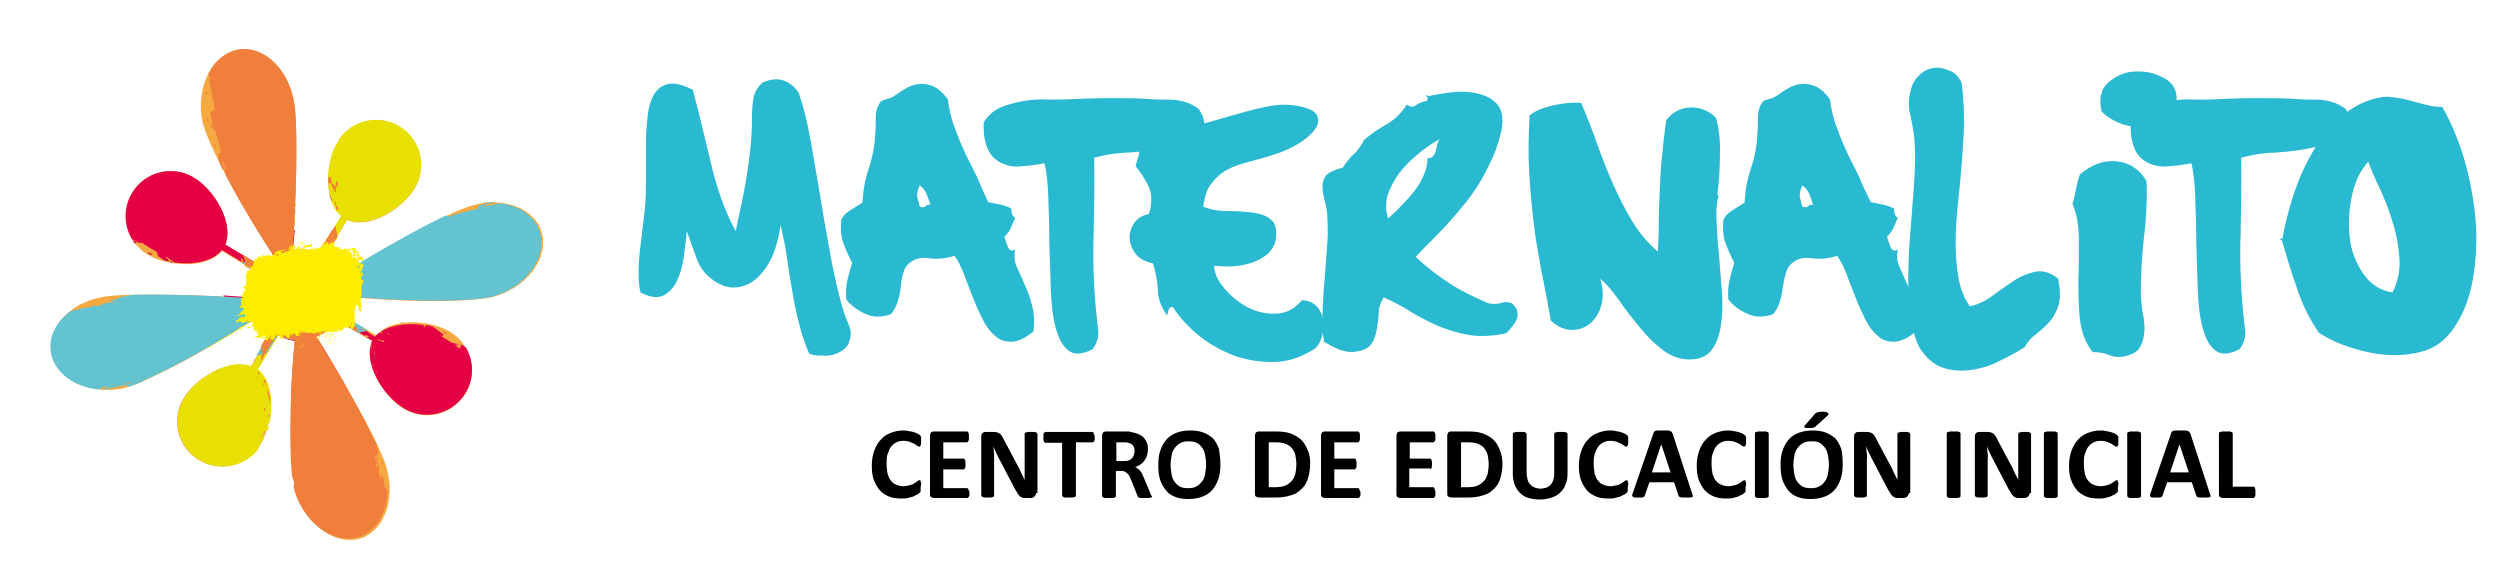 <?xml version="1.0" encoding="utf-8"?>
<!-- Generator: Adobe Illustrator 26.5.0, SVG Export Plug-In . SVG Version: 6.00 Build 0)  -->
<svg version="1.1" id="Capa_1" xmlns="http://www.w3.org/2000/svg" xmlns:xlink="http://www.w3.org/1999/xlink" x="0px" y="0px"
	 viewBox="0 0 507 115.9" style="enable-background:new 0 0 507 115.9;" xml:space="preserve">
<style type="text/css">
	.st0{fill:#29B9D1;}
	.st1{fill-rule:evenodd;clip-rule:evenodd;fill:#F7A941;}
	.st2{fill-rule:evenodd;clip-rule:evenodd;fill:#E7E000;}
	.st3{fill-rule:evenodd;clip-rule:evenodd;fill:#E50046;}
	.st4{fill-rule:evenodd;clip-rule:evenodd;fill:#63C3D1;}
	.st5{fill-rule:evenodd;clip-rule:evenodd;fill:#F07F3C;}
	.st6{fill-rule:evenodd;clip-rule:evenodd;fill:#FFED00;}
</style>
<g>
	<path d="M186.7,98.9c0,0.2,0,0.3,0,0.4s0,0.2,0,0.3c0,0.1,0,0.2-0.1,0.2c0,0.1-0.1,0.1-0.2,0.2c-0.1,0.1-0.2,0.2-0.4,0.3
		c-0.2,0.1-0.5,0.2-0.8,0.4c-0.3,0.1-0.7,0.2-1.1,0.3c-0.4,0.1-0.8,0.1-1.3,0.1c-0.9,0-1.8-0.1-2.5-0.4c-0.7-0.3-1.4-0.7-1.9-1.3
		c-0.5-0.6-0.9-1.3-1.2-2.1s-0.4-1.8-0.4-2.9c0-1.1,0.2-2.2,0.5-3s0.7-1.6,1.3-2.2c0.5-0.6,1.2-1.1,2-1.4c0.8-0.3,1.6-0.5,2.5-0.5
		c0.4,0,0.7,0,1.1,0.1s0.7,0.1,1,0.2c0.3,0.1,0.6,0.2,0.8,0.3c0.2,0.1,0.4,0.2,0.5,0.3c0.1,0.1,0.2,0.2,0.2,0.2
		c0,0.1,0.1,0.1,0.1,0.2c0,0.1,0,0.2,0,0.3c0,0.1,0,0.3,0,0.5c0,0.2,0,0.4,0,0.5s0,0.3-0.1,0.4c0,0.1-0.1,0.2-0.1,0.2
		c0,0-0.1,0.1-0.2,0.1c-0.1,0-0.2-0.1-0.4-0.2s-0.4-0.3-0.6-0.4c-0.3-0.1-0.6-0.3-0.9-0.4s-0.8-0.2-1.3-0.2c-0.5,0-1,0.1-1.4,0.3
		c-0.4,0.2-0.8,0.5-1.1,0.9s-0.5,0.9-0.7,1.5s-0.2,1.2-0.2,1.9c0,0.8,0.1,1.5,0.2,2.1c0.2,0.6,0.4,1.1,0.7,1.4
		c0.3,0.4,0.7,0.7,1.1,0.8c0.4,0.2,0.9,0.3,1.4,0.3c0.5,0,0.9-0.1,1.3-0.2c0.4-0.1,0.7-0.2,0.9-0.4c0.3-0.1,0.5-0.3,0.6-0.4
		s0.3-0.2,0.4-0.2c0.1,0,0.1,0,0.2,0s0.1,0.1,0.1,0.2c0,0.1,0,0.2,0.1,0.3S186.7,98.7,186.7,98.9z"/>
	<path d="M196.6,99.9c0,0.2,0,0.4,0,0.5c0,0.1,0,0.2-0.1,0.3s-0.1,0.1-0.1,0.2c-0.1,0-0.1,0.1-0.2,0.1h-6.8c-0.2,0-0.4-0.1-0.6-0.2
		c-0.2-0.1-0.2-0.4-0.2-0.7V88.4c0-0.3,0.1-0.5,0.2-0.7c0.2-0.1,0.3-0.2,0.6-0.2h6.7c0.1,0,0.1,0,0.2,0.1c0,0,0.1,0.1,0.1,0.2
		s0.1,0.2,0.1,0.3c0,0.1,0,0.3,0,0.5c0,0.2,0,0.4,0,0.5c0,0.1,0,0.2-0.1,0.3s-0.1,0.1-0.1,0.2c0,0-0.1,0.1-0.2,0.1h-4.8v3.3h4.1
		c0.1,0,0.1,0,0.2,0.1s0.1,0.1,0.1,0.2c0,0.1,0.1,0.2,0.1,0.3c0,0.1,0,0.3,0,0.5c0,0.2,0,0.4,0,0.5c0,0.1,0,0.2-0.1,0.3
		s-0.1,0.1-0.1,0.2s-0.1,0.1-0.2,0.1h-4.1v3.8h4.8c0.1,0,0.1,0,0.2,0.1c0.1,0,0.1,0.1,0.1,0.2c0,0.1,0.1,0.2,0.1,0.3
		C196.6,99.5,196.6,99.7,196.6,99.9z"/>
	<path d="M210.1,100c0,0.2,0,0.3-0.1,0.4c-0.1,0.1-0.1,0.2-0.2,0.3c-0.1,0.1-0.2,0.1-0.3,0.2c-0.1,0-0.3,0.1-0.4,0.1h-1.2
		c-0.2,0-0.5,0-0.6-0.1c-0.2,0-0.3-0.1-0.5-0.3c-0.1-0.1-0.3-0.3-0.4-0.5c-0.1-0.2-0.3-0.5-0.5-0.8l-3.3-6.3
		c-0.2-0.4-0.4-0.8-0.6-1.2c-0.2-0.4-0.4-0.9-0.5-1.3h0c0,0.5,0,1,0.1,1.5c0,0.5,0,1,0,1.5v7c0,0.1,0,0.1-0.1,0.2
		c0,0.1-0.1,0.1-0.2,0.1c-0.1,0-0.2,0.1-0.4,0.1c-0.2,0-0.4,0-0.6,0c-0.2,0-0.4,0-0.6,0c-0.2,0-0.3-0.1-0.4-0.1
		c-0.1,0-0.2-0.1-0.2-0.1c0-0.1-0.1-0.1-0.1-0.2V88.5c0-0.3,0.1-0.6,0.3-0.7c0.2-0.2,0.4-0.2,0.7-0.2h1.5c0.3,0,0.5,0,0.7,0.1
		c0.2,0,0.3,0.1,0.5,0.2c0.1,0.1,0.3,0.2,0.4,0.4c0.1,0.2,0.3,0.4,0.4,0.7l2.6,4.9c0.2,0.3,0.3,0.6,0.5,0.9c0.1,0.3,0.3,0.6,0.4,0.9
		c0.1,0.3,0.3,0.6,0.4,0.8c0.1,0.3,0.3,0.6,0.4,0.8h0c0-0.5,0-1,0-1.5s0-1,0-1.5v-6.3c0-0.1,0-0.1,0.1-0.2c0-0.1,0.1-0.1,0.2-0.1
		s0.2-0.1,0.4-0.1c0.2,0,0.4,0,0.6,0c0.2,0,0.4,0,0.6,0c0.2,0,0.3,0,0.4,0.1c0.1,0,0.1,0.1,0.2,0.1c0,0.1,0.1,0.1,0.1,0.2V100z"/>
	<path d="M222,88.6c0,0.2,0,0.4,0,0.5c0,0.1,0,0.3-0.1,0.3c0,0.1-0.1,0.2-0.1,0.2s-0.1,0.1-0.2,0.1h-3.4v10.8c0,0.1,0,0.1-0.1,0.2
		c0,0.1-0.1,0.1-0.2,0.1c-0.1,0-0.2,0.1-0.4,0.1c-0.2,0-0.4,0-0.7,0s-0.5,0-0.7,0c-0.2,0-0.3,0-0.4-0.1c-0.1,0-0.2-0.1-0.2-0.1
		c0-0.1-0.1-0.1-0.1-0.2V89.8h-3.4c-0.1,0-0.1,0-0.2-0.1s-0.1-0.1-0.1-0.2c0-0.1-0.1-0.2-0.1-0.3c0-0.1,0-0.3,0-0.5
		c0-0.2,0-0.4,0-0.5c0-0.1,0-0.3,0.1-0.3c0-0.1,0.1-0.1,0.1-0.2c0,0,0.1-0.1,0.2-0.1h9.5c0.1,0,0.1,0,0.2,0.1c0.1,0,0.1,0.1,0.1,0.2
		c0,0.1,0.1,0.2,0.1,0.3C222,88.3,222,88.4,222,88.6z"/>
	<path d="M233.6,100.6c0,0.1,0,0.1,0,0.2c0,0.1-0.1,0.1-0.2,0.1s-0.3,0.1-0.5,0.1s-0.5,0-0.8,0c-0.3,0-0.5,0-0.7,0
		c-0.2,0-0.3,0-0.4-0.1c-0.1,0-0.2-0.1-0.2-0.1c0-0.1-0.1-0.1-0.1-0.2l-1.2-3c-0.1-0.3-0.3-0.6-0.4-0.9s-0.3-0.5-0.5-0.7
		c-0.2-0.2-0.4-0.3-0.6-0.4c-0.2-0.1-0.5-0.1-0.8-0.1h-0.9v5.1c0,0.1,0,0.1-0.1,0.2c0,0.1-0.1,0.1-0.2,0.1s-0.2,0.1-0.4,0.1
		c-0.2,0-0.4,0-0.7,0c-0.3,0-0.5,0-0.7,0c-0.2,0-0.3,0-0.4-0.1c-0.1,0-0.2-0.1-0.2-0.1c0-0.1-0.1-0.1-0.1-0.2V88.4
		c0-0.3,0.1-0.5,0.2-0.7c0.2-0.1,0.3-0.2,0.6-0.2h3.5c0.4,0,0.6,0,0.9,0s0.4,0,0.6,0.1c0.5,0.1,1,0.2,1.5,0.4
		c0.4,0.2,0.8,0.4,1.1,0.7c0.3,0.3,0.5,0.7,0.7,1.1c0.2,0.4,0.2,0.9,0.2,1.4c0,0.4-0.1,0.9-0.2,1.2c-0.1,0.4-0.3,0.7-0.5,1
		c-0.2,0.3-0.5,0.5-0.8,0.8c-0.3,0.2-0.7,0.4-1.1,0.5c0.2,0.1,0.4,0.2,0.6,0.4c0.2,0.1,0.3,0.3,0.5,0.5c0.2,0.2,0.3,0.4,0.4,0.7
		c0.1,0.3,0.3,0.5,0.4,0.9l1.1,2.6c0.1,0.3,0.2,0.5,0.2,0.6S233.6,100.5,233.6,100.6z M230.1,91.5c0-0.4-0.1-0.8-0.3-1.1
		c-0.2-0.3-0.5-0.5-1-0.6c-0.1,0-0.3-0.1-0.5-0.1c-0.2,0-0.4,0-0.7,0h-1.2v3.8h1.4c0.4,0,0.7,0,1-0.1c0.3-0.1,0.5-0.2,0.7-0.4
		c0.2-0.2,0.3-0.4,0.4-0.6C230,92,230.1,91.8,230.1,91.5z"/>
</g>
<g>
	<path d="M247.5,94.1c0,1.1-0.1,2.1-0.4,3c-0.3,0.9-0.7,1.6-1.2,2.2c-0.5,0.6-1.2,1.1-2,1.4c-0.8,0.3-1.7,0.5-2.8,0.5
		c-1,0-2-0.1-2.7-0.4c-0.8-0.3-1.4-0.7-1.9-1.3c-0.5-0.6-0.9-1.3-1.2-2.1c-0.3-0.9-0.4-1.9-0.4-3.1c0-1.1,0.1-2.1,0.4-2.9
		c0.3-0.9,0.7-1.6,1.2-2.2c0.5-0.6,1.2-1.1,2-1.4s1.7-0.5,2.8-0.5c1,0,1.9,0.1,2.7,0.4s1.4,0.7,2,1.2c0.5,0.6,0.9,1.3,1.2,2.1
		C247.3,91.9,247.5,92.9,247.5,94.1z M244.6,94.2c0-0.7-0.1-1.3-0.2-1.9c-0.1-0.6-0.3-1.1-0.6-1.5s-0.6-0.7-1.1-1
		c-0.4-0.2-1-0.3-1.7-0.3c-0.7,0-1.2,0.1-1.7,0.4c-0.5,0.3-0.8,0.6-1.1,1s-0.5,0.9-0.6,1.5s-0.2,1.2-0.2,1.8c0,0.7,0.1,1.4,0.2,2
		c0.1,0.6,0.3,1.1,0.6,1.5s0.6,0.7,1.1,1c0.4,0.2,1,0.3,1.7,0.3c0.7,0,1.2-0.1,1.7-0.4c0.4-0.2,0.8-0.6,1.1-1
		c0.3-0.4,0.5-0.9,0.6-1.5C244.5,95.5,244.6,94.9,244.6,94.2z"/>
	<path d="M265.7,94c0,1.2-0.2,2.3-0.5,3.2c-0.3,0.9-0.8,1.6-1.4,2.1c-0.6,0.6-1.3,1-2.2,1.2c-0.9,0.3-1.9,0.4-3.1,0.4h-3.2
		c-0.2,0-0.4-0.1-0.6-0.2c-0.2-0.1-0.2-0.4-0.2-0.7V88.4c0-0.3,0.1-0.5,0.2-0.7c0.2-0.1,0.3-0.2,0.6-0.2h3.4c1.2,0,2.2,0.1,3,0.4
		c0.8,0.3,1.5,0.7,2.1,1.2c0.6,0.6,1,1.2,1.3,2C265.6,92,265.7,93,265.7,94z M262.9,94.1c0-0.6-0.1-1.2-0.2-1.8s-0.4-1-0.7-1.4
		c-0.3-0.4-0.8-0.7-1.3-0.9c-0.5-0.2-1.2-0.3-2-0.3h-1.4v9.1h1.4c0.7,0,1.4-0.1,1.9-0.3c0.5-0.2,0.9-0.5,1.3-0.9s0.6-0.9,0.8-1.5
		C262.8,95.6,262.9,94.9,262.9,94.1z"/>
	<path d="M275.9,99.9c0,0.2,0,0.4,0,0.5c0,0.1,0,0.2-0.1,0.3s-0.1,0.1-0.1,0.2c-0.1,0-0.1,0.1-0.2,0.1h-6.8c-0.2,0-0.4-0.1-0.6-0.2
		c-0.2-0.1-0.2-0.4-0.2-0.7V88.4c0-0.3,0.1-0.5,0.2-0.7c0.2-0.1,0.3-0.2,0.6-0.2h6.7c0.1,0,0.1,0,0.2,0.1c0,0,0.1,0.1,0.1,0.2
		s0.1,0.2,0.1,0.3c0,0.1,0,0.3,0,0.5c0,0.2,0,0.4,0,0.5c0,0.1,0,0.2-0.1,0.3s-0.1,0.1-0.1,0.2c0,0-0.1,0.1-0.2,0.1h-4.8v3.3h4.1
		c0.1,0,0.1,0,0.2,0.1s0.1,0.1,0.1,0.2c0,0.1,0.1,0.2,0.1,0.3c0,0.1,0,0.3,0,0.5c0,0.2,0,0.4,0,0.5c0,0.1,0,0.2-0.1,0.3
		s-0.1,0.1-0.1,0.2s-0.1,0.1-0.2,0.1h-4.1v3.8h4.8c0.1,0,0.1,0,0.2,0.1c0.1,0,0.1,0.1,0.1,0.2c0,0.1,0.1,0.2,0.1,0.3
		C275.9,99.5,275.9,99.7,275.9,99.9z"/>
	<path d="M291.1,99.9c0,0.2,0,0.4,0,0.5c0,0.1,0,0.2-0.1,0.3s-0.1,0.1-0.1,0.2c-0.1,0-0.1,0.1-0.2,0.1H284c-0.2,0-0.4-0.1-0.6-0.2
		c-0.2-0.1-0.2-0.4-0.2-0.7V88.4c0-0.3,0.1-0.5,0.2-0.7c0.2-0.1,0.3-0.2,0.6-0.2h6.7c0.1,0,0.1,0,0.2,0.1c0,0,0.1,0.1,0.1,0.2
		s0.1,0.2,0.1,0.3c0,0.1,0,0.3,0,0.5c0,0.2,0,0.4,0,0.5c0,0.1,0,0.2-0.1,0.3s-0.1,0.1-0.1,0.2c0,0-0.1,0.1-0.2,0.1h-4.8v3.3h4.1
		c0.1,0,0.1,0,0.2,0.1s0.1,0.1,0.1,0.2c0,0.1,0.1,0.2,0.1,0.3c0,0.1,0,0.3,0,0.5c0,0.2,0,0.4,0,0.5c0,0.1,0,0.2-0.1,0.3
		s-0.1,0.1-0.1,0.2S290,95,289.9,95h-4.1v3.8h4.8c0.1,0,0.1,0,0.2,0.1c0.1,0,0.1,0.1,0.1,0.2c0,0.1,0.1,0.2,0.1,0.3
		C291.1,99.5,291.1,99.7,291.1,99.9z"/>
	<path d="M304.7,94c0,1.2-0.2,2.3-0.5,3.2c-0.3,0.9-0.8,1.6-1.4,2.1c-0.6,0.6-1.3,1-2.2,1.2c-0.9,0.3-1.9,0.4-3.1,0.4h-3.2
		c-0.2,0-0.4-0.1-0.6-0.2c-0.2-0.1-0.2-0.4-0.2-0.7V88.4c0-0.3,0.1-0.5,0.2-0.7c0.2-0.1,0.3-0.2,0.6-0.2h3.4c1.2,0,2.2,0.1,3,0.4
		c0.8,0.3,1.5,0.7,2.1,1.2c0.6,0.6,1,1.2,1.3,2C304.5,92,304.7,93,304.7,94z M301.9,94.1c0-0.6-0.1-1.2-0.2-1.8
		c-0.1-0.5-0.4-1-0.7-1.4c-0.3-0.4-0.8-0.7-1.3-0.9c-0.5-0.2-1.2-0.3-2-0.3h-1.4v9.1h1.4c0.7,0,1.4-0.1,1.9-0.3
		c0.5-0.2,0.9-0.5,1.3-0.9s0.6-0.9,0.8-1.5C301.8,95.6,301.9,94.9,301.9,94.1z"/>
	<path d="M317.9,96c0,0.8-0.1,1.6-0.4,2.2c-0.2,0.7-0.6,1.2-1.1,1.7c-0.5,0.5-1.1,0.8-1.7,1s-1.5,0.4-2.4,0.4
		c-0.8,0-1.6-0.1-2.3-0.3c-0.7-0.2-1.2-0.5-1.7-1s-0.8-1-1.1-1.6c-0.2-0.6-0.4-1.4-0.4-2.2v-8.2c0-0.1,0-0.1,0.1-0.2
		c0-0.1,0.1-0.1,0.2-0.1s0.2-0.1,0.4-0.1c0.2,0,0.4,0,0.7,0c0.3,0,0.5,0,0.7,0c0.2,0,0.3,0,0.4,0.1c0.1,0,0.2,0.1,0.2,0.1
		c0,0.1,0.1,0.1,0.1,0.2v7.9c0,0.5,0.1,1,0.2,1.4s0.3,0.7,0.6,1c0.2,0.3,0.5,0.4,0.9,0.6c0.3,0.1,0.7,0.2,1.1,0.2
		c0.4,0,0.8-0.1,1.2-0.2c0.3-0.1,0.6-0.3,0.9-0.6c0.2-0.3,0.4-0.6,0.5-0.9c0.1-0.4,0.2-0.8,0.2-1.3v-8.1c0-0.1,0-0.1,0.1-0.2
		c0-0.1,0.1-0.1,0.2-0.1c0.1,0,0.2-0.1,0.4-0.1c0.2,0,0.4,0,0.7,0c0.3,0,0.5,0,0.6,0c0.2,0,0.3,0,0.4,0.1c0.1,0,0.2,0.1,0.2,0.1
		c0,0.1,0.1,0.1,0.1,0.2V96z"/>
	<path d="M330.1,98.9c0,0.2,0,0.3,0,0.4c0,0.1,0,0.2,0,0.3c0,0.1,0,0.2-0.1,0.2c0,0.1-0.1,0.1-0.2,0.2c-0.1,0.1-0.2,0.2-0.4,0.3
		c-0.2,0.1-0.5,0.2-0.8,0.4c-0.3,0.1-0.7,0.2-1.1,0.3s-0.8,0.1-1.3,0.1c-0.9,0-1.8-0.1-2.5-0.4c-0.7-0.3-1.4-0.7-1.9-1.3
		c-0.5-0.6-0.9-1.3-1.2-2.1c-0.3-0.8-0.4-1.8-0.4-2.9c0-1.1,0.2-2.2,0.5-3s0.7-1.6,1.3-2.2c0.5-0.6,1.2-1.1,2-1.4
		c0.8-0.3,1.6-0.5,2.5-0.5c0.4,0,0.7,0,1.1,0.1c0.3,0.1,0.7,0.1,1,0.2c0.3,0.1,0.6,0.2,0.8,0.3c0.2,0.1,0.4,0.2,0.5,0.3
		c0.1,0.1,0.2,0.2,0.2,0.2c0,0.1,0.1,0.1,0.1,0.2c0,0.1,0,0.2,0,0.3c0,0.1,0,0.3,0,0.5c0,0.2,0,0.4,0,0.5c0,0.1,0,0.3-0.1,0.4
		c0,0.1-0.1,0.2-0.1,0.2c0,0-0.1,0.1-0.2,0.1c-0.1,0-0.2-0.1-0.4-0.2s-0.4-0.3-0.6-0.4c-0.3-0.1-0.6-0.3-0.9-0.4s-0.8-0.2-1.3-0.2
		c-0.5,0-1,0.1-1.4,0.3c-0.4,0.2-0.8,0.5-1.1,0.9c-0.3,0.4-0.5,0.9-0.7,1.5s-0.2,1.2-0.2,1.9c0,0.8,0.1,1.5,0.2,2.1
		c0.2,0.6,0.4,1.1,0.7,1.4c0.3,0.4,0.7,0.7,1.1,0.8c0.4,0.2,0.9,0.3,1.4,0.3c0.5,0,0.9-0.1,1.3-0.2c0.4-0.1,0.7-0.2,0.9-0.4
		c0.3-0.1,0.5-0.3,0.6-0.4c0.2-0.1,0.3-0.2,0.4-0.2c0.1,0,0.1,0,0.2,0c0,0,0.1,0.1,0.1,0.2c0,0.1,0,0.2,0.1,0.3
		S330.1,98.7,330.1,98.9z"/>
	<path d="M343.1,99.9c0.1,0.2,0.1,0.4,0.2,0.6c0,0.1,0,0.3-0.1,0.3s-0.2,0.1-0.4,0.1c-0.2,0-0.5,0-0.8,0c-0.4,0-0.6,0-0.8,0
		c-0.2,0-0.3,0-0.5-0.1c-0.1,0-0.2-0.1-0.2-0.1c0-0.1-0.1-0.1-0.1-0.2l-0.9-2.7h-5l-0.9,2.6c0,0.1-0.1,0.2-0.1,0.2
		c0,0.1-0.1,0.1-0.2,0.2c-0.1,0-0.2,0.1-0.4,0.1s-0.4,0-0.7,0c-0.3,0-0.6,0-0.7,0c-0.2,0-0.3-0.1-0.4-0.2c-0.1-0.1-0.1-0.2-0.1-0.3
		c0-0.1,0.1-0.3,0.2-0.6l4.1-11.9c0-0.1,0.1-0.2,0.1-0.3c0.1-0.1,0.1-0.1,0.3-0.2s0.3-0.1,0.5-0.1c0.2,0,0.5,0,0.9,0
		c0.4,0,0.7,0,1,0c0.2,0,0.4,0,0.6,0.1s0.2,0.1,0.3,0.2c0.1,0.1,0.1,0.2,0.2,0.3L343.1,99.9z M336.9,90.1L336.9,90.1l-1.9,5.7h3.8
		L336.9,90.1z"/>
</g>
<g>
	<path d="M354,98.9c0,0.2,0,0.3,0,0.4c0,0.1,0,0.2,0,0.3c0,0.1,0,0.2-0.1,0.2c0,0.1-0.1,0.1-0.2,0.2c-0.1,0.1-0.2,0.2-0.4,0.3
		c-0.2,0.1-0.5,0.2-0.8,0.4c-0.3,0.1-0.7,0.2-1.1,0.3s-0.8,0.1-1.3,0.1c-0.9,0-1.8-0.1-2.5-0.4c-0.7-0.3-1.4-0.7-1.9-1.3
		c-0.5-0.6-0.9-1.3-1.2-2.1c-0.3-0.8-0.4-1.8-0.4-2.9c0-1.1,0.2-2.2,0.5-3s0.7-1.6,1.3-2.2c0.5-0.6,1.2-1.1,2-1.4
		c0.8-0.3,1.6-0.5,2.5-0.5c0.4,0,0.7,0,1.1,0.1c0.3,0.1,0.7,0.1,1,0.2c0.3,0.1,0.6,0.2,0.8,0.3c0.2,0.1,0.4,0.2,0.5,0.3
		c0.1,0.1,0.2,0.2,0.2,0.2c0,0.1,0.1,0.1,0.1,0.2c0,0.1,0,0.2,0,0.3c0,0.1,0,0.3,0,0.5c0,0.2,0,0.4,0,0.5c0,0.1,0,0.3-0.1,0.4
		c0,0.1-0.1,0.2-0.1,0.2c0,0-0.1,0.1-0.2,0.1c-0.1,0-0.2-0.1-0.4-0.2s-0.4-0.3-0.6-0.4c-0.3-0.1-0.6-0.3-0.9-0.4s-0.8-0.2-1.3-0.2
		c-0.5,0-1,0.1-1.4,0.3c-0.4,0.2-0.8,0.5-1.1,0.9c-0.3,0.4-0.5,0.9-0.7,1.5s-0.2,1.2-0.2,1.9c0,0.8,0.1,1.5,0.2,2.1
		c0.2,0.6,0.4,1.1,0.7,1.4c0.3,0.4,0.7,0.7,1.1,0.8c0.4,0.2,0.9,0.3,1.4,0.3c0.5,0,0.9-0.1,1.3-0.2c0.4-0.1,0.7-0.2,0.9-0.4
		c0.3-0.1,0.5-0.3,0.6-0.4c0.2-0.1,0.3-0.2,0.4-0.2c0.1,0,0.1,0,0.2,0c0,0,0.1,0.1,0.1,0.2c0,0.1,0,0.2,0.1,0.3S354,98.7,354,98.9z"
		/>
	<path d="M358.7,100.6c0,0.1,0,0.1-0.1,0.2c0,0.1-0.1,0.1-0.2,0.1c-0.1,0-0.2,0.1-0.4,0.1c-0.2,0-0.4,0-0.7,0c-0.3,0-0.5,0-0.7,0
		c-0.2,0-0.3,0-0.4-0.1c-0.1,0-0.2-0.1-0.2-0.1c0-0.1-0.1-0.1-0.1-0.2V87.9c0-0.1,0-0.1,0.1-0.2c0-0.1,0.1-0.1,0.2-0.1
		s0.2-0.1,0.4-0.1c0.2,0,0.4,0,0.7,0c0.3,0,0.5,0,0.7,0c0.2,0,0.3,0,0.4,0.1c0.1,0,0.2,0.1,0.2,0.1c0,0.1,0.1,0.1,0.1,0.2V100.6z"/>
	<path d="M373.7,94.1c0,1.1-0.1,2.1-0.4,3c-0.3,0.9-0.7,1.6-1.2,2.2s-1.2,1.1-2,1.4c-0.8,0.3-1.7,0.5-2.8,0.5c-1,0-2-0.1-2.7-0.4
		c-0.8-0.3-1.4-0.7-1.9-1.3s-0.9-1.3-1.2-2.1c-0.3-0.9-0.4-1.9-0.4-3.1c0-1.1,0.1-2.1,0.4-2.9c0.3-0.9,0.7-1.6,1.2-2.2
		c0.5-0.6,1.2-1.1,2-1.4s1.7-0.5,2.8-0.5c1,0,1.9,0.1,2.7,0.4s1.4,0.7,2,1.2c0.5,0.6,0.9,1.3,1.2,2.1
		C373.6,91.9,373.7,92.9,373.7,94.1z M370.9,94.2c0-0.7-0.1-1.3-0.2-1.9c-0.1-0.6-0.3-1.1-0.6-1.5s-0.6-0.7-1.1-1s-1-0.3-1.7-0.3
		c-0.7,0-1.2,0.1-1.7,0.4c-0.5,0.3-0.8,0.6-1.1,1c-0.3,0.4-0.5,0.9-0.6,1.5s-0.2,1.2-0.2,1.8c0,0.7,0.1,1.4,0.2,2
		c0.1,0.6,0.3,1.1,0.6,1.5c0.3,0.4,0.6,0.7,1.1,1c0.4,0.2,1,0.3,1.7,0.3s1.2-0.1,1.7-0.4c0.5-0.2,0.8-0.6,1.1-1
		c0.3-0.4,0.5-0.9,0.6-1.5C370.8,95.5,370.9,94.9,370.9,94.2z M368.1,83.9c0.1-0.1,0.2-0.2,0.3-0.2c0.1-0.1,0.2-0.1,0.3-0.1
		c0.1,0,0.3-0.1,0.4-0.1s0.4,0,0.6,0c0.3,0,0.6,0,0.7,0.1s0.3,0.1,0.4,0.2s0.1,0.1,0,0.2c0,0.1-0.1,0.2-0.2,0.3l-2.3,2.1
		c-0.1,0.1-0.1,0.1-0.2,0.2c-0.1,0-0.2,0.1-0.3,0.1c-0.1,0-0.2,0.1-0.4,0.1s-0.3,0-0.5,0c-0.2,0-0.4,0-0.6,0c-0.1,0-0.2-0.1-0.3-0.1
		c-0.1,0-0.1-0.1-0.1-0.2c0-0.1,0.1-0.2,0.1-0.2L368.1,83.9z"/>
	<path d="M387.1,100c0,0.2,0,0.3-0.1,0.4c-0.1,0.1-0.1,0.2-0.2,0.3s-0.2,0.1-0.3,0.2c-0.1,0-0.3,0.1-0.4,0.1h-1.2
		c-0.2,0-0.5,0-0.6-0.1s-0.3-0.1-0.5-0.3c-0.1-0.1-0.3-0.3-0.4-0.5c-0.1-0.2-0.3-0.5-0.5-0.8l-3.3-6.3c-0.2-0.4-0.4-0.8-0.6-1.2
		c-0.2-0.4-0.4-0.9-0.5-1.3h0c0,0.5,0,1,0.1,1.5s0,1,0,1.5v7c0,0.1,0,0.1-0.1,0.2c0,0.1-0.1,0.1-0.2,0.1c-0.1,0-0.2,0.1-0.4,0.1
		c-0.2,0-0.4,0-0.6,0c-0.2,0-0.4,0-0.6,0c-0.2,0-0.3-0.1-0.4-0.1s-0.2-0.1-0.2-0.1c0-0.1-0.1-0.1-0.1-0.2V88.5
		c0-0.3,0.1-0.6,0.3-0.7c0.2-0.2,0.4-0.2,0.7-0.2h1.5c0.3,0,0.5,0,0.7,0.1c0.2,0,0.3,0.1,0.5,0.2c0.1,0.1,0.3,0.2,0.4,0.4
		c0.1,0.2,0.3,0.4,0.4,0.7l2.6,4.9c0.2,0.3,0.3,0.6,0.5,0.9c0.1,0.3,0.3,0.6,0.4,0.9c0.1,0.3,0.3,0.6,0.4,0.8
		c0.1,0.3,0.3,0.6,0.4,0.8h0c0-0.5,0-1,0-1.5s0-1,0-1.5v-6.3c0-0.1,0-0.1,0.1-0.2c0-0.1,0.1-0.1,0.2-0.1c0.1,0,0.2-0.1,0.4-0.1
		c0.2,0,0.4,0,0.6,0c0.2,0,0.4,0,0.6,0c0.2,0,0.3,0,0.4,0.1c0.1,0,0.1,0.1,0.2,0.1c0,0.1,0.1,0.1,0.1,0.2V100z"/>
	<path d="M397.6,100.6c0,0.1,0,0.1-0.1,0.2c0,0.1-0.1,0.1-0.2,0.1c-0.1,0-0.2,0.1-0.4,0.1c-0.2,0-0.4,0-0.7,0c-0.3,0-0.5,0-0.7,0
		c-0.2,0-0.3,0-0.4-0.1c-0.1,0-0.2-0.1-0.2-0.1c0-0.1-0.1-0.1-0.1-0.2V87.9c0-0.1,0-0.1,0.1-0.2c0-0.1,0.1-0.1,0.2-0.1
		s0.2-0.1,0.4-0.1c0.2,0,0.4,0,0.7,0c0.3,0,0.5,0,0.7,0c0.2,0,0.3,0,0.4,0.1c0.1,0,0.2,0.1,0.2,0.1c0,0.1,0.1,0.1,0.1,0.2V100.6z"/>
	<path d="M411.6,100c0,0.2,0,0.3-0.1,0.4c-0.1,0.1-0.1,0.2-0.2,0.3s-0.2,0.1-0.3,0.2c-0.1,0-0.3,0.1-0.4,0.1h-1.2
		c-0.2,0-0.5,0-0.6-0.1s-0.3-0.1-0.5-0.3c-0.1-0.1-0.3-0.3-0.4-0.5c-0.1-0.2-0.3-0.5-0.5-0.8l-3.3-6.3c-0.2-0.4-0.4-0.8-0.6-1.2
		c-0.2-0.4-0.4-0.9-0.5-1.3h0c0,0.5,0,1,0.1,1.5s0,1,0,1.5v7c0,0.1,0,0.1-0.1,0.2c0,0.1-0.1,0.1-0.2,0.1c-0.1,0-0.2,0.1-0.4,0.1
		c-0.2,0-0.4,0-0.6,0c-0.2,0-0.4,0-0.6,0c-0.2,0-0.3-0.1-0.4-0.1s-0.2-0.1-0.2-0.1c0-0.1-0.1-0.1-0.1-0.2V88.5
		c0-0.3,0.1-0.6,0.3-0.7c0.2-0.2,0.4-0.2,0.7-0.2h1.5c0.3,0,0.5,0,0.7,0.1c0.2,0,0.3,0.1,0.5,0.2c0.1,0.1,0.3,0.2,0.4,0.4
		c0.1,0.2,0.3,0.4,0.4,0.7l2.6,4.9c0.2,0.3,0.3,0.6,0.5,0.9c0.1,0.3,0.3,0.6,0.4,0.9c0.1,0.3,0.3,0.6,0.4,0.8
		c0.1,0.3,0.3,0.6,0.4,0.8h0c0-0.5,0-1,0-1.5s0-1,0-1.5v-6.3c0-0.1,0-0.1,0.1-0.2c0-0.1,0.1-0.1,0.2-0.1c0.1,0,0.2-0.1,0.4-0.1
		c0.2,0,0.4,0,0.6,0c0.2,0,0.4,0,0.6,0c0.2,0,0.3,0,0.4,0.1c0.1,0,0.1,0.1,0.2,0.1c0,0.1,0.1,0.1,0.1,0.2V100z"/>
	<path d="M417.3,100.6c0,0.1,0,0.1-0.1,0.2c0,0.1-0.1,0.1-0.2,0.1c-0.1,0-0.2,0.1-0.4,0.1c-0.2,0-0.4,0-0.7,0c-0.3,0-0.5,0-0.7,0
		c-0.2,0-0.3,0-0.4-0.1c-0.1,0-0.2-0.1-0.2-0.1c0-0.1-0.1-0.1-0.1-0.2V87.9c0-0.1,0-0.1,0.1-0.2c0-0.1,0.1-0.1,0.2-0.1
		s0.2-0.1,0.4-0.1c0.2,0,0.4,0,0.7,0c0.3,0,0.5,0,0.7,0c0.2,0,0.3,0,0.4,0.1c0.1,0,0.2,0.1,0.2,0.1c0,0.1,0.1,0.1,0.1,0.2V100.6z"/>
	<path d="M429.5,98.9c0,0.2,0,0.3,0,0.4c0,0.1,0,0.2,0,0.3c0,0.1,0,0.2-0.1,0.2c0,0.1-0.1,0.1-0.2,0.2c-0.1,0.1-0.2,0.2-0.4,0.3
		c-0.2,0.1-0.5,0.2-0.8,0.4c-0.3,0.1-0.7,0.2-1.1,0.3s-0.8,0.1-1.3,0.1c-0.9,0-1.8-0.1-2.5-0.4c-0.7-0.3-1.4-0.7-1.9-1.3
		c-0.5-0.6-0.9-1.3-1.2-2.1c-0.3-0.8-0.4-1.8-0.4-2.9c0-1.1,0.2-2.2,0.5-3s0.7-1.6,1.3-2.2c0.5-0.6,1.2-1.1,2-1.4
		c0.8-0.3,1.6-0.5,2.5-0.5c0.4,0,0.7,0,1.1,0.1c0.3,0.1,0.7,0.1,1,0.2c0.3,0.1,0.6,0.2,0.8,0.3c0.2,0.1,0.4,0.2,0.5,0.3
		c0.1,0.1,0.2,0.2,0.2,0.2c0,0.1,0.1,0.1,0.1,0.2c0,0.1,0,0.2,0,0.3c0,0.1,0,0.3,0,0.5c0,0.2,0,0.4,0,0.5c0,0.1,0,0.3-0.1,0.4
		c0,0.1-0.1,0.2-0.1,0.2c0,0-0.1,0.1-0.2,0.1c-0.1,0-0.2-0.1-0.4-0.2s-0.4-0.3-0.6-0.4c-0.3-0.1-0.6-0.3-0.9-0.4s-0.8-0.2-1.3-0.2
		c-0.5,0-1,0.1-1.4,0.3c-0.4,0.2-0.8,0.5-1.1,0.9c-0.3,0.4-0.5,0.9-0.7,1.5s-0.2,1.2-0.2,1.9c0,0.8,0.1,1.5,0.2,2.1
		c0.2,0.6,0.4,1.1,0.7,1.4c0.3,0.4,0.7,0.7,1.1,0.8c0.4,0.2,0.9,0.3,1.4,0.3c0.5,0,0.9-0.1,1.3-0.2c0.4-0.1,0.7-0.2,0.9-0.4
		c0.3-0.1,0.5-0.3,0.6-0.4c0.2-0.1,0.3-0.2,0.4-0.2c0.1,0,0.1,0,0.2,0c0,0,0.1,0.1,0.1,0.2c0,0.1,0,0.2,0.1,0.3
		S429.5,98.7,429.5,98.9z"/>
	<path d="M434.2,100.6c0,0.1,0,0.1-0.1,0.2c0,0.1-0.1,0.1-0.2,0.1c-0.1,0-0.2,0.1-0.4,0.1c-0.2,0-0.4,0-0.7,0c-0.3,0-0.5,0-0.7,0
		c-0.2,0-0.3,0-0.4-0.1c-0.1,0-0.2-0.1-0.2-0.1c0-0.1-0.1-0.1-0.1-0.2V87.9c0-0.1,0-0.1,0.1-0.2c0-0.1,0.1-0.1,0.2-0.1
		s0.2-0.1,0.4-0.1c0.2,0,0.4,0,0.7,0c0.3,0,0.5,0,0.7,0c0.2,0,0.3,0,0.4,0.1c0.1,0,0.2,0.1,0.2,0.1c0,0.1,0.1,0.1,0.1,0.2V100.6z"/>
	<path d="M448.1,99.9c0.1,0.2,0.1,0.4,0.2,0.6c0,0.1,0,0.3-0.1,0.3s-0.2,0.1-0.4,0.1c-0.2,0-0.5,0-0.8,0c-0.4,0-0.6,0-0.8,0
		c-0.2,0-0.3,0-0.5-0.1c-0.1,0-0.2-0.1-0.2-0.1c0-0.1-0.1-0.1-0.1-0.2l-0.9-2.7h-5l-0.9,2.6c0,0.1-0.1,0.2-0.1,0.2
		c0,0.1-0.1,0.1-0.2,0.2c-0.1,0-0.2,0.1-0.4,0.1s-0.4,0-0.7,0c-0.3,0-0.6,0-0.7,0c-0.2,0-0.3-0.1-0.4-0.2c-0.1-0.1-0.1-0.2-0.1-0.3
		c0-0.1,0.1-0.3,0.2-0.6l4.1-11.9c0-0.1,0.1-0.2,0.1-0.3c0.1-0.1,0.1-0.1,0.3-0.2s0.3-0.1,0.5-0.1c0.2,0,0.5,0,0.9,0
		c0.4,0,0.7,0,1,0c0.2,0,0.4,0,0.6,0.1s0.2,0.1,0.3,0.2c0.1,0.1,0.1,0.2,0.2,0.3L448.1,99.9z M442,90.1L442,90.1l-1.9,5.7h3.8
		L442,90.1z"/>
	<path d="M457.4,99.8c0,0.2,0,0.4,0,0.5c0,0.1,0,0.3-0.1,0.4c0,0.1-0.1,0.2-0.1,0.2s-0.1,0.1-0.2,0.1h-6.2c-0.2,0-0.4-0.1-0.6-0.2
		c-0.2-0.1-0.2-0.4-0.2-0.7V87.9c0-0.1,0-0.1,0.1-0.2c0-0.1,0.1-0.1,0.2-0.1c0.1,0,0.2-0.1,0.4-0.1c0.2,0,0.4,0,0.7,0
		c0.3,0,0.5,0,0.7,0c0.2,0,0.3,0,0.4,0.1c0.1,0,0.2,0.1,0.2,0.1c0,0.1,0.1,0.1,0.1,0.2v10.8h4.2c0.1,0,0.1,0,0.2,0.1
		s0.1,0.1,0.1,0.2c0,0.1,0.1,0.2,0.1,0.3C457.4,99.4,457.4,99.6,457.4,99.8z"/>
</g>
<g>
	<path class="st0" d="M164.1,71.7c-0.8-1.8-1.5-3.8-2-5.9c-0.6-2.1-1-4.3-1.4-6.6c-0.4-2.3-0.8-4.6-1.1-6.9
		c-0.3-2.3-0.8-4.5-1.3-6.7c-0.3,2.3-0.8,4.3-1.6,6.2c-0.8,1.9-1.9,3.4-3.2,4.6c-1.3,1.2-2.8,1.8-4.4,1.9c-1.6,0.1-3.3-0.5-5-1.9
		c-1.3-1-2.3-2.4-2.9-4.2c-0.6-1.7-1.3-3.5-1.9-5.3c-0.2,1.6-0.4,3.3-0.6,5.1c-0.3,1.9-0.7,3.5-1.4,4.9c-0.6,1.4-1.6,2.4-2.7,3
		c-1.2,0.6-2.8,0.4-4.7-0.6c-0.3-1.1-0.4-2.4-0.4-4c0-1.5,0.1-3.1,0.3-4.7c0.2-1.6,0.4-3.3,0.6-5c0.2-1.7,0.4-3.3,0.5-4.7
		c0.1-1.8,0.1-3.8,0.1-6c0-2.2,0-4.2,0-6.2c0-2,0.2-3.9,0.4-5.6c0.2-1.7,0.7-3.1,1.4-4.2c0.7-1,1.6-1.7,2.9-1.9
		c1.2-0.2,2.8,0.2,4.8,1.2c1.3,4.9,2.5,9.9,3.7,15c1.2,5.1,2.8,9.6,5,13.7c0.3-1.6,0.7-3.3,1.1-5.2c0.4-1.9,0.8-3.9,1.1-5.8
		c0.3-2,0.6-4,0.8-6c0.2-2,0.3-4,0.3-5.8c0-1.6,0.1-3.1,0.3-4.2c0.2-1.2,0.8-2.2,1.9-3.2c1.7-0.7,3.2-0.8,4.4-0.3
		c1.2,0.5,2.2,1.3,2.9,2.5c1,2.9,1.8,6.2,2.4,9.7c0.6,3.6,1.3,7.2,1.9,11c0.6,3.8,1.3,7.6,2,11.5c0.7,3.9,1.5,7.6,2.5,11.1
		c0.3,1,0.6,2,1.1,3.1c0.5,1.1,0.7,2,0.6,2.7c-0.1,1-0.4,1.9-1,2.5c-0.6,0.6-1.3,1-2.1,1.3c-0.8,0.3-1.7,0.4-2.7,0.3
		C165.6,72.2,164.8,72,164.1,71.7z"/>
</g>
<g>
	<path class="st0" d="M200.4,41c0.9,0.2,1.7,0.3,2.5,0.5c0.8,0.2,1.5,0.4,2.2,0.8c0,1.1,0.3,1.7,0.8,1.8c-0.3,0.7-0.6,1.4-0.9,2.1
		c-0.3,0.7-0.8,1.3-1.3,1.8c0.2,0.7,0.4,1.4,0.7,2.1c0.3,0.7,0.8,0.9,1.5,0.5c-0.3,1.2-0.2,2.4,0.3,3.5c0.5,1.1,1,2.3,1.6,3.6
		c0.6,1.3,1.1,2.6,1.5,4.2c0.4,1.5,0.5,3.3,0.3,5.3c-1.7,1.4-3.2,2.1-4.5,2.1c-1.3,0-2.4-0.3-3.3-1.2c-1-0.8-1.8-1.9-2.5-3.3
		c-0.7-1.4-1.4-2.9-2-4.5c-0.6-1.6-1.3-3.2-1.8-4.7c-0.6-1.5-1.2-2.7-1.9-3.7c-1.7,0.5-3.4,0.7-4.9,0.5c-1.5-0.2-2.7-0.1-3.6,0.5
		c-0.9,0.5-1.5,1.2-1.8,2.1c-0.3,0.9-0.5,1.8-0.6,2.9s-0.3,2.1-0.6,3.1c-0.3,1-0.7,1.9-1.4,2.7c-1.9,0.7-3.7,0.7-5.3-0.1
		c-1.6-0.7-2.9-1.7-3.8-2.9c-0.1-1.6,0-2.9,0.3-4.1c0.3-1.2,0.6-2.3,0.9-3.3c-0.6-1.2-1.2-2.5-1.7-3.8c-0.5-1.3-0.7-2.9-0.5-4.9
		c0.4-0.9,1.1-1.5,1.9-2c0.8-0.5,1.6-1,2.4-1.5c0.1-2.3,0.5-4.6,1.3-7c0.8-2.4,1.2-4.7,1.3-7c0.1-1,0.1-2.1,0.1-3.3
		c0-1.2,0.3-2.2,1-3.2c0.2-0.2,0.6-0.3,1.2-0.5c0.6-0.1,1.2-0.4,1.8-0.8c0.8-0.6,1.6-1.1,2.5-1.6c0.9-0.4,1.8-0.7,2.7-0.7
		c0.9,0,1.8,0.2,2.7,0.6c0.9,0.5,1.8,1.3,2.7,2.5c0.3,2.3,0.8,4.3,1.5,6c0.6,1.8,1.4,3.5,2.1,5.1c0.8,1.6,1.6,3.2,2.4,4.8
		C198.9,37.8,199.7,39.4,200.4,41z M186.5,41.9c0.6,0.2,1,0.2,1.2-0.1c0.2-0.2,0.5-0.3,1-0.3c-0.3-0.8-0.5-1.5-0.8-2.2
		c-0.3-0.7-0.8-1.3-1.4-1.7c-0.4,1-0.6,1.7-0.5,2.3C186.2,40.6,186.4,41.2,186.5,41.9z"/>
</g>
<g>
	<path class="st0" d="M244.3,25.4c-1.2,1.6-2.7,2.8-4.5,3.5c-1.8,0.7-3.7,1.2-5.8,1.5c-2,0.3-4.1,0.5-6.2,0.6
		c-2.1,0.1-4.1,0.5-5.9,1c0.1,4.9,0,10.1-0.1,15.3c-0.2,5.3,0,10.3,0.4,14.9c0.2,1.6,0.3,3.2,0.5,4.6s-0.2,2.8-1.1,4
		c-2.1,1.1-3.7,1.2-4.9,0.3c-1.2-0.9-2-2.4-2.6-4.6c-0.6-2.2-0.9-4.8-1-7.9c-0.1-3.1-0.2-6.2-0.3-9.4c0-3.2-0.1-6.2-0.2-9
		c-0.1-2.9-0.3-5.2-0.8-7.1c-1.5,0.3-2.9,0.5-4.4,0.6c-1.5,0.2-2.8,0-4-0.5c-1.2-0.5-2.2-1.3-2.9-2.6c-0.7-1.3-1.1-3.2-1-5.8
		c0.9-1.4,2-2.4,3.4-3c1.4-0.6,3-1,4.6-1.3c1.6-0.3,3.3-0.4,5-0.3c1.7,0,3.3,0,4.9-0.1c2.4-0.1,5-0.2,7.9-0.2c2.8,0,5.5,0,8,0.2
		c1.2,0.1,2.4,0.1,3.7,0.1c1.3,0,2.4,0.2,3.4,0.5c1,0.3,1.9,0.8,2.7,1.4C243.7,23,244.2,24,244.3,25.4z"/>
</g>
<g>
	<path class="st0" d="M244,41.9c1.4,0.6,3,0.9,4.8,0.9s3.5,0.1,5.1,0.3c1.6,0.2,2.9,0.6,3.8,1.4c1,0.7,1.3,2.1,1,4.2
		c-0.2,1-0.7,1.9-1.5,2.7c-0.8,0.7-1.8,1.3-3.1,1.8c-1.2,0.4-2.5,0.7-3.9,0.8c-1.4,0.1-2.7,0-4-0.1c0.1,1.6,0.8,3.1,2.2,4.7
		c1.4,1.6,3,2.9,4.8,3.8c1.8,0.9,3.7,1.3,5.7,1.2c2-0.1,3.7-1,5.1-2.7c1.2,0,2.2,0.4,2.9,1.1c0.7,0.7,1.2,1.6,1.4,2.7
		c0.2,1,0.1,2.1-0.1,3.2c-0.3,1.1-0.7,2-1.4,2.7c-2.6,1.7-5.3,2.7-8.1,2.8c-2.8,0.1-5.5-0.3-8.2-1.2c-2.6-1-5.1-2.3-7.3-4.1
		c-2.2-1.8-4-3.7-5.3-5.8c-0.5-0.1-0.8,0.1-0.9,0.5c-0.1,0.4-0.2,0.8-0.3,1.2c-1.2-1.7-1.9-3.5-1.9-5.3c-0.1-1.8-0.4-3.5-1-5.3
		c-1.5-0.3-2.6-0.9-3.4-1.8c-0.8-1-1.2-2-1.3-3.1c-0.1-1.1,0.2-2.1,0.8-3.1c0.6-1,1.6-1.7,3.1-2c0.7-2.3,0.6-4.1-0.1-5.7
		c-0.8-1.5-1.6-2.8-2.6-4c0.2-0.7,0.3-1.3,0.5-1.8c0.2-0.5,0.3-1.2,0.3-1.9c0.9-0.4,1.7-0.9,2.5-1.4c0.8-0.5,1.5-1.2,2.1-1.9
		c1.7,0,3.8-0.3,6.2-1c2.4-0.7,4.8-1.4,7.3-2.1c2.5-0.7,4.9-1.4,7.3-1.9c2.4-0.5,4.4-0.6,6.2-0.3c2.5,0.4,4,1.1,4.4,2
		c0.4,0.9,0.3,1.9-0.5,2.9c-0.7,1-1.9,2-3.4,2.9s-3.1,1.6-4.7,2.1c-1.8,0.6-3.6,1.1-5.2,1.5c-1.6,0.4-3.1,0.9-4.4,1.6
		c-1.3,0.7-2.3,1.6-3.2,2.8C244.8,38.2,244.3,39.9,244,41.9z"/>
</g>
<g>
	<path class="st0" d="M289.2,19.5c0.1-0.2,0.2-0.2,0.3-0.2c0.1,0,0.1,0.1,0.1,0.2c1.6-0.3,3.2-0.6,4.9-0.8c1.7-0.2,3.4-0.1,4.9,0.2
		c1.5,0.3,2.8,0.9,3.8,1.8c1,0.9,1.5,2.1,1.5,3.8c0,1.6-0.5,3.6-1.4,6c-0.9,2.3-2,4.5-3.2,6.5c-1,1.6-2,3.1-3.2,4.5
		c-1.2,1.5-2.4,2.9-3.6,4.2c-1.2,1.3-2.4,2.5-3.5,3.6c-1.1,1.1-2,2-2.7,2.8c2,1.9,4.2,3.6,6.6,5.2c2.4,1.6,5.1,2.9,8.1,4.2
		c1.1,0.2,2,0.2,2.7-0.1c0.7-0.2,1.4-0.2,2.1,0.1c0.6,0.5,1,1.1,1.1,1.6c0.1,0.6,0.1,1.1-0.1,1.6c-0.2,0.5-0.5,1-1,1.6
		s-0.8,1-1.2,1.3c-2.9,0.6-5.4,0.7-7.7,0.3c-2.3-0.4-4.4-1.1-6.3-1.9c-1.9-0.9-3.8-1.8-5.5-2.9c-1.7-1.1-3.5-2-5.3-2.8
		c-0.6,1-1,2-1,3.2c-0.1,1.2-0.2,2.3-0.4,3.4c-0.2,1.1-0.5,2-1.1,2.9c-0.6,0.8-1.6,1.3-3.1,1.5c-1.2,0.2-2.3,0-3.4-0.4
		c-1-0.4-2.1-1-3.1-1.6c-0.3-1.8-0.3-3.8-0.3-5.9c0.1-2.1,0.2-4.3,0.4-6.4c0.2-2.2,0.3-4.3,0.5-6.5c0.2-2.2,0.2-4.2,0.1-6.2
		c0-1.1-0.2-2.3-0.5-3.4c-0.3-1.1-0.5-2.1-0.5-3.1s0.3-1.7,0.8-2.3c0.6-0.6,1.7-1.1,3.3-1.5c0.8-1.2,1.5-2.1,2.3-2.8
		c0.7-0.6,1.4-1.6,2.1-2.9c1.5-1.2,3-2.3,4.7-3.2c1.6-1,2.9-2.3,3.9-3.9c0.7,0.5,1.3,0.6,1.9,0.1c0.6-0.4,1.3-0.7,2.1-0.8
		C289.7,19.8,289.5,19.6,289.2,19.5z M281.5,44.3c0.9-0.8,1.8-1.6,2.7-2.6c1-1,1.8-1.9,2.6-2.9c0.8-1,1.4-2.1,1.9-3.2
		c0.5-1.1,0.8-2.3,0.8-3.5c0.6,0,1-0.2,1.2-0.5c0.2-0.3,0.4-0.7,0.5-1.1c0.1-0.4,0.2-0.9,0.3-1.3c0.1-0.4,0.3-0.8,0.5-1
		c-1.6,0.9-3.1,1.9-4.5,3.1c-1.5,1.2-2.7,2.5-3.8,3.9c-1,1.4-1.8,2.9-2.3,4.4C281,41.2,281,42.7,281.5,44.3z"/>
</g>
<g>
	<path class="st0" d="M324.5,56.5c0.6,1.8,0.7,3.6,0.3,5.2c-0.4,1.6-1.2,2.9-2.2,3.8c-1,0.9-2.3,1.4-3.8,1.4c-1.5,0-2.9-0.6-4.3-1.9
		c-0.6-3.4-1.2-6.7-1.9-10c-0.6-3.3-1.2-6.6-1.6-10c-0.4-3.4-0.7-6.8-0.9-10.4c-0.2-3.6-0.1-7.3,0.1-11.2c1.2-1,2.9-1.6,5-2.1
		c2.1-0.4,4-0.6,5.5-0.4c1.1,2.7,2.2,5.4,3.2,8.3c1,2.8,2.1,5.6,3.3,8.3c1.2,2.7,2.5,5.2,3.9,7.5s3.1,4.3,5.1,6
		c0.1-1.6,0.2-3.6,0.2-5.7c0-2.2,0.1-4.4,0.2-6.8c0.1-2.3,0.2-4.7,0.5-7.1c0.2-2.4,0.5-4.7,0.8-7c1.2-1.6,2.8-2.5,4.8-2.6
		c2-0.1,3.8,0.6,5.3,2.1c0.6,2.1,0.9,4.6,0.8,7.5c0,2.9-0.2,5.6-0.5,7.9c0,0.3,0.1,0.5,0.2,0.4c0.1-0.1,0.2-0.2,0.2-0.4
		c-0.5,1.3-0.7,3-0.6,5.2c0.1,2.2,0.2,4.5,0.5,7c0.2,2.5,0.4,5,0.6,7.6c0.2,2.6,0.1,4.9-0.2,6.9c-0.3,2-0.9,3.7-1.9,5
		c-1,1.3-2.5,1.9-4.5,1.9c-2,0-3.8-0.7-5.5-2c-1.7-1.3-3.3-2.9-4.7-4.7c-1.5-1.8-2.9-3.6-4.2-5.5C327,59,325.7,57.5,324.5,56.5z"/>
</g>
<g>
	<path class="st0" d="M379.4,41c0.9,0.2,1.7,0.3,2.5,0.5c0.8,0.2,1.5,0.4,2.2,0.8c0,1.1,0.3,1.7,0.8,1.8c-0.3,0.7-0.6,1.4-0.9,2.1
		c-0.3,0.7-0.8,1.3-1.3,1.8c0.2,0.7,0.4,1.4,0.7,2.1c0.3,0.7,0.8,0.9,1.5,0.5c-0.3,1.2-0.2,2.4,0.3,3.5c0.5,1.1,1,2.3,1.6,3.6
		c0.6,1.3,1.1,2.6,1.5,4.2c0.4,1.5,0.5,3.3,0.3,5.3c-1.7,1.4-3.2,2.1-4.5,2.1c-1.3,0-2.4-0.3-3.3-1.2c-1-0.8-1.8-1.9-2.5-3.3
		c-0.7-1.4-1.4-2.9-2-4.5c-0.6-1.6-1.3-3.2-1.8-4.7c-0.6-1.5-1.2-2.7-1.9-3.7c-1.7,0.5-3.4,0.7-4.9,0.5c-1.5-0.2-2.7-0.1-3.6,0.5
		c-0.9,0.5-1.5,1.2-1.8,2.1c-0.3,0.9-0.5,1.8-0.7,2.9c-0.1,1-0.3,2.1-0.6,3.1c-0.3,1-0.7,1.9-1.4,2.7c-1.9,0.7-3.7,0.7-5.3-0.1
		c-1.6-0.7-2.9-1.7-3.8-2.9c-0.1-1.6,0-2.9,0.3-4.1c0.3-1.2,0.6-2.3,0.9-3.3c-0.6-1.2-1.2-2.5-1.7-3.8c-0.5-1.3-0.7-2.9-0.5-4.9
		c0.4-0.9,1.1-1.5,1.9-2c0.8-0.5,1.6-1,2.4-1.5c0.1-2.3,0.5-4.6,1.3-7c0.8-2.4,1.2-4.7,1.3-7c0.1-1,0.1-2.1,0.1-3.3
		c0-1.2,0.3-2.2,1-3.2c0.2-0.2,0.6-0.3,1.2-0.5c0.6-0.1,1.2-0.4,1.8-0.8c0.8-0.6,1.6-1.1,2.5-1.6c0.9-0.4,1.8-0.7,2.7-0.7
		c0.9,0,1.8,0.2,2.7,0.6c0.9,0.5,1.8,1.3,2.7,2.5c0.3,2.3,0.8,4.3,1.5,6c0.6,1.8,1.4,3.5,2.1,5.1c0.8,1.6,1.6,3.2,2.4,4.8
		C377.8,37.8,378.6,39.4,379.4,41z M365.5,41.9c0.6,0.2,1,0.2,1.2-0.1c0.2-0.2,0.5-0.3,1-0.3c-0.3-0.8-0.5-1.5-0.8-2.2
		c-0.3-0.7-0.8-1.3-1.4-1.7c-0.4,1-0.6,1.7-0.5,2.3C365.2,40.6,365.3,41.2,365.5,41.9z"/>
</g>
<g>
	<path class="st0" d="M397.8,16.7c0.3,2.3,0.5,4.9,0.5,7.5c0,2.7-0.2,5.4-0.4,8.3c-0.2,2.8-0.5,5.7-0.8,8.5
		c-0.3,2.9-0.5,5.6-0.5,8.2s0.2,5,0.6,7.2c0.4,2.2,1.1,4.1,2.3,5.7c1.5-0.3,2.9-0.9,4.4-2c1.5-1.1,2.9-2.1,4.4-3.1
		c1.5-1,3-1.6,4.5-1.9c1.5-0.3,3.1,0.2,4.6,1.4c0.4,2.2,0.5,3.9,0.1,5.3c-0.4,1.3-1,2.5-1.8,3.4c-0.8,0.9-1.7,1.7-2.7,2.5
		c-1,0.7-1.8,1.6-2.4,2.7c-1.4,0.9-3,1.8-4.9,2.7c-1.9,1-3.8,1.6-5.8,1.9c-2,0.3-4,0.2-5.8-0.4c-1.9-0.6-3.5-2-4.9-4.2
		c-1.2-2.6-1.9-5.7-2.1-9.2c-0.2-3.6-0.1-7.3,0.1-11.2c0.3-3.9,0.6-7.8,0.9-11.7c0.3-3.9,0.4-7.4,0.1-10.5c-0.2-1.6-0.5-3.2-0.8-4.6
		c-0.4-1.4-0.4-3.1,0.1-4.9c0.3-1.3,0.9-2.3,1.8-3.1c0.8-0.8,1.8-1.3,2.8-1.4c1-0.2,2.1,0,3.1,0.5C396.2,14.5,397.1,15.4,397.8,16.7
		z"/>
</g>
<g>
	<path class="st0" d="M424.4,71.4c-1.5-1.9-2.3-4.1-2.6-6.7c-0.3-2.6-0.3-5.2-0.3-7.9c0.1-2.7,0.1-5.4,0.1-8.1
		c0-2.7-0.4-5.2-1.3-7.4c0.3-0.9,0.5-1.8,0.7-2.9c0.2-1,0.4-2,0.8-3c2.3-2,4.7-2.9,7.3-2.7c2.6,0.2,4.7,1.5,6.2,4
		c0.1,1.6,0.1,3.3,0,5.3c-0.1,1.9-0.2,4-0.5,6c-0.2,2.1-0.4,4.2-0.5,6.3c-0.1,2.1-0.2,4.1-0.1,6c0.1,1.3,0.2,2.6,0.5,4
		c0.2,1.3,0.3,2.6,0.1,3.6c-0.1,1.1-0.5,2-1,2.8c-0.6,0.8-1.6,1.3-3.1,1.6c-1,0.2-2,0.1-3-0.3C426.8,71.6,425.6,71.4,424.4,71.4z
		 M426.2,22.6c-0.6-2.7-0.1-4.7,1.5-6c1.6-1.3,3.4-2.1,5.5-2.1c2.1-0.1,4,0.4,5.8,1.4c1.8,1,2.6,2.6,2.4,4.8
		c-0.1,1.6-0.7,2.9-1.9,3.7c-1.2,0.8-2.6,1.3-4.2,1.4c-1.6,0.1-3.2-0.1-4.9-0.6C428.8,24.6,427.4,23.8,426.2,22.6z"/>
</g>
<g>
	<path class="st0" d="M476.9,25.4c-1.2,1.6-2.7,2.8-4.5,3.5c-1.8,0.7-3.7,1.2-5.8,1.5c-2,0.3-4.1,0.5-6.2,0.6
		c-2.1,0.1-4.1,0.5-5.9,1c0.1,4.9,0,10.1-0.1,15.3c-0.2,5.3,0,10.3,0.4,14.9c0.2,1.6,0.3,3.2,0.5,4.6s-0.2,2.8-1.1,4
		c-2.1,1.1-3.7,1.2-4.9,0.3c-1.2-0.9-2-2.4-2.6-4.6c-0.6-2.2-0.9-4.8-1-7.9c-0.1-3.1-0.2-6.2-0.3-9.4c0-3.2-0.1-6.2-0.2-9
		c-0.1-2.9-0.3-5.2-0.8-7.1c-1.5,0.3-2.9,0.5-4.4,0.6c-1.5,0.2-2.8,0-4-0.5c-1.2-0.5-2.2-1.3-2.9-2.6c-0.7-1.3-1.1-3.2-1-5.8
		c0.9-1.4,2-2.4,3.4-3c1.4-0.6,3-1,4.6-1.3c1.6-0.3,3.3-0.4,5-0.3c1.7,0,3.3,0,4.9-0.1c2.4-0.1,5-0.2,7.9-0.2c2.8,0,5.5,0,8,0.2
		c1.2,0.1,2.4,0.1,3.7,0.1c1.3,0,2.4,0.2,3.4,0.5c1,0.3,1.9,0.8,2.7,1.4C476.3,23,476.7,24,476.9,25.4z"/>
</g>
<g>
	<path class="st0" d="M462.8,48.8c-0.4-0.2-0.5-0.3-0.3-0.4C462.8,48.3,462.9,48.5,462.8,48.8c0.5-3,1.3-6.1,2.3-9.2
		c1-3.1,2.3-6,3.8-8.6c1.5-2.7,3.3-5,5.5-7c2.1-1.9,4.5-3.3,7.2-4c1.1-0.3,2.3-0.5,3.4-0.3c1.2,0.1,2.3,0.3,3.4,0.6
		c1.1,0.3,2.3,0.6,3.4,0.9c1.1,0.3,2.3,0.5,3.5,0.5c1.6,2.8,3.1,6.2,4.3,10.1c1.2,4,2,8.1,2.4,12.3c0.4,4.2,0.2,8.4-0.5,12.5
		c-0.7,4.1-2.1,7.5-4.2,10.4c-1.5,2-3.3,3.4-5.5,4.1c-2.2,0.7-4.6,1-7.1,0.9c-2.5-0.1-5-0.6-7.6-1.4c-2.6-0.8-4.8-1.8-6.8-3.1
		c-1.8-2.6-3.3-5.5-4.4-8.8C464.8,55.6,463.8,52.3,462.8,48.8z M485.2,59.3c1.1-2.2,1.6-4.5,1.4-7c-0.2-2.5-0.6-4.9-1.4-7.3
		c-0.7-2.4-1.6-4.7-2.6-6.8c-1-2.1-1.8-3.9-2.3-5.4c-1.6,1.7-2.7,4-3.3,6.8c-0.6,2.8-0.8,5.6-0.5,8.4c0.3,2.8,1.2,5.2,2.7,7.4
		C480.7,57.6,482.6,58.9,485.2,59.3z"/>
</g>
<g>
	<path class="st1" d="M78.1,93.9c-1.7-4.9-9.5-18.8-14-25.6c1.7-0.7,3.1-1.8,4.2-3.4l7.2,4.3c-2,4.4,2.2,11.2,6.4,13.7
		c4.3,2.6,9.9,1.2,12.5-3.1c2.6-4.3,1.2-9.9-3.1-12.5c-4.1-2.5-12-2.9-15,0.7L69,63.6c0.5-1.1,0.8-2.4,0.8-3.6
		c8.6,1,26.3,1.6,31.2-0.2c6.6-2.3,10.4-8.2,8.7-13.1c-1.7-4.9-8.5-7-15-4.7c-4.9,1.7-18.8,9.6-25.7,14c-0.7-1.5-1.8-2.8-3.2-3.7
		l4.6-7.7c4.4,2,11.2-2.2,13.7-6.4c2.6-4.3,1.2-9.9-3.1-12.5s-9.9-1.2-12.5,3.1c-2.5,4.1-2.9,12,0.7,15l-4.7,7.7
		c-1.7-0.8-3.5-1-5.2-0.7c0.7-8,1.2-24.4,0.4-29.6c-1-6.9-6-11.8-11.2-11.1c-5.2,0.8-8.6,6.9-7.6,13.8c0.8,5.3,10,21.3,14.8,28.2
		c-0.9,0.5-1.6,1.3-2.3,2.1l-7.7-4.6c1.8-4.4-2.3-11.2-6.4-13.6c-4.3-2.6-9.9-1.2-12.5,3.1c-2.6,4.3-1.2,9.9,3.1,12.5
		c4.1,2.5,12.1,3,15.1-0.7l7.6,4.6c-0.9,1.6-1.2,3.4-1.1,5.1c-7.9-0.8-24.7-1.2-30-0.5c-6.9,1-11.8,6-11.1,11.2
		c0.8,5.2,6.9,8.6,13.8,7.6c5.3-0.8,21.5-10.1,28.3-14.8c0.6,1.2,1.5,2.2,2.6,3.1l-4.3,7.2c-4.4-1.8-11.2,2.3-13.6,6.4
		c-2.6,4.3-1.2,9.9,3.1,12.5c4.3,2.6,9.9,1.2,12.5-3.1c2.5-4.1,3-12.1-0.7-15.1l4.3-7.1c1.2,0.6,2.4,1,3.7,1.1
		c-1,8.5-1.6,26.4,0.2,31.3c2.3,6.6,8.2,10.4,13.1,8.7C78.3,107.2,80.4,100.5,78.1,93.9"/>
	<path class="st2" d="M56.5,44.5c-0.6,0.5-0.2,0.2-0.7,0.4l0.3-0.4C56.2,44.5,56.4,44.5,56.5,44.5 M57.5,43.8
		c-0.7,0.7-0.5,0.6-0.8,0.5C57.2,43.8,57.1,43.8,57.5,43.8z M45.5,61.6L45.2,62l-0.1-0.1l0.2-0.4C45.4,61.5,45.4,61.5,45.5,61.6z
		 M64.3,75.3c-0.5,0.5-0.2,0.3-0.6,0.4l0.5-0.6L64.3,75.3z M75.6,57.9l-0.5,0.6L75,58.3C75.5,57.8,75.2,58,75.6,57.9
		c0.5-0.4,0.4-0.4,0.8-0.2C75.9,58,76,58,75.6,57.9z M64.7,76.2l-0.2-0.2l0.5-0.6C65,76,65.1,75.6,64.7,76.2z M65.2,73l0.5-0.6
		C65.5,73.1,65.7,72.8,65.2,73z M63.8,77.4c-0.5,0.3-0.2,0.2-0.5,0.1C63.6,77.3,63.6,77.2,63.8,77.4z M70.2,64.6
		c-0.5,0.3-0.2,0.2-0.5,0.1C70,64.5,70,64.4,70.2,64.6z M61.7,76.4c0.1,0.1-0.2,0.6-0.2,0.3C61.5,76.6,61.6,76.1,61.7,76.4z
		 M45.1,63.1c-0.1,0.3-0.7,0.6-0.2,0.2C44.9,63.2,45.3,62.6,45.1,63.1z M60.7,82.4c-0.1,0.3-0.7,0.6-0.2,0.2
		C60.5,82.6,60.9,81.9,60.7,82.4z M62.6,79.8c0.3,0.2-0.3,0.4-0.2,0.2C62.7,79.5,62.5,79.7,62.6,79.8z M56.6,43.6
		c0,0.1,0,0.1,0.1-0.1L56.6,43.6z M57,43.4c0,0.2-0.2,0.4-0.2,0.1l0,0L57,43.4z M75.7,59.6C75.7,59.5,75.7,59.5,75.7,59.6L75.7,59.6
		z M75.5,59.9c-0.1-0.1-0.3,0.3-0.1,0.1L75.5,59.9z M51.4,54.3c0.2,0.2-0.2,0.3-0.1,0.1C51.3,54.4,51.2,54,51.4,54.3z M43.3,64.7
		c0,0.1,0,0.1-0.1,0.1L43.3,64.7z M41.4,69.2c0.2,0.2-0.2,0.3-0.1,0.1C41.3,69.3,41.1,68.9,41.4,69.2z M75.8,55.9
		c0.2,0.2-0.2,0.3-0.1,0.1C75.7,56,75.6,55.6,75.8,55.9z M74,57.1l-0.2,0.2l0-0.3L74,57.1l0.5-0.6l0.2,0.2
		C74.1,57.2,74.4,57,74,57.1z M73.3,57.4l0.2-0.2l0,0.3L73.3,57.4c-0.4,0.4-0.2,0.3-0.5,0.2C73.3,57.1,73,57.3,73.3,57.4z
		 M64.7,75.1l-0.2,0.2l0-0.3L64.7,75.1c0.4-0.4,0.2-0.3,0.5-0.2L64.7,75.1z M64.3,71.5l-0.2,0.2l0-0.3L64.3,71.5l0.2-0.2l0,0.3
		L64.3,71.5z M65.7,71.7L65.7,71.7l-0.2,0.2L65.7,71.7L65.7,71.7l0.2-0.2L65.7,71.7z M77.5,56.8L77.5,56.8
		C77.5,56.8,77.5,56.8,77.5,56.8L77.5,56.8z M76.8,55.5L76.8,55.5C76.7,55.5,76.8,55.4,76.8,55.5z M59.3,80.4L59.3,80.4
		C59.3,80.4,59.3,80.3,59.3,80.4z M61.6,77.4L61.6,77.4C61.5,77.4,61.6,77.4,61.6,77.4z M39.8,70.3L39.8,70.3L39.8,70.3
		C39.8,70.3,39.8,70.3,39.8,70.3z M46.6,61L46.6,61C46.5,61,46.6,61,46.6,61z M64.5,73.3L64.5,73.3C64.4,73.3,64.5,73.2,64.5,73.3z
		 M71.5,65.8L71.5,65.8C71.4,65.9,71.5,65.8,71.5,65.8z M66.4,72.1L66.4,72.1C66.3,72.2,66.4,72.1,66.4,72.1z M38.6,72.2L38.6,72.2
		C38.5,72.3,38.6,72.2,38.6,72.2z M54.8,47.1l0.2-0.1c0.3-0.3,0.2-0.2,0.4-0.3c0,0,0.1-0.1,0.1-0.1l0.8-0.5c0.2-0.1,0.3-0.1,0.4-0.1
		l-0.7,0.7c-0.1,0.6,0.1,0.3-0.4,1.1c0.1-0.6-0.1-0.3,0.4-1.1c-0.5-0.1,0-0.1-0.5,0.2c-0.5,0.2-0.2,0.2-0.5,0.1L54.8,47.1l-0.2,0.5
		l-0.2-0.2l-0.2,0.2l0-0.3l0.1,0.1L54.8,47.1z M65.2,73.7l0.2-0.5L65.2,73.7L65.2,73.7L65,74L65.2,73.7z M64.8,76.8l-0.3,0
		L64.8,76.8z M63,76.8l0.1-0.3c-0.1-0.4-0.2,0,0.1-0.6L63,76.5L63,76.8l0.1,0.3L63,76.8z M59.3,80l0,0.2L59.3,80
		C59.3,80,59.3,80,59.3,80z M52.5,90.6L52.5,90.6c0.1-0.1,0.1-0.2,0.1-0.2c0,0,0.2-0.2,0.2-0.3c-0.1-0.2-0.3,0.3-0.3,0.3L52.5,90.6z
		 M42.3,70.5l0.7-0.4c0.3-0.4,0.6-0.9,0.8-1.3c0.4-0.7,0.4-0.8,0.6-1.3c0.4-0.6,0.6-0.8,0.9-1.2c0-0.6,0.1-0.5,0.6-1.4
		c-0.4,0.2-0.4,0.6-0.8,1.2L42.3,70.5z M48.3,60.3l-0.2,0c-0.2,0.4-0.5,0.8-0.7,1.2l0.6-1.2l-0.3,0L47,61.4c0.3,0.3,0,0.2,0.4,0
		c-0.4,0.6-0.5,0.4-0.5,0.8c0.2,0-0.1,0.2,0.4-0.3C48.2,60.8,47.9,60.7,48.3,60.3z M51.1,52.8L51.1,52.8L50.9,53
		c-0.1,0-0.2,0-0.3,0.1l-0.3,0.4c0.4-0.2,0.1-0.1,0.5-0.5l0.1,0.1L51.1,52.8z M52.4,53.6l-0.2-0.1l0,0c-0.2,0.2-0.5,0.7-0.8,1.2
		l0.1,0l0,0c0.2-0.3,0.1-0.2,0.3-0.4c0,0,0.1-0.1,0.1-0.1C52.3,53.8,52.2,53.9,52.4,53.6z M54.5,50.3l0.2,0.3l0.3-0.6
		C54.7,49.9,54.9,49.8,54.5,50.3L54.5,50.3z M74.4,60.4l0.4,0c0.1-0.1,0.3-0.2,0.5-0.4C74.8,59.9,74.5,60.2,74.4,60.4z M71.5,60.2
		l0.4,0l0.3-0.4c0.3,0.1,0.2,0,0.3,0c0.1,0,0-0.1,0.3,0l0.5-0.6l0.1,0.1l0-0.3l-0.2,0.2c-0.5,0.1-0.5,0-1.1,0.6
		C71.8,59.7,72,59.6,71.5,60.2z M65.1,69.9c-0.4-0.6-0.7-1.1-1-1.6c1.7-0.7,3.1-1.8,4.2-3.4l0.4,0.2l0.8-1.2L69,63.6
		c0.3-0.7,0.5-1.4,0.7-2.1l-0.4,0.6c0.2-0.3,0.3-0.5,0.4-0.8c0.1-0.4,0.1-0.9,0.1-1.3l0.7,0.1l3.6-5l0,0l-3.5,5l0.5,0.1l2.2-3.5
		c0,0.1,0.3,0,0.1-0.2l0.7-1.2c0,0,0,0,0-0.1l1.6-2.5L74.2,55l0,0l1.7-2.3c0.2-0.2,0,0,0.3-0.4c0.2-0.2,0.2-0.3,0.3-0.5
		c0.2-0.3,0.3-0.5,0.5-0.7c-3,1.8-5.8,3.5-8,4.8c-0.7-1.5-1.8-2.8-3.2-3.7l4.6-7.7c4.4,2,11.2-2.2,13.7-6.4
		c2.6-4.3,1.2-9.9-3.1-12.5c-4-2.4-9.2-1.4-12,2.3c-0.5,0.9-0.9,1.7-1.4,2.5C66,34.8,66,41.2,69.2,43.8l-4.7,7.7
		c-1.7-0.8-3.5-1-5.2-0.7c0.2-2.2,0.4-5.1,0.5-8.1c-0.2,0.2-0.3,0.5-0.4,0.8c-0.7,1.4-0.7,1.1-1.2,1.8l0-0.2c0,0.1-0.2,0.3-0.2,0.4
		l0,0c0,0,0-0.1,0-0.1c0-0.8-0.5,0.1,0.6-1.6l0.3-0.5c0,0,0.1,0,0.1,0c0.2-0.1,0,0,0.4-0.3c-0.1,0-0.2,0-0.2,0l0.8-1.2l0-0.7
		c-0.3,0.4-0.5,0.7-0.6,0.9c-0.2,0.4-0.2,0.4-0.5,0.9c0,0.1-0.1,0.1-0.1,0.2c-0.3,0.1-0.7,0.4-1.1,0.9c0.4-0.1,0.4-0.1,0.8-0.3
		c-0.3,0.5-0.6,1-0.8,1.3c-0.1,0.3,0.2-0.2-0.2,0.5l-1.1,1.8l0.3,0.2c-0.1,0.3-0.2,0.4-0.4,0.8c-0.1-0.1,0.1-0.1-0.4,0.2
		c-0.4,0.2-0.1,0.1-0.5,0.5c-0.4,0.1-0.9,0.3-1.4,0.5l0.2,0.2c0.6-0.3,0.6-0.1,1.2-0.8c0.4,0.1-0.1,0.3,0.5-0.1l0.1-0.1
		c-0.1,0.2,0,0.1-0.2,0.5c-0.2,0.5-0.6,1.1-1,1.5c0.4,0.5,0.7,1,1,1.5c-0.9,0.5-1.6,1.3-2.3,2.1l-0.8-0.5c-0.1,0.1-0.2,0.3-0.3,0.5
		c0,0.1-0.3,0.6-0.3,0.8l0,0l0.7,0.4c-0.9,1.6-1.2,3.4-1.1,5.1c-1-0.1-2.1-0.2-3.2-0.3c0,0.3-0.1,0,0.1,0.2
		c-0.3,0.5-0.8,1.2-1.2,1.6c0,0,0,0.1-0.1,0.1l-0.6,1.1c0.5,0.1,0.6-0.6,1-1.2c0.1-0.1,1-1.3,1.1-1.4l0,0c-1.6,2.8-3.4,5.8-5.2,9
		c3.6-2.1,6.8-4.1,9.1-5.7c0.6,1.2,1.5,2.2,2.6,3.1l-4.3,7.2c-4.4-1.8-11.2,2.3-13.6,6.4c-0.3,0.5-0.6,1.1-0.8,1.6l0.3-0.3
		c-0.1,0.1-0.1,0.2-0.2,0.4l-0.2,0.2c-1.3,4,0.2,8.4,4,10.7c4,2.4,9.1,1.4,11.9-2.2l0-0.1c0,0,0-0.1,0-0.1c0.2-0.9,0-0.4,0.5-1.1
		c0.2-0.3,0.1-0.3,0.5-0.6l0-0.2c0.1-0.4,0.1-0.3,0.3-0.8c-0.1,0.1,0.1,0.2-0.2,0.1c-0.3-0.1-0.1-0.1,0-0.1
		c-0.4,0.5-0.2,0.2-0.7,0.8c0-0.3,0.6-1.2,0.8-1.5c0.2-0.3,0.1-0.1,0.4-0.2c0,0,0.1,0,0.1,0c0,0,0,0,0.1,0c0.1-0.1,0.2-0.3,0.3-0.4
		c0.1-0.2,0.1-0.4,0.1-0.6c-0.1,0.2-0.3,0.5-0.4,0.7V86c0,0,0,0,0.1,0c0,0,0.1,0,0.1-0.1c0.1-0.1,0.2-0.2,0.3-0.3
		c0.8-4,0.3-8.6-2.4-10.7l4.3-7.1c1.2,0.6,2.4,1,3.7,1.1c-0.3,2.7-0.6,6.2-0.7,10l0.2-0.3c-0.1,0.4-0.1,0.7-0.1,1l-0.1,0.2l0,0
		l0.2-0.1l-0.1-0.1c0.4-0.6,0.2-0.3,0.3-0.8c0.1-0.3,0.1-0.6,0.2-0.8c0.3-0.4,0.5-0.8,1-1.6c0.3-0.5,0.2-0.5,0.5-0.7l-0.2,0.3
		c-0.3,0.2,0.2,0.3,0.3,0.3l1.5-2.3c0.1,0.3,0.3-0.2,0.2-0.3l0,0l0.3-0.4c0.6-1.1-0.6-0.2-0.4-0.8l-0.3-0.1c0.2-0.2,0-0.1,0.3-0.2
		c0.1-0.1,0.2,0,0.3,0l0-0.4c0,0,0,0,0-0.1l0.2-0.1c0,0,0,0-0.1,0.1c0,0,0,0.1,0,0.1c-0.1,0.1,0.4,0,0.3-0.2l0,0
		C64.3,71.2,64.7,70.6,65.1,69.9L65.1,69.9z"/>
	<path class="st3" d="M47.2,35.1c0.4,0.1,0.4-0.1,0.8,0.4c0.2,0.3,0.2,0.4,0.1,0.7C47.4,35.4,48.1,36,47.2,35.1 M74.3,53.2
		C75.8,54.7,74,54,74.3,53.2z M77.1,54.8L77.1,54.8c-0.1,0.2,0,0.1-0.3,0.1c-0.2-0.3-0.3-0.4-0.3-0.5L77.1,54.8z M49.8,36.4
		l-0.1-0.1l0.3-0.2L49.8,36.4z M77.3,55.5c0.7,0.7,0.5,0.5,0.5,0.9C77.2,55.7,77.2,55.8,77.3,55.5z M69,79.3c0,0,0-0.1,0-0.1
		c0.2,0.2,0.3,0.3,0.3,0.4L69,79.3z M31,51.7c-0.6-0.1-0.3,0.1-1.1-0.4C30.4,51.2,30.2,51.1,31,51.7z M58.6,43.5L58.6,43.5
		L58.6,43.5L58.6,43.5z M78.7,58.4c0.3,0.5,0.2,0.2,0.1,0.5C78.6,58.6,78.4,58.6,78.7,58.4z M68.5,78.3c0.5,0.5,0.3,0.2,0.4,0.6
		C68.6,78.6,68.4,78.5,68.5,78.3z M56.5,43.3c-0.4-0.1,0.3,0.4-0.7-0.4l0.1-0.1L56.5,43.3c0.6,0.1,0.3-0.1,1.1,0.4
		C57,43.8,57.3,43.9,56.5,43.3z M78.4,56.8c0.2,0,0.6,0.2,0.3,0.2C78.6,57,78.1,56.9,78.4,56.8z M90.1,67.4c0.2,0,0.6,0.2,0.3,0.2
		C90.2,67.6,89.8,67.5,90.1,67.4z M68.1,77.5c0.3,0.1,0.5,0.7,0.2,0.2C68.2,77.7,67.6,77.3,68.1,77.5z M57.5,44.6
		c0.3,0.1,0.5,0.7,0.2,0.2C57.7,44.8,57.1,44.5,57.5,44.6z M82.5,58.6C82.6,58.8,82.7,59,82.5,58.6c-0.1,0-0.7-0.3-0.3-0.2
		L82.5,58.6z M44.4,32.1C44.4,32.1,44.4,32.1,44.4,32.1l0.2,0.1c0.2,0.2,0.3,0.5,0,0.1C44.5,32.3,43.9,32,44.4,32.1z M46.8,36
		c0.3,0.1,0.5,0.7,0.2,0.2C47,36.2,46.3,35.9,46.8,36z M74.2,52.8c-0.1,0.1,0.3,0.3,0.1,0.1L74.2,52.8z M67.5,76.7
		c0.2-0.2,0.3,0.2,0.1,0.1C67.6,76.8,67.2,76.9,67.5,76.7z M82.9,59.5c0.2-0.2,0.3,0.2,0.1,0.1C83,59.6,82.6,59.7,82.9,59.5z
		 M81.7,59.2c0.2-0.2,0.3,0.2,0.1,0.1C81.8,59.3,81.4,59.4,81.7,59.2z M65.8,76.2l0.2,0.5C65.5,76.2,65.7,76.5,65.8,76.2l-0.6-0.5
		l0.3-0.2C66.1,76.3,65.9,75.7,65.8,76.2z M63.5,75.5C63.6,75.5,63.6,75.4,63.5,75.5l0.1,0.1L63.5,75.5z M29.9,50.7
		C29.8,50.4,30.2,50.8,29.9,50.7C30,50.8,30,50.8,29.9,50.7C29.9,50.8,29.9,50.7,29.9,50.7z M71.6,54.9l-0.2-0.2l0.3,0L71.6,54.9
		c0.4,0.4,0.3,0.2,0.2,0.5C71.4,54.9,71.6,55.2,71.6,54.9z M46.7,34.6L46.7,34.6l0.2,0.2L46.7,34.6l-0.3,0.2
		c-0.3-0.5-0.2-0.2-0.1-0.5L46.7,34.6z M47.2,34.1c0,0-0.1,0.1-0.1,0.2c0.5,0.5,0.4,0.3,0.3,0.7l-0.3-0.7c-0.2-0.2-0.3-0.3-0.4-0.5
		L47.2,34.1z M66.2,77.1L66,76.9l0.3,0L66.2,77.1c0.4,0.4,0.2,0.2,0.4,0.5l-0.4-0.3C66.2,77.3,66.2,77.2,66.2,77.1z M75.6,55.8
		l-0.2-0.2l0.3,0L75.6,55.8l0.6,0.5L76,56.5C75.1,55.6,75.6,56.2,75.6,55.8z M76,56.8L76,56.8c0.1,0,0.1,0.1,0.1,0.1
		C76.1,56.8,76.1,56.8,76,56.8C76.1,56.8,76.1,56.8,76,56.8C76.1,56.8,76,56.8,76,56.8z M77.3,55.2L77.3,55.2
		C77.3,55.3,77.3,55.2,77.3,55.2z M93.9,70L93.9,70C93.9,70,93.9,70,93.9,70z M55.2,43.6L55.2,43.6C55.3,43.7,55.2,43.6,55.2,43.6z
		 M91.1,67.6L91.1,67.6C91.1,67.6,91,67.6,91.1,67.6z M81.1,59.6L81.1,59.6C81.1,59.7,81,59.6,81.1,59.6z M75.3,54.9L75.3,54.9
		C75.3,55,75.3,54.9,75.3,54.9z M49.2,36.6L49.2,36.6C49.2,36.7,49.2,36.6,49.2,36.6z M28.1,49.4L28.1,49.4
		C28.1,49.4,28.1,49.4,28.1,49.4z M79.9,60.2L79.9,60.2C79.9,60.3,79.9,60.2,79.9,60.2z M76.4,57.7L76.4,57.7
		C76.4,57.8,76.4,57.7,76.4,57.7z M58.3,45.2L58.3,45.2C58.3,45.3,58.3,45.2,58.3,45.2z M54.6,42.3L54.6,42.3
		C54.6,42.3,54.6,42.3,54.6,42.3z M69.7,78.7L69.7,78.7C69.7,78.7,69.7,78.7,69.7,78.7z M48.2,36.5L48.2,36.5
		C48.3,36.5,48.2,36.4,48.2,36.5z M80,57.1L80,57.1C80,57.2,79.9,57.1,80,57.1z M29.6,51.3L29.6,51.3C29.6,51.3,29.6,51.2,29.6,51.3
		z M78.3,57.5l0.4,0.4L78.3,57.5l-0.2-0.2l0.3,0L78.3,57.5z M32.2,51.4L32.2,51.4l0,0.3l0,0C32.3,51.6,32.3,51.6,32.2,51.4z
		 M74.5,57l0,0.3L74.5,57c-0.7-0.6-0.6-0.4-0.5-0.9c-0.5-0.6-0.5-0.6-0.6-1.1l-0.2-0.2l0.3,0l-0.1,0.1l0.6,0.5c-0.1,0.3,0,0.2,0,0.3
		c0,0.1,0.1,0,0,0.3l0.6,0.5C74.5,56.9,74.5,56.7,74.5,57z M54.1,41.7l0.5,0.2L54.1,41.7L54.1,41.7l-0.2-0.2L54.1,41.7z M49,38
		l-0.1-0.2c-0.7-0.6-0.6-0.4-0.4-0.9l0.4,0.9L49,38l0.1,0.1L49,38.5c-1-0.4-0.6-0.1-1.2-0.4C47.8,37.2,48.1,38.2,49,38z M59.8,71.2
		l0,0.5l0.2,0.4c0,0,0.1,0.1,0.1,0.1c0.1,0.2,0,0.1,0.3,0.4l0.1,0.2l0.3,0.4l-0.1,0.1l0.3,0l-0.2-0.2l0.2-0.2l-0.5-0.2l-0.1-0.2
		c0.1-0.4,0.1,0,0-0.5c-0.2-0.6-0.3,0-0.1-0.6c0.8,0.5,0.5,0.3,1.1,0.4c-0.8-0.5-0.5-0.3-1.1-0.4L59.8,71.2z M55,67.4l-0.2,0.3
		c0.3,0.2,0.5,0.4,0.7,0.5c0.2,0.2,0.3,0.2,0.5,0.3l0.2-0.3L55,67.4z M50.9,65.2l0.4-0.3c-0.2-0.1-0.5-0.3-0.7-0.5
		c-0.2,0-0.2,0-0.4,0L50,64.4C50.2,64.6,50.4,64.9,50.9,65.2L50.9,65.2z M34.6,53.3l0.4,0.1c-0.1-0.1-0.2-0.2-0.3-0.5
		C34.6,53,34.6,53.2,34.6,53.3z M32.5,52.7c0.1,0,0.2,0.1,0.3,0.1C32.8,52.8,32.6,52.7,32.5,52.7C32.5,52.7,32.5,52.7,32.5,52.7z
		 M46.7,37L46.7,37c0.1,0.1,0.1,0.1,0.1,0.1C47,37.2,46.9,36.8,46.7,37L46.7,37z M45.9,35.5l0.4,0.8c0.1,0.1,0.1,0.1,0.2,0.2
		c0.2-0.4,0.2-0.4-0.6-1.1L45.9,35.5z M45.4,34.6L45.4,34.6l0.5,0.5l0.1-0.1L45.4,34.6L45.4,34.6z M44.8,33.5L44.8,33.5
		C44.9,33.6,44.9,33.5,44.8,33.5c0.2-0.3,0.5,0.4,0.2,0.1C45,33.6,44.9,33.6,44.8,33.5z M44.4,32.7L44.4,32.7
		c0.3,0.3,0.4,0.4,0.6,0.2c0.2-0.1,0-0.1-0.1-0.4C44.7,32.7,44.6,32.7,44.4,32.7z M83.1,60.9L83.1,60.9
		C83.1,60.9,83.1,60.9,83.1,60.9z M82.3,60.9L82.3,60.9L82.3,60.9C82.3,60.8,82.3,60.8,82.3,60.9z M69.4,77.1L69.4,77l-0.7-0.7
		l-0.4-0.2L69.4,77.1z M70.2,78.5l-0.3-0.6l-0.2-0.1l0-0.2l-0.1-0.2c-0.5-0.3-0.3-0.2-0.3-0.3c0,0,0-0.1,0-0.1c0,0,0,0,0-0.1l0,0
		c-1.9-3.3-3.7-6.4-5.2-8.7c1.7-0.7,3.1-1.8,4.2-3.4l7.2,4.3c-2,4.4,2.2,11.2,6.4,13.7c4.3,2.6,9.9,1.2,12.5-3.1
		c1.8-2.9,1.7-6.5,0.1-9.2c-0.5-0.3-0.8-0.6-0.9-0.6c-0.1,0.2-0.3,0.3-0.2,0.5l-0.2,0.3l-1.1-0.8c0.5,0.2,0.5,0.3,0.8,0.3l-0.6-0.4
		c0.4,0.1,0.7,0.1,0.9,0.1l0.2,0.2l-0.1-0.2l-0.1,0.1c-0.6-0.4-0.3-0.2-0.8-0.3c-0.3-0.1-0.6-0.2-0.8-0.2c-0.4-0.3-0.8-0.5-1.6-1
		c-0.5-0.3-0.5-0.3-0.7-0.6l0.3,0.2c0.2,0.3,0.3-0.2,0.3-0.3l-2.2-1.6c0,0,0.1,0,0.1,0c-0.4-0.1-0.9-0.2-1.4-0.3
		c0,0.1,0,0.3-0.2,0.2l-0.1,0.3c-0.2-0.2-0.1,0-0.2-0.3c0-0.1,0-0.2,0-0.2c-3.7-0.5-7.8,0.1-9.9,2.4L69,63.6
		c0.5-1.1,0.8-2.4,0.8-3.6c2.6,0.3,6.1,0.6,9.8,0.7l0-0.5l-3-2.1l-0.3,0.3l0,0.1l-0.6-0.4c0,0-0.1,0-0.1,0l-0.3,0.1
		c-0.2-0.2-0.1-0.1-0.2-0.2L75,58.1l0-0.1c0,0,0,0,0,0l-0.1-0.2c0.2-0.1,0-0.2-0.2-0.2l-3.8-2.7c0,0,0,0,0-0.1L70.6,55l4.2,3.3l0,0
		c0.2,0.3-0.2,0,0.2,0.2l0.1,0l1,0.8c-0.4-0.3-0.8-0.5-1.1-0.7l0,0L70.6,55c-0.6,0.4-1.1,0.7-1.6,1c-0.7-1.5-1.8-2.8-3.2-3.7
		l0.5-0.8c-0.3-0.2-0.6-0.4-0.9-0.6l-0.3-0.2l-0.5,0.9c-1.7-0.8-3.5-1-5.2-0.7c0.1-1,0.2-2.1,0.3-3.4l-1.2-0.8c0.1,0,0.2,0,0.4,0
		l0.8,0.8l0.1-0.8l-1.9-1.3c-0.3-0.2-0.3-0.2-0.3-0.2c-0.1-0.1-0.2-0.2-0.3-0.2c-0.4-0.1-0.1,0.1,0.1,0.2l0,0
		c-0.6-0.2-1.6-1.2-2.9-2.1c0.4,0.2,0.6,0.3,1.1,0.2c-0.7-0.4-1.4-0.7-2-0.9c-0.2-0.1-0.1-0.1-0.5-0.4c-0.1-0.1-0.1-0.1-0.2-0.1
		c-0.1-0.2-0.2-0.4-0.5-0.9l0.6-0.1c0.3,0.1,0.8,0.4,1.1,0.5c1.6,0.6,0.2-0.4-0.1-0.6l0.3-0.2c-0.2-0.2-0.4-0.5-0.6-0.8l-0.3,0.1
		l0,0c0.3,0.6-0.1,0.2,0.6,0.9c-0.6,0.3-0.3,0-1,0.1c-0.6-0.3-0.3-0.1-1-0.7l-0.6,0.2c0.7,0.9,0.4,0,0.9,1l-0.8-0.6
		c-0.1-0.1-0.2-0.2-0.4-0.3c0.1,0,0.2,0,0.3,0.1l-0.2-0.1l-0.2,0c-0.9-0.6-2.3-1.5-2.4-1.8l-1-0.6l-0.1,0.2L47,37.6
		c0.1,0.1,0.3,0.1,0.5,0.2c-0.1,0-0.1,0.1-0.2,0.1c0,0,0.1,0,0.1,0l-0.1,0.3c2.9,5.3,6.2,10.6,8.4,13.9c-0.9,0.5-1.6,1.3-2.3,2.1
		l-7.7-4.6c1.8-4.4-2.3-11.2-6.4-13.6c-4.3-2.6-9.9-1.2-12.5,3.1c-1.8,3-1.7,6.5-0.1,9.3l0.1,0.1c0,0,0.1,0.1,0.3,0.3
		c0,0.1,0,0.1-0.1,0.1c0.1,0.2,0.2,0.3,0.4,0.5l0.3-0.2l-0.6-0.5c0-0.1,0-0.1,0-0.1l0.9,0.6c0.5,0.1,0.2,0,0.4,0l0.4,0.1
		c0,0,0.1,0,0.1,0c0.1,0,0.2,0.1,0.3,0.2c0.2,0.2,0.1,0.2,0.2,0.1c0.3,0.2,0.6,0.4,0.7,0.5c0.6,0.4,1.2,0.6,1.6,0.9
		c0.1,0.1,0.2,0.1,0.2,0.2l-0.2,0l0.2,0.2l0.1,0.2c0,0.2-0.2,0.1,0,0.2c0,0,0,0.1,0,0.1l1.3,0.9c0.3,0.1,0.7,0.2,1.1,0.2l0,0
		c-0.5-0.6-0.5-0.4-0.8-0.9c0.4,0,0-0.1,0.6,0.3c0.8,0.5,0.9,0.6,1,0.8c3.8,0.6,7.9-0.1,9.8-2.5l7.6,4.6c-0.9,1.6-1.2,3.4-1.1,5.1
		c-1.7-0.2-3.9-0.3-6.3-0.5c0.1,0,0.2,0.1,0.3,0.3c0.5,0.2,0.5,0.2,0.9,0.4c0.1,0.1,0.3,0.2,0.5,0.3c0.3,0.1,0.2,0.1,0.4,0.1
		c0.2,0.4,0,0.3,0.7,0.8l0.2-0.3l0.3,0.2l0.2,0.2c-0.3,0-0.3,0.2-0.2,0.5L49,63c0.4,0,0.4,0,0.5-0.3l0.2,0.1l0.4,0.3
		c-0.3-0.1-0.3,0.2-0.3,0.3c1,0.6,0.2,0.1,0.7,0.4c0.3,0.2,0.8,0.5,1.4,0.9c0.3-0.2,0.5-0.4,0.8-0.5c0.4,0.7,0.8,1.4,1.4,2
		c0.3,0.2,0.6,0.4,0.8,0.6c0.8,0.5,1.4,1.1,2.3,1.6l0.2,0.1c0.9,0.4,1.9,0.6,2.8,0.7c-0.1,0.6-0.1,1.3-0.2,2l0.7,0.5l0.2-0.3
		c0.3,0.1,0.4,0.2,0.8,0.4c-0.1,0.1-0.1-0.1,0.2,0.4c0.2,0.4,0,0.1,0.4,0.5c0.1,0.7,0.5,1.8,1.3,2.6c-0.1-0.5-0.2-0.6-0.5-1.3
		c-0.4-0.7-0.1-0.7-0.8-1.4c0.1-0.4,0.3,0.1-0.1-0.5L62,71.9c0.2,0.1,0.1,0,0.5,0.2c0.5,0.2,1.2,0.8,1.6,1.2l-0.9-0.4
		c0,0.3,0,0,0.3,0.4c0.9,0.6,0.5,0.5,0.9,0.9c0,0,0,0,0.1,0l0.2-0.1c0.1,0.1,0.2,0.2,0.4,0.4c0-0.1,0-0.2,0-0.3
		c0.5,0.5-0.5,0,0.6,0.6l0.1-0.1c0.1-0.2,0-0.2,0.3-0.2L65.3,74l0.1,0.1l0.5,0.6c1,0.6,1,0.8,1.6,1.2c0.1,0.1,0.6,0.3,0.7,0.4
		c0.3,0.2,0.1,0,0.4,0.3c0.4,0.3,0.2,0.2,0.3,0.3c0,0.1,0.2,0.4-0.5-0.1c0.5,0.3,0.6,0.4,0.8,0.8l0.1,0.2c-0.5-0.3-0.3-0.1-0.8-0.4
		c-0.1-0.1-0.5-0.4-0.7-0.6c-0.3-0.2-0.2-0.1-0.4-0.3c0,0,0-0.1-0.1-0.1c-0.5-0.5-0.2-0.3-0.9-0.8c0,0.2-0.2,0.1,0.2,0.5
		c0.3,0.3,1.4,1,1.7,1.2c0,0.1,0.1,0.7,0.9,0.9c0,0,0.1,0,0.1,0C69.6,78,69.9,78.3,70.2,78.5z M70.5,79L70.5,79
		C70.4,79,70.5,79,70.5,79z M70.9,79.7L70.9,79.7C70.8,79.7,70.8,79.7,70.9,79.7z"/>
	<path class="st1" d="M17.9,62.2c0.1-0.3,0.3-0.5,0.8-0.6l0.1,0.4L17.9,62.2z M99.2,41.7l-0.4-0.1c-0.1,0-0.1,0-0.2,0
		c-0.5,0.1-0.6,0.1-0.9,0.3C98,41.9,98.6,41.8,99.2,41.7z M77.3,69l-0.7,0.1l0-0.2C77.3,68.9,77,68.8,77.3,69c0.6,0.1,0.5,0,0.7,0.4
		C77.4,69.3,77.5,69.4,77.3,69z M63.6,70l-0.7,0.1c0.4-0.3,0.1-0.2,0.8-0.3L63.6,70z M61.4,72.7c-0.3,0.2-0.9-0.1-0.3,0
		C61.2,72.6,61.9,72.4,61.4,72.7z M66,72.5C65.8,72.5,65.6,72.4,66,72.5c0-0.1,0.7-0.3,0.3-0.1L66,72.5z M49.4,75.8
		c-0.3,0.2-0.9-0.1-0.3,0C49.2,75.7,49.9,75.5,49.4,75.8z M63,72c0,0.1-0.6,0.3-0.4,0c0.2-0.3-0.6,0.1,0.1-0.1
		C63,71.9,63,71.7,63,72z M76.2,70.3C76.3,70.2,76.3,70.2,76.2,70.3L76.2,70.3z M75.9,70.3c0-0.2-0.4,0-0.1,0L75.9,70.3z M58.3,49.9
		c0,0.3-0.4,0.1-0.2,0C58.2,49.9,58.4,49.5,58.3,49.9z M64,71.4c0,0.3-0.4,0.1-0.2,0C63.8,71.4,64,71,64,71.4z M65.1,72.3
		c0,0.3-0.4,0.1-0.2,0C65,72.3,65.1,71.9,65.1,72.3z M78.9,67.7c0,0.3-0.4,0.1-0.2,0C78.8,67.7,79,67.4,78.9,67.7z M43.6,75.6l0,0.1
		l-0.3-0.1L43.6,75.6c0.2-0.4,0-0.3,0.8-0.5L43.6,75.6z M60.5,71.7l0,0.1l-0.3-0.1L60.5,71.7l0-0.1l0.3,0.1L60.5,71.7z M79.4,69.6
		L79.4,69.6C79.4,69.5,79.4,69.5,79.4,69.6L79.4,69.6z M49.1,73.9L49.1,73.9C49.1,73.9,49.2,73.9,49.1,73.9z M79.9,68.1L79.9,68.1
		C79.8,68.1,79.9,68.1,79.9,68.1z M43.8,75.9L43.8,75.9C43.8,75.9,43.9,75.9,43.8,75.9z M47.9,74.5L47.9,74.5
		C47.8,74.5,47.9,74.5,47.9,74.5z M43.3,52.3L43.3,52.3L43.3,52.3C43.3,52.3,43.3,52.3,43.3,52.3z M60.7,72.5L60.7,72.5
		C60.6,72.5,60.7,72.5,60.7,72.5z M64.5,70.9L64.5,70.9C64.4,70.9,64.5,70.9,64.5,70.9z M41,52.9L41,52.9C41,52.8,41.1,52.9,41,52.9
		z M59.8,72.2l0,0.2c0.1-0.1,0.1-0.1,0.3-0.2L59.8,72.2z M59.9,70.6L59.9,70.6L59.9,70.6L59.9,70.6z M52.5,75.4
		c-0.1,0-0.1-0.1-0.2-0.1l0,0C52.3,75.3,52.4,75.4,52.5,75.4z M46.2,74.2L46.2,74.2L46.2,74.2L46.2,74.2z M51.2,52.9L51.2,52.9
		c-0.4-0.1-0.7,0.1-1.3,0.2l-0.8,0.2l0.3,0.2c0.2,0,0.3,0,0.5,0C50.3,53,50.3,53.1,51.2,52.9z M55.1,51.1l0.2,0.3l3.3-1.1
		c-0.3,0.3-1.7,0.4-2.2,0.5L55.1,51.1z M59.5,48.7L59.5,48.7L59.5,48.7L59.5,48.7z M59.4,50.3l0-0.2c-0.2,0-0.4,0.1-0.6,0.1
		c0.1,0,0.3-0.1,0.3-0.2c0-0.2,0-0.1-0.3,0c-0.7,0.1,0.1-0.2-0.1,0.1c-0.1,0.1,0,0.2,0.1,0.1c-0.1,0-0.1,0-0.2,0L59.4,50.3z
		 M68.4,48l0.2-0.3c-0.4-0.2-0.9-0.3-1.5-0.3l-0.1,0.2c0.3,0.1,0.5,0.2,1,0.3C68.1,47.9,68.3,47.9,68.4,48z M77,67.3L77,67.3
		c0.1,0.2-0.1,0.2,0.5,0.2l0-0.2L77,67.3z M81.8,65.4c-0.2,0-0.4,0-0.6,0.1c0.1,0,0,0,0.4,0C81.7,65.5,81.8,65.5,81.8,65.4z
		 M75.2,69.9c0,0.1-0.1,0.2-0.1,0.3c0.1,0,0.2,0,0.4,0C75.5,70.1,75.3,70,75.2,69.9z M73,67.7l0.5,0.3l0.1,0
		c0.1,0.1,0.1,0.1,0.1,0.2l0,0c0,0,0,0,0.1,0c0.1,0.1,0,0,0.1,0.1l0.2,0.1l0.6-0.1l0,0.1l0.2-0.2l-0.2,0C74.4,68,74.4,68,73.6,68
		C73.4,67.6,73.5,67.6,73,67.7z M72,67.1l0.6,0.4l2-0.5l-0.4-0.3L72,67.1z M64.7,69.2c-0.2-0.3-0.4-0.6-0.6-0.9
		c1.7-0.7,3.1-1.8,4.2-3.4l3.5,2.1l2.2-0.3l-5-3c0.5-1.1,0.8-2.4,0.8-3.6c8.6,1,26.3,1.6,31.2-0.2c6.6-2.3,10.4-8.2,8.7-13.1
		c-1.1-3-4-5-7.6-5.5c-0.4,0.1-0.3-0.1-0.9,0c0,0-0.3,0.1-0.7,0.2c-0.2,0-0.5,0.1-0.9,0.2c-0.1-0.1-0.3-0.1-0.8-0.1c0,0,0,0,0-0.1
		c0.2,0,0.4-0.1,0.7-0.2c0.8-0.2,0.9-0.2,1.2-0.3c-0.8,0-1.6,0-2.5,0.1c-0.2,0.1-0.4,0.1-0.4,0.2c-0.2,0.2-0.7,0.4-0.7,0.6
		c0,0.1,0,0.3,0.1,0.5c-2.7,0.6-4.3,1.2-6.3,1.7c0.1-0.1,0.3-0.2,0.1-0.3c-0.3,0-0.4,0-0.6,0.1C84.1,46.9,74.3,52.5,69,56
		c-0.7-1.5-1.8-2.8-3.2-3.7l1.9-3.2c-0.1,0-0.1,0-0.2,0l0.2-0.1l0.2-0.4l0,0c-1,0.3-0.7,0-1.3,0c0,0,0,0,0,0.1l-0.1,0.2l-0.4,0
		l0,0.1l0.1,0.1c-0.1,0-0.1,0-0.2,0l-0.3,0.5l0.5,0l-0.1,0l-0.4,0l-1.2,2c-1.1-0.5-2.2-0.8-3.4-0.8l-0.9,0.2l0.2-0.2l0.2,0l0,0
		l0.1,0c0,0-0.1,0-0.1,0c0,0.1,0.1,0-0.2,0.1c-0.1,0-0.5,0.2-0.7,0.2l0,0c-0.4,0.1-0.7,0.2-1.1,0.3l1.3-0.6c-0.2,0-0.4,0-0.7,0.1
		l0-0.4c-0.4,0.1-0.6,0.2-1.5,0.4c-0.9,0.2-1.7,0.4-2.6,0.6l0.1,0.2c0.6-0.1,0.6-0.3,1-0.2c-0.3,0.3-0.1,0-0.2,0.3
		c-0.2,0.1-0.5,0.1-0.8,0.2l0.1,0.2c0.3,0,0.6-0.1,0.7-0.1l0,0l-0.6,0.2l0,0c-0.9,0.5-1.6,1.3-2.3,2.1l-1.8-1.1l-1.9,0.5l2.9,1.8
		c-0.9,1.6-1.2,3.4-1.1,5.1c-6.7-0.7-19.9-1.1-26.9-0.7l-4.5,1c-0.5-0.2-0.9-0.1-1.8,0c-0.1,0.2-0.2,0.2,0.1,0.4
		c-0.7,0.2-0.4,0.2-1.1,0.3c-0.5,0,0-0.1-0.9,0.1c-0.2,0.1-0.3,0.2-0.5,0.2l6.3-0.9c-0.2,0.1-0.4,0.1-0.5,0.2l-3,0.4l0.1,0.3
		l-0.3-0.3L15.9,62c-3.7,2.1-6,5.7-5.5,9.3c0.6,4.1,4.7,7.1,9.8,7.6l0.8-0.5l0.1,0c0.4-0.1,1.2-0.2,2.2-0.4
		c-0.5,0.1-0.6,0.1-1.1,0.2c-0.6,0.1-0.7,0.1-0.8,0.3c0.5,0,2.7-0.6,3.4-0.7c0.5-0.1,0.8-0.1,1.1-0.1C25.8,78,25.7,78,25,78.2
		l-3.3,0.7c-0.2,0-0.4,0.1-0.6,0.1c-0.1,0-0.3,0-0.4,0l2.8-0.9c1.1-0.2,2.3-0.3,3.3-0.5l-1.3,0.5c0.2,0,0.1,0.1,0.1,0.1l0.3,0.1
		c0.3,0.1-0.4,0.1,0.3,0.1l0,0c0.9-0.3,1.9-0.7,3-1.2l-0.2,0l0.2-0.1l0,0c7.1-3.1,18-9.5,23.2-13.1c0.6,1.2,1.5,2.2,2.6,3.1l-3,5
		c0.4-0.1,0.8-0.2,1.7-0.4c0.2,0,0.3-0.1,0.4-0.1l2.2-3.7c1.2,0.6,2.4,1,3.7,1.1c-0.1,0.4-0.1,0.9-0.1,1.4c0.5-0.1,1-0.2,1.4-0.3
		c1.4-0.4-0.1-0.3,1.5-0.6c0,0,0.1,0,0.1,0c0,0,0.2,0,0.2,0c0.3-0.1,0.1,0,0.5-0.1C63.9,69.2,64.3,69.2,64.7,69.2z M66.2,71.6
		l-0.1-0.1c0,0-0.1,0.1-0.1,0.1C65.8,71.6,66.1,71.8,66.2,71.6z"/>
	<path class="st4" d="M99.2,41.7l-0.4-0.1c-0.1,0-0.1,0-0.2,0c-0.5,0.1-0.6,0.1-0.9,0.3C98,41.9,98.6,41.8,99.2,41.7 M59.9,70.6
		L59.9,70.6L59.9,70.6L59.9,70.6z M46.2,74.2L46.2,74.2L46.2,74.2L46.2,74.2z M51.2,52.9L51.2,52.9c-0.4-0.1-0.7,0.1-1.3,0.2
		l-0.8,0.2l0.3,0.2c0.2,0,0.3,0,0.5,0C50.3,53,50.3,53.1,51.2,52.9z M81.8,65.4c-0.2,0-0.4,0-0.6,0.1c0.1,0,0,0,0.4,0
		C81.7,65.5,81.8,65.5,81.8,65.4z M72,67.1l0.6,0.4l2-0.5l-0.4-0.3L72,67.1z M60.4,71.8c0.1,0,0.1,0,0.1,0L60.4,71.8z M56.6,50.7
		L56.6,50.7c-0.1,0.1-0.3,0.1-0.3,0.1l0.1,0L56.6,50.7z M49.4,75.7c0.1,0,0.1,0,0.2,0C49.6,75.7,49.6,75.7,49.4,75.7L49.4,75.7
		L49.4,75.7z M63.8,71.5L63.8,71.5C63.8,71.4,63.8,71.4,63.8,71.5l0.1-0.1l0.1,0l0,0.1C64,71.6,63.8,71.5,63.8,71.5z M66.6,48.8
		l0.2-0.1L66.6,48.8l0.1-0.1c0.6,0,0.3,0.2,1.3,0l0,0l-0.1,0.1l-0.1,0c0,0,0,0.1,0.1,0.1L67.8,49c-0.3,0-0.1,0-0.3-0.1
		c0,0-0.1,0-0.1,0L66.8,49c-0.4,0.1-0.7,0.2-0.9,0.2L66,49c0,0,0.1,0,0.2,0L66.1,49l0-0.1l0.4,0L66.6,48.8z M55.3,51.5
		c0,0,0.1,0,0.1,0c0.2,0,0.3,0,0.3,0C55.7,51.5,55.6,51.5,55.3,51.5L55.3,51.5z M18.7,61.9L18.7,61.9L18.7,61.9L18.7,61.9z
		 M25.7,78.2L25.7,78.2L25.7,78.2L25.7,78.2c-0.1,0-0.1-0.1-0.2-0.1l1.3-0.5c-1,0.1-2.2,0.3-3.3,0.5L20.7,79c0.1,0,0.3,0,0.4,0
		c0.2,0,0.4-0.1,0.6-0.1l3.3-0.7c0.7-0.2,0.7-0.2,0.8-0.4c-0.3,0-0.5,0-1.1,0.1c-0.7,0.2-2.9,0.7-3.4,0.7c0.1-0.2,0.2-0.2,0.8-0.3
		c0.5-0.1,0.6-0.1,1.1-0.2c-0.9,0.1-1.8,0.3-2.2,0.4l-0.1,0l-0.8,0.5c-5.1-0.5-9.2-3.5-9.8-7.6c-0.4-2.7,0.7-5.3,2.8-7.3l0.1,0
		c0.2-0.1,0.4-0.1,0.5-0.2l-0.5,0.1c0.3-0.3,0.7-0.6,1.1-0.9l3.4-0.8c0,0,0,0.1,0,0.1l0.9-0.2l0-0.1l0.9-0.2c0.3,0.2,0.2,0.2,1,0
		c0.1-0.2,0-0.1,0.2-0.2l0.5-0.2l0.4,0c0.2-0.1,0.4-0.1,0.5-0.2l-0.4,0.1l0.4-0.1l2.2,0c-0.1,0-0.3,0.1-0.4,0.1L22.3,61
		c0.3-0.1,1.3-0.3,1.5-0.4c0.7-0.3-0.2-0.2,1-0.4c1.1-0.2,1.5-0.3,1.8-0.4c7.3-0.2,18.9,0.2,25,0.8c-0.1-1.7,0.2-3.5,1.1-5.1
		l-2.9-1.8l0.7-0.2l-0.3,0.1c0.4-0.1,0.7-0.2,1.1-0.3l0,0c0.1,0,0.3-0.1,0.5-0.1l1.8,1.1c0.7-0.8,1.4-1.5,2.3-2.1l0,0l0.6-0.2l0,0
		c0,0-0.1,0-0.2,0c0.2,0,0.5-0.1,0.8-0.2l0.7,0l0.1,0l-0.9,0c0.1-0.2,0-0.1,0-0.4l0-0.1c1.1-0.4,0.1,0,0.8,0c-0.1,0-0.1-0.1-0.2-0.2
		c0.2,0,0.4,0,0.5,0l0.1-0.2c0,0,0,0,0-0.1c0.6,0,0.3,0.2,1.1,0l0,0c0.1,0,0.3,0,0.4-0.1l0,0h0l0,0h0l0,0l0,0h0l0,0h0l0,0l0,0h0l0,0
		l0,0h0h0c0,0,0,0,0.1,0l-1.3,0.6l0.5-0.1c0.6,0,1.4-0.1,1.9-0.4c0.1-0.1,0.2-0.1,0.2-0.1c1.1,0.1,2.2,0.3,3.2,0.8l1.1-1.8
		c0.7-0.1,0.6,0,1.9-0.4l-1.7,2.9c1.4,1,2.5,2.3,3.2,3.7c5.4-3.5,15.1-9.1,21.4-12.1c0.1,0,0.3-0.1,0.6-0.1c0.2,0.1,0,0.2-0.1,0.3
		c1.9-0.6,3.6-1.1,6.3-1.7c0-0.2-0.1-0.4-0.1-0.5c0,0,0,0,0,0l0,0c0.5-0.1,1.1-0.4,1.7-0.6c0.2,0,0.5-0.1,0.8-0.2l0,0
		c0.3,0,0.7,0,1,0c-0.3,0.1-0.4,0.1-1.2,0.3c-0.3,0.1-0.5,0.1-0.7,0.2c0,0,0,0,0,0.1c0.5,0,0.7,0,0.8,0.1c0.4-0.1,0.7-0.2,0.9-0.2
		c0.5-0.1,0.7-0.2,0.7-0.2c0.6-0.1,0.6,0.1,0.9,0c3.6,0.5,6.5,2.5,7.6,5.5c1.7,4.9-2.1,10.8-8.7,13.1C96.1,61.6,78.4,61,69.8,60
		c0,1.2-0.3,2.4-0.8,3.6l5,3L71.8,67l-3.5-2.1c-1.1,1.6-2.5,2.8-4.2,3.4l0.4,0.6l-1.6,0.3l0,0c-0.4,0.1-0.8,0.2-1.3,0.4l1.2-0.2
		l0.1,0c0.4-0.2,0-0.1,0.3,0l0,0l1.3-0.2l0.1,0.2c-0.4,0-0.7,0-1,0c-0.4,0-0.1,0-0.5,0.1c0,0-0.2,0-0.2,0c0,0-0.1,0-0.1,0
		c-1.6,0.4-0.1,0.2-1.5,0.6c-0.5,0.1-0.9,0.2-1.4,0.3c0-0.5,0.1-1,0.1-1.4c-1.3-0.1-2.5-0.4-3.7-1.1l-2.2,3.7
		c-0.1,0-0.2,0.1-0.4,0.1c-0.8,0.2-1.2,0.3-1.7,0.4l3-5c-1.1-0.8-2-1.9-2.6-3.1c-5.3,3.7-16.1,10.1-23.2,13.1l0,0l-0.2,0.1l0.2,0
		c-1.1,0.5-2.1,0.9-3,1.2l0,0c-0.7,0.1,0,0.1-0.3-0.1L25.7,78.2z M49.1,73.9L49.1,73.9L49.1,73.9C49.1,73.9,49.1,73.9,49.1,73.9z"/>
	<path class="st5" d="M49.9,62.8c-0.1,0.7,0,0.3-0.2,0.8l-0.1-0.5C49.7,62.9,49.8,62.8,49.9,62.8 M42.5,25.1
		c-0.7-0.9-0.5-0.5-0.7-1.3C41.7,23.8,42.2,23.9,42.5,25.1z M68,32l0-0.2l0.4,0L68,32z M50.1,61.6c0,1,0,0.7-0.3,0.9
		C49.9,61.8,49.9,61.9,50.1,61.6z M42,18.5c0,0.7,0.1,0.5-0.4,0.7C41.7,18.6,41.6,18.6,42,18.5z M52.2,76.3
		C52.2,76.3,52.3,76.3,52.2,76.3c0.1,0.2,0.1,0.3,0.1,0.4L52.2,76.3z M43.8,30.1c-0.4-0.5-0.3-0.2-0.5-1
		C43.7,29.4,43.6,29.1,43.8,30.1z M53.7,82.8l0.1,0.5l-0.2,0l-0.1-0.4C53.6,82.8,53.6,82.7,53.7,82.8z M73,59.3l0.1,0.7l-0.2,0
		C72.8,59.3,72.8,59.6,73,59.3c0.1-0.6,0-0.5,0.4-0.7C73.2,59.2,73.4,59.1,73,59.3z M69.5,43.3L69.5,43.3L69.5,43.3L69.5,43.3z
		 M68.1,41.6c-0.2-0.3-0.1,0.5-0.2-0.8l0.1,0L68.1,41.6c0.4,0.5,0.3,0.2,0.5,1C68.1,42.4,68.2,42.6,68.1,41.6z M77.6,94.2
		c0.1,0,0.1,0.1,0.2,0.1l-0.1,0.1C77.7,94.3,77.6,94.2,77.6,94.2l-0.2,0c0-0.7-0.1-0.4,0.2-0.7L77.6,94.2z M76.3,75.3
		c0.2,0.3-0.1,0.9,0,0.3C76.2,75.5,76,74.8,76.3,75.3z M76.3,70.7C76.3,70.9,76.2,71.1,76.3,70.7c-0.1,0-0.3-0.7-0.1-0.3L76.3,70.7z
		 M54.5,84.1c0.2,0.3-0.1,0.9,0,0.3C54.4,84.3,54.2,83.6,54.5,84.1z M49.4,62.1c0,0.1,0.1,0.1,0.1-0.1L49.4,62.1z M49.5,61.6
		c0.1,0.2,0.1,0.4-0.1,0.3l0,0L49.5,61.6z M75.6,73.7c0.1,0,0.3,0.6,0,0.4c-0.3-0.2,0.1,0.6,0-0.1C75.6,73.7,75.4,73.7,75.6,73.7z
		 M78.7,98.5c0,0,0.1,0.3,0.1,0.3c0,0.1,0.3,0.5,0,0.1C78.7,98.9,78.4,98.4,78.7,98.5z M44.3,31.9c0,0,0.1,0.3,0.1,0.3
		c0,0.1,0.3,0.5,0,0.1C44.3,32.3,44,31.8,44.3,31.9z M53.4,77.8c0.3,0,0.1,0.4,0,0.2C53.5,78,53.1,77.8,53.4,77.8z M76,71.6
		c0.3,0,0.1,0.4,0,0.2C76,71.7,75.6,71.5,76,71.6z M75.3,70.5c0.3,0,0.1,0.4,0,0.2C75.3,70.7,74.9,70.5,75.3,70.5z M71.7,57.7
		c0.3,0,0.1,0.4,0,0.2C71.7,57.8,71.4,57.6,71.7,57.7z M43.7,28.7c0.1-0.3,0.2,0.3,0,0.1C43.7,28.8,43.7,28.7,43.7,28.7
		C43.7,28.7,43.7,28.7,43.7,28.7z M71.3,59.8l0,0.2l-0.2-0.2L71.3,59.8L71.2,59l0.2,0C71.4,59.8,71.5,59.4,71.3,59.8z M73.6,57.2
		L73.6,57.2C73.6,57.2,73.6,57.2,73.6,57.2L73.6,57.2z M72.1,56.7L72.1,56.7C72.1,56.8,72.1,56.7,72.1,56.7z M77.1,92.7L77.1,92.7
		C77.1,92.7,77.1,92.6,77.1,92.7z M67.4,31.8L67.4,31.8C67.3,31.8,67.4,31.8,67.4,31.8z M42.2,22.9L42.2,22.9
		C42.2,22.9,42.2,22.8,42.2,22.9z M43.3,26.4L43.3,26.4C43.3,26.5,43.3,26.4,43.3,26.4z M72.5,65.8L72.5,65.8
		C72.5,65.9,72.5,65.8,72.5,65.8z M41.2,20.1L41.2,20.1C41.2,20.1,41.2,20,41.2,20.1z M67.4,39.6L67.4,39.6
		C67.4,39.6,67.4,39.6,67.4,39.6z M53.2,76.3L53.2,76.3C53.1,76.4,53.2,76.3,53.2,76.3z M54.1,81.6L54.1,81.6
		C54.1,81.6,54.1,81.5,54.1,81.6z M75.5,67.9L75.5,67.9C75.4,67.9,75.5,67.8,75.5,67.9z M76.1,76L76.1,76C76.1,76,76.1,75.9,76.1,76
		z M42.9,20.8L42.9,20.8C42.9,20.8,42.9,20.7,42.9,20.8z M43.1,28.8L43.1,28.8C43.1,28.9,43.1,28.8,43.1,28.8z M74.1,67l0,0.5
		L74.1,67l0-0.2l0.2,0.2L74.1,67z M44.8,30.7L44.8,30.7L44.6,31l0,0.1C44.8,30.9,44.9,31,44.8,30.7z M67.4,38.9l0.2,0.5L67.4,38.9
		l-0.1,0l0.1-0.3L67.4,38.9z M42.4,27.5c0,0,0.1,0,0.1,0l0.1,0.5l-0.1,0L42.4,27.5z M79,99.2l0-0.2L79,99L79,99.2z M53.1,73.2
		l0.1-0.2l0-0.1c0-0.8,0.1-0.3-0.1-1.2C53,72,53,71.7,53,72.3C53,72.5,53,72.9,53.1,73.2z M53,73.5l0.1-0.1c0,0,0,0-0.1,0
		C52.7,73.4,52.9,73.5,53,73.5z M52.6,75.4L52.6,75.4c-0.2,0-0.2,0.2-0.2,0.6C52.6,75.7,52.6,76,52.6,75.4z M53.9,77.3
		c0-0.1-0.1-0.2-0.1-0.2L53.9,77.3c-0.1-0.1-0.2-0.2-0.3-0.2c-0.2,0-0.1,0,0,0.3c0.1,0.7-0.2-0.1,0,0.1c0.1,0.1,0.2,0,0.2-0.1
		c0,0.1,0,0.1,0,0.2L53.9,77.3z M54.8,81.6c0-0.4,0-0.7-0.1-1.1l-0.9-2.9c0.3,0.3,0.4,1.7,0.5,2.2L54.8,81.6L54.8,81.6z M51.7,72.8
		L51.6,73l0.1,0.4C51.8,73,51.7,73.3,51.7,72.8z M51.8,72.7L51.8,72.7L51.8,72.7L51.8,72.7z M53.3,70.2l-0.3,0.5
		c0.2,0,0.2-0.1,0.3,0L53.3,70.2z M50.6,65.4l0.3-0.2l0,0c0.2-0.5-0.2-0.2,0.3-0.5l0.1,0.3l0.1-0.1c0,0-0.1-0.1-0.2-0.2l0-1
		c-0.1,0.1-0.2,0.2-0.2,0.4l-0.3,0.9c0,0,0,0.1,0,0.1C50.6,65.2,50.6,65.2,50.6,65.4z M48.8,53.1l0.6,0.3c0-0.2-0.1-0.4-0.1-0.7
		c-0.1-0.1-0.1-0.2-0.2-0.3l-0.2-0.1C48.8,52.7,48.8,52.9,48.8,53.1z M43.2,30l0.2,0.4C43.5,30.5,43.4,30.1,43.2,30L43.2,30z
		 M41.3,17.6L41.3,17.6L41.3,17.6C41.3,18.2,41.5,17.9,41.3,17.6L41.3,17.6z M66.8,39.2c0.1,0.5,0.2,0.9,0.4,1.4
		c0.1,0.1,0.1,0.1,0.2,0.2C67.3,40.2,67,39.7,66.8,39.2z M66.6,36c0,0.5,0,0.9,0,1.4c0-0.1,0-0.2,0.1-0.4l0.5,0.3
		c0.1,0.3,0.3,0.8,0.5,1.1c0.7,1.5,0.4-0.2,0.3-0.5l0.4,0c0-0.3,0.1-0.6,0.1-1l-0.2-0.1l0,0c-0.2,0.6-0.2,0.1-0.2,1
		c-0.6-0.2-0.2-0.2-0.8-0.6c-0.2-0.7-0.1-0.3-0.2-1.2L66.6,36z M74.2,60.4L74.2,60.4L74.2,60.4C74.2,60.4,74.2,60.4,74.2,60.4z
		 M75.1,72.7l0,0.2C75.2,73,75.3,72.7,75.1,72.7z M73.4,68l0.2,0.1c0-0.1,0-0.1,0-0.2C73.5,67.9,73.5,67.9,73.4,68z M71.2,66.6
		l1.3,0.8l-0.2-1.2l-0.5,0l-0.1,0l-0.2-0.7c0,0-0.1,0-0.1,0l-0.3-0.1c-0.1-0.3,0-0.2-0.1-0.3l0-0.1l0.1-0.1c0,0,0,0,0,0L71,64.8
		l0,0.3l0,0c0,0.3-0.2-0.2,0,0.3l0,0.1L71.2,66.6z M76.4,90.1c-3-6.3-8.7-16.3-12.3-21.8c1.7-0.7,3.1-1.8,4.2-3.4l2.9,1.8
		c-0.1-0.4-0.2-0.8-0.3-1.2l0,0l-0.1-0.7L69,63.6c0.5-1.1,0.8-2.4,0.8-3.6l0.4,0L70,58.3l0,0l0.3,1.8l0.2,0l0-0.2
		c0.1,0,0.2-0.2,0-0.2l-0.3-1.4c0,0,0,0,0-0.1l-0.5-2.7l0,0l0.4,2.6l0,0l-0.3-2.6L69,56c-0.7-1.5-1.8-2.8-3.2-3.7l2.1-3.5
		c0,0-0.1,0-0.1,0.1l-0.1-0.5l0.2,0c0,0.3,0.1,0.4,0.1,0.4l0.4-0.7c0-0.3-0.1-0.8-0.3-1.6L68,45.8l-0.5,0.8l0,0.4l-0.1-0.4l-2.9,4.8
		c-1.7-0.8-3.5-1-5.2-0.7c0.7-8,1.2-24.4,0.4-29.6c-1-6.9-6-11.8-11.2-11.1c-2.4,0.4-4.4,1.9-5.8,4.1l0,0.2c-0.1,0.3,0,0.1-0.2,0.2
		l-0.1,0.1l-0.1,0.2l0.1,0.5c0.2,1,0,0.3,0.1,1.4c0.1,0.6,0.1,1,0.3,1.4c0.1,0.3,0.1,0.8,0.2,1.4c0,0.1,0,0.3,0.1,0.4
		c-0.2-0.4,0,0.3,0,0.3c0,0.4,0.1,0.2,0.1,0c0.1,0.3,0.2,0.6,0.2,0.9c-0.1,0.5,0-0.1,0,0.4c0,0.1,0,0.1,0,0.1c0,0.3,0.1,0.1,0.1,0.7
		l-0.3,0c-0.2,0.4-0.4,0.3-0.6,0.4l0.4,2c0,0.1,0,0.2,0,0.5c-0.4,0.2-0.1-0.3-0.3,0.7l0.4,0l-0.1-0.7c0,0,0.1-0.1,0.1-0.1l0.2,1.1
		c0.3,0.4,0.2,0.1,0.3,0.3l0.2,0.4c0,0,0,0.1,0,0.1c0,0.1,0.1,0.2,0.1,0.3c0,0.3,0,0.2,0.1,0.3c0.1,0.3,0.1,0.7,0.2,0.8
		c0.2,0.6,0.4,1.2,0.5,1.7c0,0.1,0,0.2,0.1,0.3l-0.1-0.1l0,0.2L44.6,31c-0.2,0.1-0.2,0-0.2,0.1c0,0-0.1,0-0.1,0.1l0.4,2.3
		c0.2,0.3,0.4,0.7,0.5,1c0.2-0.3,0.2-0.2,0.3-1c-0.3,0.1-0.4,0.3-0.4,0.6c0-0.1,0-0.2,0-0.5c0.1-0.8-0.1-0.6,0-1.2
		c0.2,0.3,0.1,0,0.3,0.6c0.4,1.4,0.1,0.9,0.2,1.8c0,0,0.1,0.3,0.2,0.7l0,0.1c3.2,6,7.2,12.6,9.8,16.4c-0.9,0.5-1.6,1.3-2.3,2.1
		l-4.1-2.4c0.2,0.6,0,0,0.2,0.4c0.1,0.3,0.3,0.9,0.4,1.6l2.7,1.6c-0.9,1.6-1.2,3.4-1.1,5.1l-0.2,0c0.3,0.9,0.1,0.9,0.2,1.5L51.5,62
		c0,0.1,0.1,0.3,0.1,0.5l0,0c0,0,0,0-0.1-0.1c-0.6-0.5-0.3,0.4-0.7-1.6l-0.1-0.3l-0.5,0c-0.1,0.3-0.1,0.7-0.1,1.1
		c0.2-0.3,0.2-0.4,0.3-0.8c0.1,0.6,0.2,1.2,0.3,1.5c0.2,0.2,0-0.3,0.2,0.4l0.4,1.9c0.4-0.2,0.7-0.5,1-0.7c0.6,1.2,1.5,2.2,2.6,3.1
		l-1.9,3.1l0,0.6c0.3,1,0.2,1.3,0.3,1.8l2.8-4.7c1.2,0.6,2.4,1,3.7,1.1c-0.8,7-1.3,20.3-0.6,27.5c0.1,0.5,0.3,1,0.4,1.4l0,0.1
		c0,0.5,0.1,0,0,0.6c0,0-0.1,0-0.1,0c0.1,0.6,0.3,1.2,0.4,1.6c2.3,6.6,8.2,10.4,13.1,8.7c3.4-1.2,5.4-4.8,5.6-9
		c0-0.4,0.1-0.2-0.2-0.5l-0.1-0.1c0,0,0,0,0-0.1c-0.5-0.7-0.3-0.3-0.4-1.1c-0.1-0.3-0.1-0.3-0.1-0.8l-0.1-0.2
		c-0.2-0.3-0.2-0.3-0.3-0.8c0,0.1,0.2,0-0.1,0.2c-0.3,0.1-0.1,0-0.1-0.1c0.1,0.7,0,0.3,0.1,1c-0.2-0.2-0.4-1.2-0.5-1.6
		c-0.1-0.4,0-0.1,0.1-0.4c0,0,0,0,0-0.1c0,0,0,0,0-0.1c-0.1-0.9-0.4-1.6-0.5-2.4c-0.4-0.1,0.1,0.8,0.3,2.2l-0.5-0.5c0,0,0,0,0-0.1
		c0,0,0.1-0.1,0.1-0.1c0.1-0.4,0-0.5-0.1-0.8c-0.1-0.7-0.1-0.5-0.2-1.2c0.1,0.2,0,0.1,0.1,0.1l0.2,0.1c0,0,0.1-0.1,0.1-0.1
		c0.2-0.2,0.2,0.1,0.3-0.3C76.7,92.2,76.7,91.5,76.4,90.1z"/>
	<path class="st5" d="M49.9,62.8c-0.1,0.7,0,0.3-0.2,0.8l-0.1-0.5C49.7,62.9,49.8,62.8,49.9,62.8 M68,32l0-0.2l0.4,0L68,32z
		 M50.1,61.6c0,1,0,0.7-0.3,0.9C49.9,61.8,49.9,61.9,50.1,61.6z M52.2,76.3C52.2,76.3,52.3,76.3,52.2,76.3c0.1,0.2,0.1,0.3,0.1,0.4
		L52.2,76.3z M53.7,82.8l0.1,0.5l-0.2,0l-0.1-0.4C53.6,82.8,53.6,82.7,53.7,82.8z M69.5,43.3L69.5,43.3L69.5,43.3L69.5,43.3z
		 M68.1,41.6c-0.2-0.3-0.1,0.5-0.2-0.8l0.1,0L68.1,41.6c0.4,0.5,0.3,0.2,0.5,1C68.1,42.4,68.2,42.6,68.1,41.6z M54.5,84.1
		c0.2,0.3-0.1,0.9,0,0.3C54.4,84.3,54.2,83.6,54.5,84.1z M49.4,62.1c0,0.1,0.1,0.1,0.1-0.1L49.4,62.1z M49.5,61.6
		c0.1,0.2,0.1,0.4-0.1,0.3l0,0L49.5,61.6z M53.4,77.8c0.3,0,0.1,0.4,0,0.2C53.5,78,53.1,77.8,53.4,77.8z M71.7,57.7
		c0.3,0,0.1,0.4,0,0.2C71.7,57.8,71.4,57.6,71.7,57.7z M71.3,59.8l0,0.2l-0.2-0.2L71.3,59.8L71.2,59l0.2,0
		C71.4,59.8,71.5,59.4,71.3,59.8z M73.6,57.2L73.6,57.2C73.6,57.2,73.6,57.2,73.6,57.2L73.6,57.2z M72.1,56.7L72.1,56.7
		C72.1,56.8,72.1,56.7,72.1,56.7z M67.4,39.6L67.4,39.6C67.4,39.6,67.4,39.6,67.4,39.6z M53.2,76.3L53.2,76.3
		C53.1,76.4,53.2,76.3,53.2,76.3z M54.1,81.6L54.1,81.6C54.1,81.6,54.1,81.5,54.1,81.6z M67.4,38.9l0.2,0.5L67.4,38.9l-0.1,0
		l0.1-0.3L67.4,38.9z M53.1,73.2l0.1-0.2l0-0.1c0-0.8,0.1-0.3-0.1-1.2C53,72,53,71.7,53,72.3C53,72.5,53,72.9,53.1,73.2z M53,73.5
		l0.1-0.1c0,0,0,0-0.1,0C52.7,73.4,52.9,73.5,53,73.5z M52.6,75.4L52.6,75.4c-0.2,0-0.2,0.2-0.2,0.6C52.6,75.7,52.6,76,52.6,75.4z
		 M53.9,77.3c0-0.1-0.1-0.2-0.1-0.2L53.9,77.3c-0.1-0.1-0.2-0.2-0.3-0.2c-0.2,0-0.1,0,0,0.3c0.1,0.7-0.2-0.1,0,0.1
		c0.1,0.1,0.2,0,0.2-0.1c0,0.1,0,0.1,0,0.2L53.9,77.3z M54.8,81.6c0-0.4,0-0.7-0.1-1.1l-0.9-2.9c0.3,0.3,0.4,1.7,0.5,2.2L54.8,81.6
		L54.8,81.6z M51.7,72.8L51.6,73l0.1,0.4C51.8,73,51.7,73.3,51.7,72.8z M51.8,72.7L51.8,72.7L51.8,72.7L51.8,72.7z M53.3,70.2
		l-0.3,0.5c0.2,0,0.2-0.1,0.3,0L53.3,70.2z M50.6,65.4l0.3-0.2l0,0c0.2-0.5-0.2-0.2,0.3-0.5l0.1,0.3l0.1-0.1c0,0-0.1-0.1-0.2-0.2
		l0-1c-0.1,0.1-0.2,0.2-0.2,0.4l-0.3,0.9c0,0,0,0.1,0,0.1C50.6,65.2,50.6,65.2,50.6,65.4z M66.8,39.2c0.1,0.5,0.2,0.9,0.4,1.4
		c0.1,0.1,0.1,0.1,0.2,0.2C67.3,40.2,67,39.7,66.8,39.2z M66.6,36c0,0.5,0,0.9,0,1.4c0-0.1,0-0.2,0.1-0.4l0.5,0.3
		c0.1,0.3,0.3,0.8,0.5,1.1c0.7,1.5,0.4-0.2,0.3-0.5l0.4,0c0-0.3,0.1-0.6,0.1-1l-0.2-0.1l0,0c-0.2,0.6-0.2,0.1-0.2,1
		c-0.6-0.2-0.2-0.2-0.8-0.6c-0.2-0.7-0.1-0.3-0.2-1.2L66.6,36z M56.5,46c-0.6,0.5-0.2,0.2-0.7,0.4l0.3-0.4
		C56.2,45.9,56.4,45.9,56.5,46z M57.5,45.2c-0.7,0.7-0.5,0.6-0.8,0.5C57.2,45.2,57.1,45.3,57.5,45.2z M64.3,76.7
		c-0.5,0.5-0.2,0.3-0.6,0.4l0.5-0.6L64.3,76.7z M64.7,77.7l-0.2-0.2l0.5-0.6C65,77.4,65.1,77,64.7,77.7z M65.2,74.4l0.5-0.6
		C65.5,74.5,65.7,74.2,65.2,74.4z M63.8,78.9c-0.5,0.3-0.2,0.2-0.5,0.1C63.6,78.8,63.6,78.6,63.8,78.9z M71.7,66
		c-0.1,0.1-0.1,0.1-0.1,0c0-0.1,0-0.2,0-0.3L71.7,66z M61.7,77.9c0.1,0.1-0.2,0.6-0.2,0.3C61.5,78,61.6,77.5,61.7,77.9z M67,73.2
		c-0.1,0.3-0.7,0.6-0.2,0.2C66.8,73.4,67.1,72.7,67,73.2z M60.7,83.9c-0.1,0.3-0.7,0.6-0.2,0.2C60.5,84,60.9,83.4,60.7,83.9z
		 M62.6,81.2c0.3,0.2-0.3,0.4-0.2,0.2C62.7,81,62.5,81.1,62.6,81.2z M56.6,45.1c0,0.1,0,0.1,0.1-0.1L56.6,45.1z M57,44.9
		c0,0.2-0.2,0.4-0.2,0.1l0,0L57,44.9z M73.3,58.8L73.3,58.8L73.3,58.8L73.3,58.8c-0.3,0.3-0.3,0.3-0.3,0.3c0-0.1,0-0.2,0-0.3
		C73.2,58.7,73.1,58.8,73.3,58.8z M64.7,76.5l-0.2,0.2l0-0.3L64.7,76.5c0.4-0.4,0.2-0.3,0.5-0.2L64.7,76.5z M64.3,73l-0.2,0.2l0-0.3
		L64.3,73l0.2-0.2l0,0.3L64.3,73z M65.7,73.1L65.7,73.1l-0.2,0.2L65.7,73.1L65.7,73.1l0.2-0.2L65.7,73.1z M59.3,81.8L59.3,81.8
		C59.3,81.8,59.3,81.8,59.3,81.8z M61.6,78.8L61.6,78.8C61.5,78.9,61.6,78.8,61.6,78.8z M64.5,74.7L64.5,74.7
		C64.4,74.7,64.5,74.7,64.5,74.7z M66.4,73.6L66.4,73.6C66.3,73.6,66.4,73.6,66.4,73.6z M71,65.7L70.7,66L71,65.7z M71.1,65.6
		L71.1,65.6L71.1,65.6l0.1-0.2l0,0l0,0.3L71.1,65.6z M54.8,48.5l0.2-0.1c0.3-0.3,0.2-0.2,0.4-0.3c0,0,0.1-0.1,0.1-0.1l0.8-0.5
		c0.2-0.1,0.3-0.1,0.4-0.1l-0.7,0.7c-0.1,0.6,0.1,0.3-0.4,1.1c0.1-0.6-0.1-0.3,0.4-1.1c-0.5-0.1,0-0.1-0.5,0.2
		c-0.5,0.2-0.2,0.2-0.5,0.1L54.8,48.5L54.6,49l-0.2-0.2L54.3,49l0-0.3l0.1,0.1L54.8,48.5z M65.2,75.2l0.2-0.5L65.2,75.2L65.2,75.2
		L65,75.4L65.2,75.2z M64.8,78.3l-0.3,0L64.8,78.3z M63,78.2l0.1-0.3c-0.1-0.4-0.2,0,0.1-0.6L63,77.9L63,78.2l0.1,0.3L63,78.2z
		 M59.2,82.8L59.2,82.8L59.2,82.8C59.2,82.8,59.2,82.8,59.2,82.8z M59.2,81.4l0,0.3l0.1-0.2C59.3,81.4,59.3,81.4,59.2,81.4z
		 M52.1,55.1l0.2,0.1c0.1-0.1,0.1-0.2,0.3-0.5c-0.2,0-0.1-0.2-0.4,0.2C52.1,55,52.1,55,52.1,55.1z M50.9,54.4l0.1,0.1l0-0.2
		L50.9,54.4z M52.5,53.6l-0.3-0.2L51.8,54c-0.3,0,0-0.2-0.5,0.3l0.5-0.3C52.3,54.1,51.7,54.3,52.5,53.6L52.5,53.6z M65.4,70.3
		c-0.5-0.7-0.9-1.4-1.3-2c1.7-0.7,3.1-1.8,4.2-3.4l1,0.6l0.8-1.2L69,63.6c0.5-1.1,0.8-2.4,0.8-3.6l0.4,0L70,58.3l0,0l0.3,1.8l0.2,0
		l0-0.2c0.1,0,0.2-0.2,0-0.2l-0.3-1.4c0,0,0,0,0-0.1l-0.5-2.7l0,0l0.4,2.6l0,0l-0.3-2.6L69,56c-0.7-1.5-1.8-2.8-3.2-3.7l2.1-3.5
		c0,0-0.1,0-0.1,0.1l-0.1-0.5l0.2,0c0,0.3,0.1,0.4,0.1,0.4l0.4-0.7c0-0.3-0.1-0.8-0.3-1.6L68,45.8l-0.5,0.8l0,0.4l-0.1-0.4l-2.9,4.8
		c-1.7-0.8-3.5-1-5.2-0.7c0.2-1.8,0.3-4.1,0.5-6.6c-0.1,0.2-0.2,0.4-0.4,0.6c-0.7,1.4-0.7,1.1-1.2,1.8l0-0.2c0,0.1-0.2,0.3-0.2,0.4
		l0,0c0,0,0-0.1,0-0.1c0-0.8-0.5,0.1,0.6-1.6l0.3-0.5c0,0,0.1,0,0.1,0c0.2-0.1,0,0,0.4-0.3c-0.1,0-0.2,0-0.2,0l0.7-1.1l0-0.7
		c-0.2,0.3-0.4,0.6-0.6,0.8c-0.2,0.4-0.2,0.4-0.5,0.9c0,0.1-0.1,0.1-0.1,0.2c-0.3,0.1-0.7,0.4-1.1,0.9c0.4-0.1,0.4-0.1,0.8-0.3
		c-0.3,0.5-0.6,1-0.8,1.3c-0.1,0.3,0.2-0.2-0.2,0.5l-1.1,1.8l0.3,0.2c-0.1,0.3-0.2,0.4-0.4,0.8c-0.1-0.1,0.1-0.1-0.4,0.2
		c-0.4,0.2-0.1,0.1-0.5,0.5c-0.2,0-0.4,0.1-0.7,0.2l0.2,0.2c0.1-0.1,0.3-0.2,0.5-0.4c0.4,0.1-0.1,0.3,0.5-0.1L56,50
		c-0.1,0.2,0,0.1-0.2,0.5c-0.1,0.3-0.3,0.6-0.5,0.9c0.2,0.3,0.3,0.5,0.5,0.7c-0.9,0.5-1.6,1.3-2.3,2.1l-0.1-0.1
		c-0.4,0.7-0.6,0.9-0.8,1.2l0.2,0.1c-0.9,1.6-1.2,3.4-1.1,5.1l-0.2,0c0.3,0.9,0.1,0.9,0.2,1.5L51.5,62c0,0.1,0.1,0.3,0.1,0.5l0,0
		c0,0,0,0-0.1-0.1c-0.6-0.5-0.3,0.4-0.7-1.6l-0.1-0.3l-0.5,0c-0.1,0.3-0.1,0.7-0.1,1.1c0.2-0.3,0.2-0.4,0.3-0.8
		c0.1,0.6,0.2,1.2,0.3,1.5c0.2,0.2,0-0.3,0.2,0.4l0.4,1.9c0.4-0.2,0.7-0.5,1-0.7c0.6,1.2,1.5,2.2,2.6,3.1l-1.9,3.1l0,0.6
		c0.3,1,0.2,1.3,0.3,1.8l2.8-4.7c1.2,0.6,2.4,1,3.7,1.1c-0.3,2.9-0.6,6.9-0.8,11.1l0-0.1l0,0.1l0,0.4l0.2-0.3
		c-0.1,0.4-0.1,0.7-0.1,1l-0.2,0.2l0.2-0.2l-0.1-0.1c0.4-0.6,0.2-0.3,0.3-0.8c0.1-0.3,0.1-0.6,0.2-0.8c0.3-0.4,0.5-0.8,1-1.6
		c0.3-0.5,0.2-0.5,0.5-0.7l-0.2,0.3c-0.3,0.2,0.2,0.3,0.3,0.3l1.5-2.3c0.1,0.3,0.3-0.2,0.2-0.3l0,0l0.3-0.4c0.6-1.1-0.6-0.2-0.4-0.8
		L62.9,74c0.2-0.2,0-0.1,0.3-0.2c0.1-0.1,0.2,0,0.3,0l0-0.4c0,0,0,0,0-0.1l0.2-0.1c0,0,0,0-0.1,0.1c0,0,0,0.1,0,0.1
		c-0.1,0.1,0.4,0,0.3-0.2l0,0c0.4-0.6,0.8-1.2,1.2-1.8C65.7,70.3,65.1,70.9,65.4,70.3z"/>
	<path class="st6" d="M53.1,53.1c0-0.2,0.1-0.4,0.1-0.4l0,0.3L53.1,53.1z M68.4,66.8c0.1-0.2,0.2,0,0.3,0.2c-0.1,0-0.1,0-0.2,0
		c0,0,0,0-0.1,0C68.3,66.9,68.4,67,68.4,66.8z M73.4,53.5c-0.1,0-0.2,0.1-0.3,0.1c-0.1,0-0.2-0.1-0.2-0.1L73.4,53.5z M59.6,50.3
		C59.6,50.3,59.7,50.3,59.6,50.3L59.6,50.3z M59.6,50.3L59.6,50.3L59.6,50.3z M73.3,55.5c-0.1-0.2,0-0.2-0.1-0.5
		c-0.2-0.1-0.2,0.1-0.2,0.1c0,0,0,0.3,0,0.1c0,0,0,0,0,0L73,55L73.3,55.5z M73.1,62c0,0.3,0.1,0.3,0.1,0.6l-0.2,0c0-0.2,0,0,0.1-0.2
		l0-0.2C73.1,62,73,62.2,73.1,62z M70.5,50.9C70.5,50.9,70.4,50.9,70.5,50.9C70.4,50.9,70.4,50.9,70.5,50.9c-0.1-0.2,0,0.1-0.1-0.2
		c0-0.3,0-0.2,0.1-0.2c0,0,0,0.2,0,0.2C70.5,50.9,70.5,50.8,70.5,50.9z M59.6,50.3L59.6,50.3C59.6,50.2,59.6,50.3,59.6,50.3z
		 M72.4,52.8c0-0.1,0-0.2,0.1-0.2c0.1,0,0.1,0,0.1,0.3L72.4,52.8C72.4,52.8,72.4,52.8,72.4,52.8z M72.9,53.5l0-0.2l-0.1,0
		c0-0.3,0-0.2,0-0.3l-0.1-0.1c0-0.2,0-0.1,0-0.2c0,0,0,0,0.1,0c0.1,0,0.1,0,0.2,0c0.1,0,0.1,0,0.2,0c0,0,0.1,0,0.1,0
		c0.1,0,0.1-0.1,0.1,0.1L72.9,53.5z M50.3,56.5L50.3,56.5l-0.1-0.2c0.1,0,0,0,0.1-0.1c0-0.1,0.1-0.1,0.1-0.1
		C50.3,56.4,50.3,56.2,50.3,56.5L50.3,56.5z M49.4,59.3c0,0.2,0,0.2-0.1,0.2c0-0.1,0-0.1,0-0.3C49.3,59.3,49.3,59.3,49.4,59.3z
		 M73.4,55.4L73.4,55.4L73.4,55.4z M50.2,66.4c0.1,0.3,0.1,0.1,0.3,0.1c0.1,0,0.2,0,0.3,0c0-0.3-0.1-0.2-0.3-0.2l-0.3,0
		C50.2,66.3,50.2,66.4,50.2,66.4z M73.4,55.4L73.4,55.4L73.4,55.4L73.4,55.4L73.4,55.4z M72.9,53.9L72.9,53.9c-0.1,0-0.1,0-0.2,0
		c-0.1,0-0.2,0-0.2,0.1c0,0.2,0,0.2,0.1,0.1l0,0.1l0.1,0.1c0,0.4,0-0.1,0,0.4c0.1,0,0.2-0.2,0.2,0l0,0.2l-0.2-0.3L72.9,53.9z
		 M48.7,66.4L48.7,66.4c-0.2,0.1-0.2,0.1-0.2,0.2c0,0.2,0,0.1,0.1,0.2c0,0,0.1,0,0.1,0c0.1,0,0.1,0,0.2,0c0-0.4,0,0.1,0-0.6l-0.1,0
		L48.7,66.4z M47.8,65c0,0.3,0,0.2,0.1,0.2C47.9,65.1,47.9,64.8,47.8,65C47.8,64.9,47.8,64.9,47.8,65z M50.1,58.3l0-0.1l0,0
		L50.1,58.3z M53.4,68.2c-0.1,0-0.3-0.1-0.3-0.1l0,0l-0.2,0.5c0.1,0,0.2-0.1,0.3,0l0.5,0c0.1,0,0.1-0.1,0.1-0.2
		c0-0.1-0.1-0.1-0.2-0.1c-0.1,0-0.4,0.1-0.5,0.1c0-0.2,0-0.2,0.1-0.2C53.3,68.2,53.3,68.2,53.4,68.2z M54.3,68.4L54.3,68.4
		L54.3,68.4L54.3,68.4z M63.3,66.9L63.3,66.9c-0.1,0.3-0.1,0.1,0,0.2L63.3,66.9z M63.7,66.9l-0.3,0l0.2,0.2
		C63.7,67,63.7,66.9,63.7,66.9z M72.7,55.5L72.7,55.5L73,55L72.7,55.5z M72.8,53.8c0.1,0.2,0,0.3,0.1,0.5l-0.1,0.4l0.1-0.7l0-0.4
		l0,0.2L72.8,53.8z M59.6,50.7c0.1,0,0.1,0,0.2,0c0-0.1,0,0.1,0-0.1l0-0.1c0,0,0,0,0-0.1c0,0,0,0,0-0.1c0,0,0-0.1-0.1,0c0,0,0,0,0,0
		L59.6,50.7z M56.2,51.9c0.1,0,0.1-0.1,0.2-0.1c0-0.2,0-0.4,0-0.3c0,0,0,0,0,0c0,0,0,0-0.1,0l-0.1,0c-0.1,0-0.1,0-0.1,0.4
		C56.2,52,56.1,51.8,56.2,51.9L56.2,51.9z M66.9,67.2c0,0,0,0.1,0,0.2l0.2,0c0-0.1,0-0.1,0-0.2c0,0,0,0,0,0
		C67,67.1,67,67.2,66.9,67.2z M71.2,65.9c0.1-0.1,0.1-0.2,0.2-0.3c0-0.1,0-0.2,0-0.2c0,0,0,0,0,0l0,0c0,0,0,0,0,0l-0.1,0.2l0-0.1
		c0,0.1-0.1,0.1-0.1,0.1l0,0.1c0,0,0,0,0,0.3C71.1,65.9,71.1,66,71.2,65.9L71.2,65.9z M67.8,68.5c-0.1,0,0-0.2-0.1-0.2
		c0.1,0.1,0.1,0.2,0.2-0.2c0.1,0.1,0.1,0.1,0,0.4C67.9,68.5,67.8,68.6,67.8,68.5z M61.6,48.6c-0.1-0.2,0,0-0.1-0.3l0.1,0
		C61.6,48.4,61.6,48.5,61.6,48.6z M66.2,68c0-0.1,0-0.2,0.1-0.3c0.1-0.3,0.1,0.1,0.1,0.2C66.3,68.1,66.3,68,66.2,68l0,0.4
		c-0.2-0.1-0.2-0.1-0.2-0.5C66.2,68,66.1,68,66.2,68z M66.1,69.3c0,0.1,0,0.3-0.1,0.1c-0.1-0.1-0.1-0.2-0.1-0.4
		C66,69.2,65.9,69.2,66.1,69.3z M67.3,48.1c0.1-0.5,0.1-0.4,0.2-0.4C67.6,47.6,67.5,48,67.3,48.1z M61.2,70.6
		C60.9,70.2,61.2,69.8,61.2,70.6z M60.8,70.8L60.8,70.8c0-0.2,0-0.1,0-0.2c0,0.1,0.1,0.2,0.1,0.2L60.8,70.8z M65.7,69.8L65.7,69.8
		l0,0.3L65.7,69.8z M60.7,70.5c-0.1-0.2-0.1-0.1-0.1-0.4C60.7,70.2,60.7,70.1,60.7,70.5z M67.2,68.3l0.1,0c-0.1,0.3,0,0.1-0.1,0.3
		L67.2,68.3C67.1,68.1,67,68,67,67.7C67.1,67.8,67.2,67.9,67.2,68.3z M61.8,49c-0.1-0.2-0.1-0.1-0.1-0.4
		C61.8,48.8,61.8,48.7,61.8,49z M68.3,48.7c-0.1-0.1-0.1,0-0.1-0.5C68.3,48.5,68.3,48.3,68.3,48.7z M59.6,48.5
		C59.6,48.6,59.6,48.6,59.6,48.5C59.6,48.6,59.5,48.6,59.6,48.5L59.6,48.5z M66.6,48.5c0.1-0.2,0-0.2,0.2-0.3
		C66.7,48.5,66.7,48.5,66.6,48.5z M68.8,68.6c-0.1-0.1-0.1,0-0.1-0.4C68.8,68.3,68.8,68.3,68.8,68.6z M66.6,70c0-0.1-0.1-0.1,0-0.2
		c0-0.3,0-0.1,0.1-0.2C66.6,69.7,66.6,69.7,66.6,70z M67.5,67.3c0,0,0,0.1,0,0.2c0.1,0,0.1,0,0.2-0.1l0-0.1L67.5,67.3z M58.6,48.9
		L58.6,48.9l-0.1-0.2l0.1,0C58.6,48.7,58.6,48.7,58.6,48.9z M52.9,50.8L52.9,50.8L52.9,50.8L52.9,50.8z M65.5,49.5l0-0.2
		c0,0,0,0,0-0.1c-0.1,0-0.1,0-0.1,0.1C65.4,49.5,65.4,49.5,65.5,49.5z M65.5,49.3c0.1,0.1,0.1,0.1,0.1,0.2c0.1,0,0.1,0,0.1,0
		c0.1,0,0.1-0.1,0.1-0.1c0.1,0.1,0.1,0.3,0.3,0.1c0.1-0.1,0,0,0.1-0.1c-0.1-0.2-0.1,0-0.2-0.2c0-0.1-0.1-0.1-0.1-0.1
		c0.1,0.1,0.1,0.2,0.1,0.5c-0.1-0.2-0.1-0.2-0.1-0.5c0,0,0,0-0.1,0c-0.1,0.2-0.1,0.1-0.2,0.1C65.5,49.3,65.5,49.3,65.5,49.3
		C65.5,49.3,65.5,49.3,65.5,49.3z M67,68.9l0-0.3l0.1,0C67.1,68.9,67.1,68.7,67,68.9c-0.1,0.4-0.2,0-0.1,0.5c-0.2,0-0.1,0-0.2,0.1
		c0.1-0.5,0.1-0.4,0.2-0.7L67,68.9z M58.4,69.9c-0.1-0.1-0.1,0-0.1-0.3l0.1,0L58.4,69.9z M61.5,69.9l-0.1,0l0-0.2
		C61.5,69.7,61.5,69.6,61.5,69.9c0.1,0.2,0.1,0.1,0.1,0.5C61.5,70.1,61.6,70.2,61.5,69.9z M64,69.3L64,69.3L64,69.3L64,69.3z
		 M59.5,68.2l-0.1,0c0.1-0.2,0-0.1,0.1-0.2L59.5,68.2z M52.8,69.4l0-0.2l0.1,0C52.8,69.5,52.9,69.4,52.8,69.4z M67,69.6l0-0.2l0.1,0
		C67.1,69.7,67.1,69.6,67,69.6z M58.4,70.8l0-0.2l0.1,0C58.4,70.8,58.5,70.7,58.4,70.8z M67.1,69.9c0.1-0.3,0-0.2,0.2-0.1
		C67.2,69.8,67.3,69.8,67.1,69.9C67.1,69.9,67.2,69.9,67.1,69.9z M66.8,68.5c0.1,0.1,0.1,0,0.1,0.3C66.7,68.7,66.8,68.9,66.8,68.5
		c-0.1-0.1,0-0.1-0.2-0.1c0.1-0.4,0-0.2,0.2-0.4C66.7,68.4,66.7,68.3,66.8,68.5z M58.8,69.4l0.1,0C58.8,69.8,58.9,69.8,58.8,69.4z
		 M58.1,70.7c-0.1-0.2,0,0-0.1-0.3C58.1,70.5,58.2,70.4,58.1,70.7z M60.3,69.1c-0.1-0.2,0,0-0.1-0.3C60.3,68.9,60.3,68.8,60.3,69.1z
		 M59.7,49c-0.1-0.1-0.1,0-0.1-0.3C59.7,48.8,59.7,48.8,59.7,49z M65.7,48.5c-0.1-0.1-0.1,0-0.1-0.3C65.7,48.3,65.7,48.3,65.7,48.5z
		 M66.3,68.8l-0.1,0l0-0.1l0.1,0L66.3,68.8z M55.4,70.4L55.4,70.4l0.1,0L55.4,70.4z M68.5,66.9l-0.1,0l0-0.1l0.1,0L68.5,66.9z
		 M53.9,69.6C53.9,69.6,54,69.6,53.9,69.6L53.9,69.6L53.9,69.6z M52.4,71.7C52.4,71.6,52.4,71.6,52.4,71.7l0.1-0.2
		C52.5,71.7,52.6,71.7,52.4,71.7z M64.3,68.3c0.1-0.1-0.1-0.1,0.1-0.1l0,0.1L64.3,68.3c-0.1,0.2,0,0.2-0.2,0.3
		C64.1,68.2,64.1,68.3,64.3,68.3z M72.7,64c0,0.3,0,0.2-0.1,0.3C72.7,64,72.6,64.1,72.7,64c0.1-0.4,0-0.2,0.1-0.4
		C72.8,63.9,72.8,63.8,72.7,64z M56.3,68.4c0,0.1,0,0.1,0,0.1L56.3,68.4C56.3,68.4,56.3,68.4,56.3,68.4l0-0.2c0.1,0.1,0.1,0,0.1,0.3
		L56.3,68.4z M52.7,51.1c0.1-0.2,0-0.1,0.1-0.2C52.7,51.1,52.8,51,52.7,51.1z M53.1,70c0.1-0.2,0-0.1,0.1-0.2
		C53.2,70.1,53.2,70,53.1,70z M52.2,69.4c0.1-0.2,0-0.1,0.1-0.2C52.2,69.5,52.3,69.4,52.2,69.4z M67.9,69.7c0.1-0.3-0.1-0.2,0.1-0.2
		c0,0,0,0,0,0L67.9,69.7z M60.4,70.1C60.4,70.3,60.3,70.3,60.4,70.1C60.4,70.1,60.5,69.9,60.4,70.1z M69.1,49.8
		C69.1,49.9,69,50,69.1,49.8C69.1,49.7,69.1,49.5,69.1,49.8z M67.4,68.7C67.3,68.8,67.3,68.9,67.4,68.7
		C67.3,68.6,67.4,68.4,67.4,68.7z M68.7,69.6C68.7,69.7,68.6,69.8,68.7,69.6C68.6,69.5,68.7,69.3,68.7,69.6z M58.1,68.6
		C58.1,68.7,58,68.8,58.1,68.6C58.1,68.5,58.1,68.3,58.1,68.6z M51.9,70.2C51.9,70.4,51.8,70.4,51.9,70.2
		C51.8,70.2,51.9,70,51.9,70.2z M73.3,64.1C73.3,64.2,73.2,64.3,73.3,64.1C73.2,64,73.3,63.8,73.3,64.1z M56.3,50
		C56.3,50.1,56.2,50.2,56.3,50C56.3,49.9,56.3,49.8,56.3,50z M55,70.2C55,70.3,54.9,70.4,55,70.2C54.9,70.1,55,69.9,55,70.2z
		 M52.5,68.9C52.4,69,52.3,68.7,52.5,68.9C52.4,68.8,52.5,68.7,52.5,68.9z M59.9,49.4C59.8,49.5,59.7,49.2,59.9,49.4
		C59.8,49.3,59.9,49.2,59.9,49.4z M56.9,50.1C56.8,50.2,56.8,49.9,56.9,50.1C56.8,50,57,49.9,56.9,50.1z M53.1,51.7
		c0,0-0.1-0.2,0-0.1L53.1,51.7z M68.9,67.5C68.8,67.6,68.8,67.3,68.9,67.5C68.8,67.4,69,67.4,68.9,67.5z M66.5,67.6
		C66.5,67.7,66.4,67.4,66.5,67.6C66.5,67.5,66.6,67.4,66.5,67.6z M68.6,69.7C68.5,69.8,68.4,69.5,68.6,69.7
		C68.5,69.7,68.6,69.6,68.6,69.7z M54.9,69.1C54.8,69.1,54.7,68.8,54.9,69.1C54.8,69,54.9,68.9,54.9,69.1z M68.5,48.4
		C68.4,48.3,68.4,48.2,68.5,48.4L68.5,48.4L68.5,48.4z M66,48.6C66,48.7,65.9,48.4,66,48.6C66,48.5,66.1,48.4,66,48.6z M73,63.5
		C72.9,63.6,72.8,63.3,73,63.5C72.9,63.5,73,63.4,73,63.5z M66.5,68.8C66.4,68.9,66.4,68.6,66.5,68.8C66.4,68.8,66.6,68.7,66.5,68.8
		z M59.1,70.2C59.1,70.3,59,70,59.1,70.2C59.1,70.1,59.2,70.1,59.1,70.2z M52.6,50.1C52.6,50.2,52.5,49.9,52.6,50.1
		C52.6,50,52.7,49.9,52.6,50.1z M64,67.9C64,68,63.9,67.7,64,67.9C64,67.8,64.1,67.7,64,67.9z M67.7,68.2
		C67.7,68.3,67.6,68,67.7,68.2C67.7,68.1,67.8,68,67.7,68.2z M51.9,68.9C51.9,69,51.8,68.6,51.9,68.9C51.9,68.8,52,68.7,51.9,68.9z
		 M59.8,71C59.7,70.9,59.7,70.8,59.8,71C59.8,70.9,59.9,70.8,59.8,71L59.8,71z M58.4,49.3C58.4,49.4,58.3,49.1,58.4,49.3
		C58.4,49.2,58.5,49.2,58.4,49.3z M66.7,70C66.7,70,66.7,70,66.7,70L66.7,70C66.6,70,66.6,69.8,66.7,70C66.7,69.9,66.8,69.9,66.7,70
		z M69.3,49.4C69.2,49.5,69.2,49.2,69.3,49.4C69.2,49.4,69.3,49.3,69.3,49.4z M66.1,68.4C66,68.5,65.9,68.2,66.1,68.4
		C66,68.4,66.1,68.3,66.1,68.4z M63.4,68.9C63.4,69,63.3,68.7,63.4,68.9C63.4,68.9,63.5,68.8,63.4,68.9z M56.2,50.3
		C56.1,50.4,56,50.1,56.2,50.3C56.1,50.2,56.2,50.1,56.2,50.3z M57.3,70.8C57.2,70.9,57.1,70.6,57.3,70.8
		C57.2,70.8,57.3,70.7,57.3,70.8z M52.9,70.9C52.8,71,52.7,70.7,52.9,70.9C52.8,70.8,52.9,70.7,52.9,70.9z M57.8,70.9
		C57.8,71.2,57.7,70.9,57.8,70.9C57.8,70.8,57.7,70.8,57.8,70.9z M68,67.4C68,67.7,67.9,67.4,68,67.4C68,67.4,68,67.3,68,67.4z
		 M61.8,48.3C61.7,48.3,61.7,48.3,61.8,48.3L61.8,48.3z M61.8,48.5c0,0.1-0.1,0,0-0.1l0,0L61.8,48.5z M66.6,48
		C66.6,48.1,66.5,48.2,66.6,48C66.6,47.7,66.4,47.9,66.6,48C66.6,47.9,66.6,47.8,66.6,48z M53.2,69.4C53.2,69.5,53.1,69.6,53.2,69.4
		C53.1,69.1,53,69.3,53.2,69.4C53.2,69.4,53.2,69.2,53.2,69.4z M68.8,69.8C68.7,69.8,68.7,69.8,68.8,69.8L68.8,69.8z M59.3,69.9
		C59.3,70,59.3,70.1,59.3,69.9C59.3,69.6,59.2,69.8,59.3,69.9C59.4,69.8,59.4,69.7,59.3,69.9z M61.3,70.8
		C61.3,70.7,61.3,70.7,61.3,70.8L61.3,70.8z M61.3,70.8C61.3,70.6,61.2,70.7,61.3,70.8L61.3,70.8z M66.5,69.3
		C66.5,69.6,66.4,69.2,66.5,69.3C66.5,69.3,66.5,69.1,66.5,69.3z M72.5,64.7C72.5,65,72.4,64.6,72.5,64.7
		C72.5,64.7,72.5,64.5,72.5,64.7z M52.4,50.6C52.4,50.6,52.3,50.6,52.4,50.6C52.3,50.6,52.3,50.8,52.4,50.6
		C52.3,50.6,52.4,50.4,52.4,50.6z M55.6,68.6C55.6,68.7,55.6,68.6,55.6,68.6C55.6,68.6,55.5,68.8,55.6,68.6
		C55.6,68.6,55.7,68.4,55.6,68.6z M66.3,48.6C66.3,48.6,66.3,48.6,66.3,48.6C66.3,48.6,66.2,48.8,66.3,48.6
		C66.2,48.6,66.3,48.4,66.3,48.6z M72.3,63.7C72.3,63.7,72.2,63.7,72.3,63.7C72.2,63.7,72.2,63.9,72.3,63.7
		C72.2,63.6,72.2,63.6,72.3,63.7C72.3,63.6,72.3,63.5,72.3,63.7z M59.3,49.4C59.3,49.6,59.3,49.4,59.3,49.4
		C59.3,49.4,59.3,49.1,59.3,49.4z M60,49.7C60,49.9,59.9,49.7,60,49.7C60,49.7,60,49.4,60,49.7z M52,70.1
		C51.9,70.3,51.9,70.1,52,70.1C51.9,70.1,52,69.8,52,70.1z M52.9,72.2C52.9,72.2,52.9,72.2,52.9,72.2L52.9,72.2z M58,48.7
		C58,48.7,58,48.7,58,48.7L58,48.7z M59.5,69.5C59.5,69.8,59.5,69.5,59.5,69.5C59.5,69.5,59.5,69.2,59.5,69.5z M72.6,62.8
		C72.6,63.1,72.5,62.8,72.6,62.8C72.6,62.8,72.6,62.5,72.6,62.8z M57.3,49.5C57.3,49.8,57.3,49.5,57.3,49.5
		C57.3,49.5,57.3,49.2,57.3,49.5z M59.7,70.6C59.6,70.8,59.6,70.6,59.7,70.6C59.6,70.5,59.7,70.3,59.7,70.6z M52.5,50.3
		C52.5,50.6,52.4,50.3,52.5,50.3C52.4,50.3,52.5,50,52.5,50.3z M54.3,69.8C54.3,70,54.2,69.8,54.3,69.8
		C54.3,69.8,54.3,69.5,54.3,69.8z M61.8,67.3L61.8,67.3L60.7,67l0,0c-0.1,0-0.1,0.1-0.2,0.1l0.2,0l0,0c0.1-0.1,0-0.1,0,0l0,0
		L61.8,67.3z M67.5,69.2C67.5,69.4,67.5,69.2,67.5,69.2C67.5,69.2,67.5,68.9,67.5,69.2z M59.8,70.1C59.8,70.4,59.8,70.1,59.8,70.1
		C59.8,70.1,59.8,69.8,59.8,70.1z M61.8,69C61.8,69.3,61.7,69,61.8,69C61.8,69,61.8,68.7,61.8,69z M73,64.7C73,65,73,64.7,73,64.7
		C73,64.7,73,64.4,73,64.7z M66,67.7C66,67.9,65.9,67.7,66,67.7C66,67.6,66,67.4,66,67.7z M69.1,49.5l-0.1-0.2
		C69.2,49.4,69.1,49.2,69.1,49.5c0.1,0.2,0.1,0.1,0.1,0.5L69.1,49.5z M60.2,49.1l-0.1-0.2C60.3,49,60.2,48.9,60.2,49.1l0.1,0l0,0.3
		C60.2,49.2,60.3,49.5,60.2,49.1z M60.6,48.4C60.6,48.4,60.6,48.5,60.6,48.4L60.6,48.4L60.6,48.4z M67.9,68.9
		C68,69.1,67.9,69,67.9,68.9C67.9,68.9,67.9,68.9,67.9,68.9C67.9,68.9,67.9,68.9,67.9,68.9z M66.8,48.6
		C66.8,48.7,66.7,48.7,66.8,48.6C66.8,48.6,66.8,48.6,66.8,48.6C66.8,48.6,66.8,48.6,66.8,48.6z M66.2,48.2L66.2,48.2v0.1V48.2
		l-0.1,0l0-0.2l0,0C66.2,48.1,66.1,48,66.2,48.2z M61.5,68.2L61.5,68.2l0-0.1L61.5,68.2l0.1,0l0,0.2C61.5,68.4,61.6,68.5,61.5,68.2z
		 M68.2,67.8L68.2,67.8v-0.1V67.8L68.2,67.8l0,0.1L68.2,67.8z M68.2,67.4l0,0.1L68.2,67.4L68.2,67.4c0.1-0.3,0-0.1,0.2-0.3
		C68.3,67.4,68.4,67.4,68.2,67.4z M53,71.8l0-0.1L53,71.8L53,71.8L53,72C53,71.7,52.9,71.9,53,71.8z M61.4,67.9L61.4,67.9V68V67.9
		c-0.1-0.1-0.1,0-0.1-0.2C61.4,67.7,61.4,67.6,61.4,67.9z M56.4,69.6l0,0.1L56.4,69.6L56.4,69.6c0-0.3,0-0.2,0.1-0.3L56.4,69.6z
		 M58.5,70.2L58.5,70.2V70V70.2c0.1,0.1,0.1,0,0.1,0.2L58.5,70.2z M66.2,69.5l0,0.1L66.2,69.5L66.2,69.5l0-0.3
		C66.3,69.4,66.3,69.2,66.2,69.5L66.2,69.5z M66.2,70.1c0,0,0-0.1,0-0.2c-0.1-0.1-0.1,0-0.1-0.4l0.1,0.4
		C66.2,69.9,66.2,70,66.2,70.1L66.2,70.1z M58.9,68.1L58.9,68.1l0-0.1L58.9,68.1L58.9,68.1v0.1V68.1z M60.1,48.6L60.1,48.6v0.1V48.6
		c-0.1-0.1,0,0-0.1-0.2l0.1,0C60.1,48.5,60.1,48.6,60.1,48.6z M55.4,69.2l0,0.1L55.4,69.2L55.4,69.2c0.1-0.4,0-0.3,0.2-0.4
		c0,0.2,0,0.1-0.1,0.2C55.5,69.1,55.4,69.1,55.4,69.2z M60.8,69.3L60.8,69.3l0,0.1L60.8,69.3l-0.1,0l0-0.2
		C60.9,69.2,60.8,69,60.8,69.3z M59,69.2l0,0.1L59,69.2L59,69.2l0-0.1L59,69.2L59,69.2z M51.4,68.3l0-0.1L51.4,68.3L51.4,68.3l0,0.1
		L51.4,68.3L51.4,68.3z M72.3,65l0-0.1L72.3,65L72.3,65l0,0.1L72.3,65L72.3,65z M52.6,69.8l0-0.1L52.6,69.8L52.6,69.8z M60.7,68.9
		L60.7,68.9C60.7,68.9,60.7,68.9,60.7,68.9C60.7,68.9,60.7,68.9,60.7,68.9C60.7,68.9,60.7,68.9,60.7,68.9
		C60.7,68.9,60.7,68.8,60.7,68.9z M73.3,78.6C73.3,78.7,73.3,78.6,73.3,78.6L73.3,78.6C73.3,78.6,73.3,78.6,73.3,78.6z M66.5,67.8
		L66.5,67.8C66.5,67.8,66.5,67.8,66.5,67.8z M61.8,70.7L61.8,70.7C61.8,70.7,61.8,70.7,61.8,70.7L61.8,70.7z M57.3,69.1L57.3,69.1
		C57.3,69.1,57.3,69.1,57.3,69.1z M61.9,69.5L61.9,69.5C61.9,69.5,61.9,69.5,61.9,69.5z M56.5,68.1L56.5,68.1
		C56.5,68.1,56.5,68.1,56.5,68.1z M52,69.9L52,69.9C52,69.9,52,69.9,52,69.9z M68.1,69.3L68.1,69.3C68.1,69.3,68.1,69.3,68.1,69.3z
		 M56.4,69.9L56.4,69.9C56.4,69.9,56.4,69.9,56.4,69.9z M57.1,69.5L57.1,69.5C57.1,69.4,57.1,69.4,57.1,69.5z M60.7,70.7L60.7,70.7
		C60.7,70.7,60.7,70.7,60.7,70.7z M57.4,68.7L57.4,68.7C57.4,68.7,57.4,68.7,57.4,68.7z M64.4,67.4L64.4,67.4
		C64.4,67.4,64.4,67.4,64.4,67.4z M58,69L58,69C58,68.9,58,69,58,69z M59.9,69.5L59.9,69.5C59.9,69.4,59.9,69.5,59.9,69.5z M61,69.8
		L61,69.8C61,69.8,61,69.8,61,69.8z M68.8,69.1L68.8,69.1C68.8,69.1,68.8,69.1,68.8,69.1z M65.7,69.3L65.7,69.3
		C65.7,69.2,65.7,69.3,65.7,69.3z M67.7,48.2L67.7,48.2C67.7,48.2,67.7,48.2,67.7,48.2z M67.1,48.6L67.1,48.6
		C67.1,48.6,67.1,48.6,67.1,48.6z M60,68.4L60,68.4C59.9,68.4,60,68.4,60,68.4z M57.1,48.8L57.1,48.8L57.1,48.8
		C57.1,48.8,57.1,48.8,57.1,48.8z M68.1,68L68.1,68C68.1,68,68.1,68,68.1,68z M56.8,49.7L56.8,49.7C56.8,49.7,56.8,49.7,56.8,49.7z
		 M56,50.7L56,50.7C56,50.6,56,50.6,56,50.7z M60.6,68.4L60.6,68.4C60.6,68.3,60.6,68.4,60.6,68.4z M63.9,67.8L63.9,67.8
		C63.9,67.8,63.9,67.8,63.9,67.8z M51.9,71.8L51.9,71.8C51.9,71.7,51.9,71.7,51.9,71.8z M67.4,69.3L67.4,69.3
		C67.4,69.3,67.4,69.3,67.4,69.3z M72.6,64.4L72.6,64.4C72.6,64.4,72.6,64.4,72.6,64.4z M68.1,47.8L68.1,47.8
		C68.1,47.7,68.1,47.7,68.1,47.8z M64.6,68L64.6,68C64.6,68,64.6,68,64.6,68z M59.6,49.4L59.6,49.4C59.5,49.3,59.6,49.4,59.6,49.4z
		 M58.8,49.4L58.8,49.4C58.8,49.3,58.8,49.4,58.8,49.4z M68.2,69.9L68.2,69.9C68.2,69.9,68.2,69.9,68.2,69.9L68.2,69.9z M65.8,68.9
		L65.8,68.9C65.8,68.9,65.8,68.9,65.8,68.9z M51.7,69.3L51.7,69.3C51.7,69.3,51.7,69.3,51.7,69.3z M58.7,69.1L58.7,69.1
		C58.7,69,58.7,69.1,58.7,69.1z M60.2,70.7L60.2,70.7C60.2,70.7,60.2,70.7,60.2,70.7z M53.1,70.9L53.1,70.9
		C53.1,70.8,53.1,70.9,53.1,70.9z M55.1,69L55.1,69C55.1,69,55.1,69,55.1,69z M52.6,70.2L52.6,70.2C52.5,70.2,52.6,70.2,52.6,70.2z
		 M59,70L59,70C59,69.9,59,69.9,59,70z M59.6,69.2L59.6,69.2C59.6,69.2,59.6,69.2,59.6,69.2z M52.6,71.4L52.6,71.4
		C52.6,71.4,52.6,71.4,52.6,71.4z M68,49.2L68,49.2C68,49.2,68,49.2,68,49.2z M66.8,48L66.8,48C66.8,48,66.8,48,66.8,48z M56.7,48.9
		L56.7,48.9C56.7,48.9,56.7,48.9,56.7,48.9z M60.4,69.6L60.4,69.6L60.4,69.6L60.4,69.6v0.1V69.6z M61.2,48.7l0,0.1
		c0.1,0.1,0,0.1,0.1,0.1c0,0,0,0,0,0.1l0.1,0.4c0,0.1,0,0.2,0,0.3l-0.1-0.2c-0.1,0.2,0,0.2-0.2,0.3c0.1-0.2,0-0.2,0.2-0.3
		c0-0.4,0,0-0.1-0.3c-0.1-0.3,0,0,0-0.4L61.2,48.7L61.2,48.7l-0.1-0.1l0,0l0-0.1l0,0.1L61.2,48.7z M58.7,69.8L58.7,69.8L58.7,69.8
		l0,0.1L58.7,69.8L58.7,69.8z M66.5,49.3L66.5,49.3l0-0.2l0,0C66.4,49.3,66.4,49.3,66.5,49.3z M60.9,67.8l0-0.2L60.9,67.8
		c0.1,0.1,0.1,0,0.1,0.4c0.1,0.1,0.1,0.2,0.2,0.5l0,0l0,0.1l0-0.1l-0.1,0c0-0.3,0-0.1,0-0.2c0-0.1,0,0.1,0-0.2l-0.1,0
		C60.9,67.9,60.9,68.1,60.9,67.8z M64.7,68.2L64.7,68.2L64.7,68.2l0-0.1L64.7,68.2L64.7,68.2z M67,47.6c0,0,0,0.1,0,0.1L67,47.6
		L67,47.6L67,47.6z M65.2,67.5L65.2,67.5c0-0.1,0-0.1,0-0.1C65.1,67.4,65.1,67.4,65.2,67.5l-0.2-0.1c0.1,0.5,0,0,0.2,0.3l-0.1,0.4
		c-0.1,0-0.1-0.1-0.2,0c-0.1,0.5-0.1,0.1-0.1,0.6c0.1,0.2,0.1,0.1,0.1,0.4l0,0l0,0.2c0-0.1-0.1-0.2-0.1-0.3l0-0.3
		c-0.1,0-0.3,0-0.1-0.4c0-0.1,0.1-0.2,0.2-0.2l0.1-0.4c-0.1-0.2-0.1-0.2-0.1-0.3c0,0,0,0,0,0c-0.1,0-0.1,0-0.1,0
		c-0.1,0.2-0.2,0.4-0.3,0.4c0.1-0.4,0.1-0.3,0.2-0.4c-0.2,0-0.5-0.2-0.5,0l0,0c0,0,0.1,0,0,0.1c0,0,0,0-0.1,0c0,0,0,0-0.1,0.1
		l-0.4,0c-0.6,0-0.2-0.2-0.5-0.1l-0.5,0l-0.1,0c-0.1,0-0.1,0-0.2,0c0,0,0,0-0.1,0c-0.1,0,0,0-0.1-0.1l-0.4-0.1l0,0l0.4,0.1l-0.4,0
		c0,0,0,0,0,0l-0.2,0c0,0.2,0,0.1,0,0l-0.7,0.1c0,0.1-0.1,0.1,0-0.1l0-0.1c0,0,0,0,0,0l0-0.1l0,0c0,0,0,0,0,0l0,0.2c0,0,0,0,0,0.1
		l-0.1,0l0,0.1l0,0.4L60,68.2l0-0.4c-0.2,0.1-0.3-0.2-0.4-0.2c-0.1,0,0,0-0.1,0c0,0,0,0,0,0c0,0,0,0,0,0c-0.2,0.1,0,0.2-0.2,0.3
		c-0.1,0.1-0.2,0-0.3,0l0,0c0,0.2-0.1-0.1,0-0.1c0,0,0,0,0,0c0,0,0,0,0,0l0-0.1c0,0,0,0,0,0l-0.1,0.2c0-0.1,0-0.1,0-0.2
		c0-0.2,0-0.1-0.1-0.1l0,0.2c-0.1,0.2,0.1,0.6-0.1,0.7l-0.1,0l0,0c0,0.1-0.1,0.2-0.1,0l-0.4,0c0-0.1,0-0.5,0-0.4l0.1,0
		c-0.1-0.1,0-0.1-0.1,0C57.9,68,57.8,68,57.7,68c0,0.1-0.1,0.1-0.1,0.2c-0.1,0.2,0,0.1-0.1,0.2l0,0.1l0-0.1l0,0
		c0-0.1,0.1-0.3,0.1-0.4l-0.1,0c0-0.2,0-0.1,0.1-0.2l-0.2,0l0,0.3c0,0.1,0,0.3,0,0.5c0,0-0.6,0.1-0.6,0.1c0,0,0,0,0,0l0-0.1l0,0.3
		c-0.1-0.2,0,0-0.1-0.3l0.1,0c0-0.1,0-0.2,0-0.4l0,0c0,0,0,0,0,0l0.1,0l0-0.1c-0.3,0-0.4-0.1-0.4,0.3c-0.1-0.2,0,0,0-0.3
		c0,0,0-0.1,0-0.1l0-0.2c0-0.1,0,0,0-0.1c-0.1,0.1-0.1,0.1-0.2,0c0,0.1-0.1,0.1-0.1,0c0,0,0-0.1,0-0.1c0,0,0,0,0,0l-0.1,0.4
		c0.2,0,0.3-0.3,0.3,0.1c-0.1,0-0.2,0.1-0.4,0.1c0,0,0,0,0,0c0,0,0,0,0,0c0-0.2,0-0.2-0.1-0.2c-0.1,0-0.2,0.1-0.3,0.2
		c0.1,0,0.1,0,0.2,0.1c0,0,0-0.2,0,0.1c0,0.3,0,0.1,0,0.1c-0.1,0-0.1,0-0.1,0.1l0,0.1c-0.1-0.1-0.1-0.1-0.1-0.1
		c-0.1,0-0.1-0.1-0.2,0.2c0,0,0,0,0,0l0,0.1c-0.1,0.2,0,0.1-0.1,0c-0.1,0,0,0.1-0.1,0l0,0c-0.1-0.1-0.2,0.1-0.3-0.2
		c-0.1-0.1-0.1,0-0.1-0.1C55,68,55,68.5,55,67.9c-0.1,0.1-0.1,0.1-0.2,0.2c0,0,0,0,0,0l0,0c0,0,0,0,0,0.1l0,0.1
		c0,0.2-0.1,0.2-0.1,0.2l-0.2,0c-0.1,0.2,0,0.2-0.1,0.4c0,0.1,0,0.1-0.1,0.1c-0.1,0-0.2,0.1-0.4,0c-0.1,0-0.1,0-0.1-0.1
		c-0.1,0,0,0.1,0-0.1l0-0.2c0,0,0-0.1,0-0.1l0.2-0.2c-0.1-0.1-0.3-0.1-0.5-0.2l-0.6,0.4c-0.1-0.1,0-0.1-0.1-0.1l-0.3,0.2
		c-0.1,0,0,0-0.1,0c-0.1,0,0-0.2-0.2-0.2c-0.1,0-0.4,0.1-0.5-0.1c0-0.1,0-0.2,0.1-0.1c0.1,0,0.1,0.1,0.1,0.1
		c0.1-0.2,0.1-0.2,0.2-0.3l0,0.1c0,0,0,0,0,0c0.1,0,0.1,0,0.2,0l0.1-0.3c-0.1-0.1-0.2,0-0.3-0.1c-0.1,0,0,0-0.1-0.1
		c0-0.1,0,0,0.1-0.1c0,0,0,0,0.1,0c0,0,0.1,0,0.1-0.1c-0.1-0.1,0,0.1-0.1-0.2l-0.2,0c0,0,0-0.1,0,0c0,0,0,0,0,0
		c-0.1-0.4-0.1-0.1-0.2-0.1c-0.1,0,0-0.1-0.2,0c-0.1,0-0.1,0-0.2,0c0-0.3,0.1,0,0.1-0.3c0,0-0.1,0-0.1,0l-0.1-0.1
		c0.2-0.2,0.2,0.1,0.3-0.3c-0.1,0-0.1,0-0.2,0c-0.1,0-0.1,0-0.1-0.1l0.2-0.6l0,0l-0.1,0.6l-0.3,0c-0.1-0.5,0-0.2,0.1-0.5
		c0-0.2,0,0-0.1-0.1c0,0,0,0,0,0l0.1-0.1c0.1-0.1,0,0.1,0.1-0.1c-0.1-0.1-0.1-0.1-0.2-0.1c-0.1-0.1,0-0.2-0.2-0.2
		c-0.2,0-0.3,0-0.5,0l-0.8,0.1c-0.1,0.1-0.1,0.1-0.2,0.1c-0.1,0-0.1-0.1-0.2,0.1c-0.1,0.2-0.1-0.1-0.2-0.2c-0.1-0.1-0.1,0-0.2,0
		c-0.1-0.1-0.1-0.1-0.1-0.1c0-0.2,0,0.1,0-0.1l-0.2,0l-0.2,0c0,0.3,0.1,0.3-0.1,0.4c-0.1,0-0.2,0.1-0.3-0.1c0,0,0-0.1,0.2-0.1
		c0.1,0,0.1,0.1,0.1-0.1c0-0.1,0,0-0.1-0.1c-0.1-0.1-0.2,0.2-0.2-0.2l0.1,0l0.4-0.1c0-0.2,0-0.2,0.1-0.3l0.1,0
		c0.2-0.2,0.1-0.1,0.3-0.2c0.1-0.1,0-0.1,0.2,0c0.1,0,0.2,0,0.3-0.2c0,0,0.1,0.5,0.3-0.1l0-0.1c0.1-0.1,0.1,0,0.1-0.2
		c-0.3-0.1,0,0.1-0.4,0L48.5,64c-0.1,0.1-0.1,0-0.2,0c-0.1,0-0.3,0.1-0.4,0.1c0-0.2,0,0,0.1-0.1c0.1-0.1,0.2-0.1,0.3-0.1l0.4-0.2
		l0-0.2c0.1,0,0.1,0,0.1-0.1l0.1-0.2c0,0,0,0,0,0c0.3,0,0.1-0.1,0.2-0.2c0.2-0.2,0.4,0,0.4-0.4l-0.3-0.2c0,0-0.1,0-0.1,0
		c-0.4,0-0.3,0.1-0.5-0.2l0.1-0.1c0.2,0,0.1-0.1,0.3-0.2c0-0.2-0.2-0.2-0.1-0.6c0.1-0.3,0-0.3,0-0.6c0-0.3,0.1-0.2,0.2-0.3l0.1,0
		l0-0.2c-0.1,0-0.1,0-0.2,0c-0.1,0-0.1,0-0.1-0.1c0-0.2-0.1-0.1,0.1-0.2c0,0,0.1,0.1,0.2-0.1l0-0.1c0.1-0.2,0.1,0,0.1-0.2l0-0.2
		c0,0,0,0,0,0c0,0,0.1-0.1,0.1-0.1c0.1-0.1,0-0.1,0.1-0.1l0.1-0.1c0.1,0,0.1,0,0.2-0.1c0-0.1,0,0.1,0-0.2l0-0.1l-0.1,0
		c0,0-0.1,0-0.1,0l-0.1-0.1c-0.2-0.3,0-0.1-0.2-0.3c0.1-0.1,0,0,0.1-0.1c0,0,0.1,0,0.1,0l0.3-0.1c0.1-0.1,0-0.1,0.1-0.2l0-0.1
		c0-0.1,0,0,0-0.1c0-0.1,0-0.1,0-0.2c0-0.4,0-0.1,0.1-0.3l-0.1-0.7c0-0.2,0-0.1,0-0.1l-0.1,0.1c0-0.2,0-0.3,0-0.5l0.2-0.1l0-0.1
		c0-0.1,0-0.1,0-0.3l0.1,0.1c0,0,0,0,0,0l0-0.6l0.7-0.1l0-1c0.2-0.1-0.1,0.3,0.3,0.4c0-0.2,0-0.2-0.1-0.3l0.1,0.1c0,0,0,0,0,0
		c0,0,0,0,0,0c0-0.2,0-0.1,0-0.2c0.1-0.1,0.1,0.1,0.1,0.3c0.1,0,0.1,0.1,0.1-0.1c0,0,0-0.1,0-0.1c0.1-0.2,0-0.5,0-0.9
		c0,0.1,0,0.2,0,0.3c0,0.3,0,0.2,0.1,0.3c0,0,0-0.1,0-0.1l0-0.4l0.1-0.1c0.1-0.1,0-0.1,0.1-0.2c0.1-0.2,0.3-0.4,0.4-0.4l0.1,0.3
		l0-0.2c0,0,0,0,0,0c0.1-0.1,0.1-0.1,0.2-0.1l0-0.3c0,0,0,0,0,0l0-0.2l0.9,0.4l0,0.3l0-0.3l0.5,0.2c0,0,0.1,0,0.1,0l-1.4-0.5
		c0.1,0,0.1-0.1,0.1-0.1c0,0.5,0,0.2,0,0.3c0.2-0.1,0.1-0.2,0.3-0.2c0.2,0,0.1,0,0.2,0.1c0.1,0.1,0.1,0,0.2-0.1c0-0.3,0-0.2,0-0.4
		c0.1,0,0.2,0,0.3,0.3l1.2-0.2c0,0.2,0,0.2,0.1,0.2c0-0.1,0-0.1,0-0.2L55,52l0.3,0.4c0,0,0,0-0.1,0L55,52c0.1,0,0.2,0,0.2-0.1
		c0.1-0.1,0-0.2,0.2-0.2c0.3,0,0.3,0,0.4-0.3c-0.1-0.2,0,0-0.1-0.3c0.4,0,0.4-0.2,0.5-0.1c0,0,0,0,0,0c0.2-0.3,0.2,0,0.3-0.1
		c0.1,0,0-0.1,0.1-0.1c0.2,0,0.4-0.1,0.5-0.1l0.8-0.1c0.1,0,0.1-0.1,0.2,0c-0.2,0-0.2-0.1-0.2,0.2c-0.1,0-0.1-0.1-0.2-0.1
		c-0.1,0-0.1,0.1-0.2,0.2c-0.2,0-0.4,0-0.5,0.1l0,0.2c0.1,0,0.1,0.1,0.2,0.1c0.6-0.2,1.2-0.4,1.8-0.6l0,0c0,0-0.2-0.1-0.3-0.1
		c-0.1,0-0.2,0.3-0.2-0.2l0.2-0.1c0,0,0,0,0,0c0.1,0,0.2,0.1,0.3,0.1c0-0.2,0,0,0-0.2c-0.1-0.1-0.1,0.1-0.3,0
		c-0.1-0.1-0.1,0.1-0.1-0.1c0.1-0.2,0-0.1,0.1,0c0-0.2,0,0.1,0-0.3l0.3-0.1c0.1,0,0.3,0.1,0.3-0.1l-0.6,0.4c0.2,0,0.3,0,0.5,0
		c0.2,0,0.2-0.1,0.4-0.1l0,0.1c0,0,0,0,0,0c0,0,0,0.1,0,0.1c0,0,0,0,0,0.1c0,0.2,0.1-0.2,0,0.1c0,0,0,0.1,0,0.1l0,0c0,0,0,0,0,0
		c0,0.1,0,0,0,0.1c0,0-0.1,0-0.1,0.1l0,0c-0.1,0-0.1,0-0.2,0l0.3-0.4l0.2,0.3l0.1,0l-0.3-0.3l-0.3-0.5c0,0,0,0,0,0c0,0,0-0.1,0-0.1
		c0-0.2-0.1,0,0,0c0,0,0-0.2,0,0c0,0.1,0,0.1,0,0.1c0.1,0,0.2,0.1,0.3,0c0,0,0,0,0,0c0.1-0.2,0.2,0.2,0.2,0.2c0.1,0,0.3-0.1,0.3,0
		c0.1,0.1,0,0.1,0.1,0.2c-0.1,0-0.1,0-0.2-0.1c0,0,0,0,0,0c0,0,0,0-0.1,0c0,0-0.1,0-0.1,0c-0.1,0-0.1,0-0.1,0.1l0,0.1
		c0.1,0.2,0.1,0.1,0.2,0.1c-0.1,0.1-0.1,0.1-0.1,0.2c0,0,0,0,0.1,0c0.1,0,0,0,0.1,0c0,0,0.1-0.1,0.1-0.1c0.1-0.1,0.1,0.1,0.3,0
		l0.1,0.1l0,0l-0.1-0.1c0-0.1,0-0.1,0-0.3l0-0.1c0.2-0.2,0,0,0.1,0.1c0,0,0-0.1,0-0.2c0,0,0.1,0.1,0.1,0.1l0-0.1c0,0,0,0,0,0
		c0.1,0.1,0,0.3,0.2,0.2c0.1,0.1,0,0,0.1,0.2l-0.1,0.2c0.1,0.2,0.2,0.2,0.3,0c0.1-0.1,0-0.1,0.1-0.1l0,0c-0.1-0.3,0,0-0.1-0.3
		c-0.1-0.2-0.1-0.3-0.2-0.6c-0.1-0.3-0.1-0.3-0.2-0.7c0.2,0.2,0.3,0.8,0.4,1.2c0.1,0.1,0,0,0.1,0.2c0.1,0.2,0.1,0.1,0.1,0.2
		c0.1,0,0.1,0,0.1-0.1l0-0.3l0.3-0.1c0.1-0.1,0,0,0.1-0.1c0,0,0.1,0,0.2,0c-0.1-0.2-0.1-0.2-0.1-0.4c0.1,0.1,0.2,0.2,0.2,0.4
		c0,0,0,0,0,0c0.1,0,0.1-0.1,0.2-0.1c0.1,0,0.3,0.1,0.6-0.1c0.1-0.1,0.1,0,0.1,0c0.1,0,0-0.1,0.1-0.1c0.1,0,0.1,0,0.2,0.1l0,0.2
		c0,0.1,0,0.1,0,0.2c-0.2,0-0.3,0.1-0.4,0.1l-0.7,0c0,0.1,0,0.1,0,0.2c-0.1-0.1,0,0-0.1-0.1c0,0,0,0,0,0l-0.1,0
		c-0.3,0-0.2,0-0.2,0.4c0,0,0,0,0,0l0,0c0,0,0.1,0,0.1-0.1l0,0.1c0.1,0,0.1,0.2,0.3,0c0.1-0.1,0.3,0,0.4,0c0.1,0,0.6-0.1,0.8-0.2
		c0.1-0.1-0.1-0.1,0.1-0.1c0,0.1,0,0.3,0,0.4l0.1,0l0,0c0-0.3,0-0.3,0-0.5l0.1,0c0,0.2,0,0.3,0,0.5l0,0l0,0l0-0.3
		c0.1,0,0.1,0,0.2,0.2c0-0.1,0-0.1,0.1-0.1c0,0,0.1,0,0.1-0.1c0.1,0,0.1,0,0.1-0.2c0.1,0.2,0.1-0.2,0.2,0c0,0.1,0,0.1,0,0.2
		c0.3-0.1,0.6-0.3,1-0.4c0-0.2,0-0.4,0-0.4c0-0.2,0.1-0.3,0.1-0.4c0.1-0.1,0.4-0.1,0.5-0.1l0.6,0c0,0,0,0.1,0,0.1c0,0,0,0,0,0.2
		l0,0.1l0,0l0,0.1c0,0,0,0,0,0c0.1,0,0.2-0.1,0.3-0.2c0,0,0.1,0,0.1,0c0-0.1,0,0,0,0c0,0,0,0,0,0c0,0,0,0,0,0l0.1-0.1
		c0-0.1,0-0.1,0.1-0.2l0.2,0c0,0,0,0,0-0.1l-0.1,0l0-0.3c0.1,0.3,0.1,0,0.1,0.4c0,0,0.1,0.1,0.1,0.1l0.3,0c0,0.2,0,0.4,0,0.6l0,0.2
		c0.1,0.1,0.1,0,0.1,0c0,0,0,0,0,0c0.1,0.1,0-0.1,0.1,0.1c0,0,0.1,0,0.1,0c0,0-0.1-0.2,0-0.1c0,0,0.1-0.1,0,0.1c0,0,0,0,0.1,0
		c0.1,0,0.2,0.1,0.2,0c0.1,0,0.1,0,0.2,0c0.2,0,0.1,0.1,0.2,0.1l0.1,0c0,0,0,0,0,0l0,0.2c0,0.2,0,0.1,0,0.2l0.2-0.1c0,0,0,0,0,0
		c0.1,0,0,0,0.1,0.1c0,0,0,0,0,0c0.1,0,0,0.1,0,0c0.1,0,0.3,0,0.4,0c0.1,0,0.1-0.2,0.4-0.2c0.2,0,0,0.1,0.3,0.1
		c0.1,0,0.3,0.1,0.4-0.1c0.2,0,0.4,0.2,0.6,0l0.1-0.1c0.1,0,0.2,0.1,0.3,0c0.1,0,0.1,0,0.3,0l0.1,0c0,0.7,0,0.2,0.1,0.6
		c0.1,0.1,0.4,0.1,0.5,0.1l0,0.2c-0.2,0.2-0.4,0-0.6,0.1c-0.1,0.1,0,0.2-0.2,0.2c-0.1,0-0.2,0-0.3-0.2c0-0.1,0.2,0,0.3,0
		c0-0.1-0.1-0.2-0.2-0.2c-0.1-0.1,0,0-0.1,0c0,0,0,0-0.1,0c-0.1-0.1,0,0.1-0.1-0.1c0.1-0.1,0.1-0.1,0.2-0.1c0-0.1,0,0,0-0.1
		c-0.1-0.2-0.1,0.1-0.2-0.2c-0.2,0-0.1-0.1-0.3,0c-0.1,0.1,0,0-0.1,0L71,50.5c0.2,0.1,0.1,0,0.2,0.2c0,0-0.2,0.1-0.3,0.1l-0.3,0.1
		l0,0.2c0.1,0.1,0.4-0.1,0.5-0.1c0.1,0,0,0,0.1,0.1c0.1,0.2,0.1,0.2,0.1,0.5c0.1,0,0.2,0,0.3,0c0.1,0,0.2-0.1,0.2-0.1l0.3,0l0,0.4
		c0,0.1,0,0,0,0.1c-0.3,0.1-0.3-0.1-0.4,0c-0.1,0.1,0,0.1-0.1,0.1c-0.1,0.1-0.1,0-0.2,0l-0.1,0l0,0c0,0.1,0.1,0.1,0.2,0.2
		c0,0,0,0,0.1,0c-0.2-0.5-1-1.8,1.3,1.2c0,0-1-1.2-0.9-1.3l-0.2,0c0,0,0,0,0,0c0.1,0.1,0.2,0,0.3,0c0.2-0.1,0.1,0.2,0.2,0.3l0-0.1
		c0.1-0.2,0-0.1,0.1-0.2c0-0.3,0-0.1-0.1-0.3c0-0.1,0,0.2,0-0.2c0.1,0,0.1,0,0.1,0l0-0.3c0.2,0,0.2,0,0.3,0.2
		c0.1-0.1,0.3,0.3,0.1,0.5l-0.2,0c0,0,0,0,0,0c0,0,0-0.1-0.1-0.1c0,0-0.1,0-0.1,0l0.1,0.3l0.2,0l0,0.2c0,0.1,0,0,0,0.1
		c0,0,0,0.1,0,0c0.1-0.1,0,0.1,0-0.2l0-0.2c0.1,0,0.2-0.1,0.2-0.1c0.1,0,0.1,0.1,0.2,0c0.2-0.1,0.5,0,0.5,0.4c0,0.2,0,0.1,0,0.2
		c-0.1,0.3,0-0.2-0.1,0.2c-0.1,0,0,0.1-0.1,0.1c-0.1,0,0-0.2-0.2-0.1l0,0c0,0.2,0,0.4,0,0.6c0.2,0.2,0.2-0.2,0.5,0.2
		c0,0.4,0,0.3-0.1,0.4l0,0.2c-0.1,0-0.1,0-0.2,0.1c0,0.1,0,0.1,0,0.2c0,0.1,0,0.2,0,0.2l-0.1,0.1l0,0.4c0.1,0,0.2,0.1,0.3,0.1l0,0.4
		c-0.1,0-0.1,0.1-0.2,0.2l0,0.1c0,0-0.1,0-0.1,0c0,0,0,0,0,0l-0.1,0.1c0,0.3,0,0.2,0.1,0.3l0,0.2c0.1,0,0.1,0.1,0.2,0.1
		c0.2,0.1,0.1,0,0.2,0.2c-0.1,0.2,0,0.3-0.1,0.5c0,0.1,0,0.1,0,0.1c0,0,0,0-0.1,0c-0.1,0-0.1,0-0.1,0.1l0,0.1
		c-0.1,0.4,0,0.1-0.1,0.4c0,0.2,0,0.7,0,0.9l0.1,0.1c0,0.1,0,0.1-0.1,0.1c0,0.3,0,0.2,0,0.4l0.1,0l0,0.2c-0.1,0.1-0.1,0.1-0.2,0.2
		c0,0.2,0,0.3,0,0.6c-0.1,0.3-0.1,0.1-0.1,0.5l0.1,0.1l0,0.4c0.1-0.1,0,0,0-0.1l0-0.1c0-0.1,0,0,0-0.1c0.1,0.1,0.1,0.4,0.1,0.8
		c0,0.3,0,0.6,0,0.9c-0.1,0-0.4,0.1-0.4-0.1c-0.1,0-0.1,0-0.1,0l-0.1-0.2c0-0.4,0,0,0-0.4c0,0,0,0,0,0c0-0.8-0.1,0.4-0.1-0.4
		c-0.1,0-0.1,0-0.2-0.1l-0.1,0l0.1,0c0-1.8,0-0.4-0.1-0.2l0,0.2c-0.1,0.1,0,0-0.1,0.1c-0.1,0.3,0,0.4,0,0.4c-0.1,0.1-0.1,0-0.1,0.1
		l-0.1,0.1l0,0.1c-0.1,0.1,0-0.1,0,0.2c0,0.1,0,0.1-0.1,0.2l0,0c0,0.2,0,0.3,0,0.5c0,0,0,0,0.1,0c-0.1,0.2,0,0.2-0.1,0.2
		c0,0.4,0,0.3,0,0.6C72,65,72,65,72,65.2c-0.1,0.1,0,0-0.1,0.4c-0.1,0.5,0-0.3,0,0.1c0.2,0,0.2-0.2,0.3-0.1c0,0.5-0.2,0.1-0.4,0.5
		c-0.1,0.2-0.1,0.6-0.4,0.6l0-0.1c-0.2,0.1-0.1,0.1-0.2,0.1c-0.1,0-0.1-0.1-0.1-0.1c0,0.1,0,0.1-0.1,0.1c0-0.1,0.1-0.3,0.2-0.5
		c-0.2,0-0.4,0-0.6,0.1c-0.1,0.4-0.1,0.3-0.2,0.1l0,0l-0.2-0.1l0.1,0l0.1,0.1L70,66.4l0,0l0.2,0.1l-0.4-0.1c0,0-0.1,0-0.1,0v0.3
		l-0.1-0.1l0,0.3c-0.2,0-0.4,0.2-0.6,0.2c0,0.1,0,0.1-0.1,0l0,0l-0.3,0l0-0.1c-0.2,0-0.3,0.3-0.6,0.3l-0.2,0l-0.1,0
		c0,0.1,0,0.1-0.1,0.1l0,0.5c-0.3-0.1-0.1,0.2-0.3,0.3c0.1-0.6,0.1,0,0.2-0.8c-0.1-0.1-0.1,0-0.1-0.1l0,0c-0.1,0-0.2,0-0.2,0
		c0,0-0.1,0-0.1-0.1c0,0,0,0,0,0.1C67,67.8,67,67.4,66.9,68c-0.1-0.1-0.1,0.1-0.1-0.7c-0.1,0-0.1,0.1-0.2,0
		c-0.1-0.1-0.1,0.1-0.3,0.1c-0.1,0-0.2,0.1-0.3,0c-0.1-0.2,0-0.2-0.2-0.2l0,0c0,0.1-0.1,0.1-0.1,0.2c0-0.1,0-0.1,0-0.2c0,0,0,0,0,0
		l0-0.9l0,0l0,0.9l-0.2,0.1c0-0.1-0.3-0.1-0.5,0L65.2,67.5z M65.6,68.1l0,0.1c0.1,0.1,0.1,0,0.1,0.5l-0.1-0.5L65.6,68.1L65.6,68.1
		l0-0.3c0.2-0.2,0.1-0.3,0.2-0.3C65.8,68.1,65.7,67.5,65.6,68.1z M58.3,71.1l0-0.2L58.3,71.1z M58.2,69.7L58.2,69.7
		c0.1-0.3,0-0.2,0.1-0.3L58.2,69.7L58.2,69.7l0,0.2L58.2,69.7z M49.2,63.1C49.2,63.1,49.2,63.1,49.2,63.1c0,0.2,0,0.2-0.1,0.2
		L49.2,63.1L49.2,63.1z"/>
</g>
</svg>
